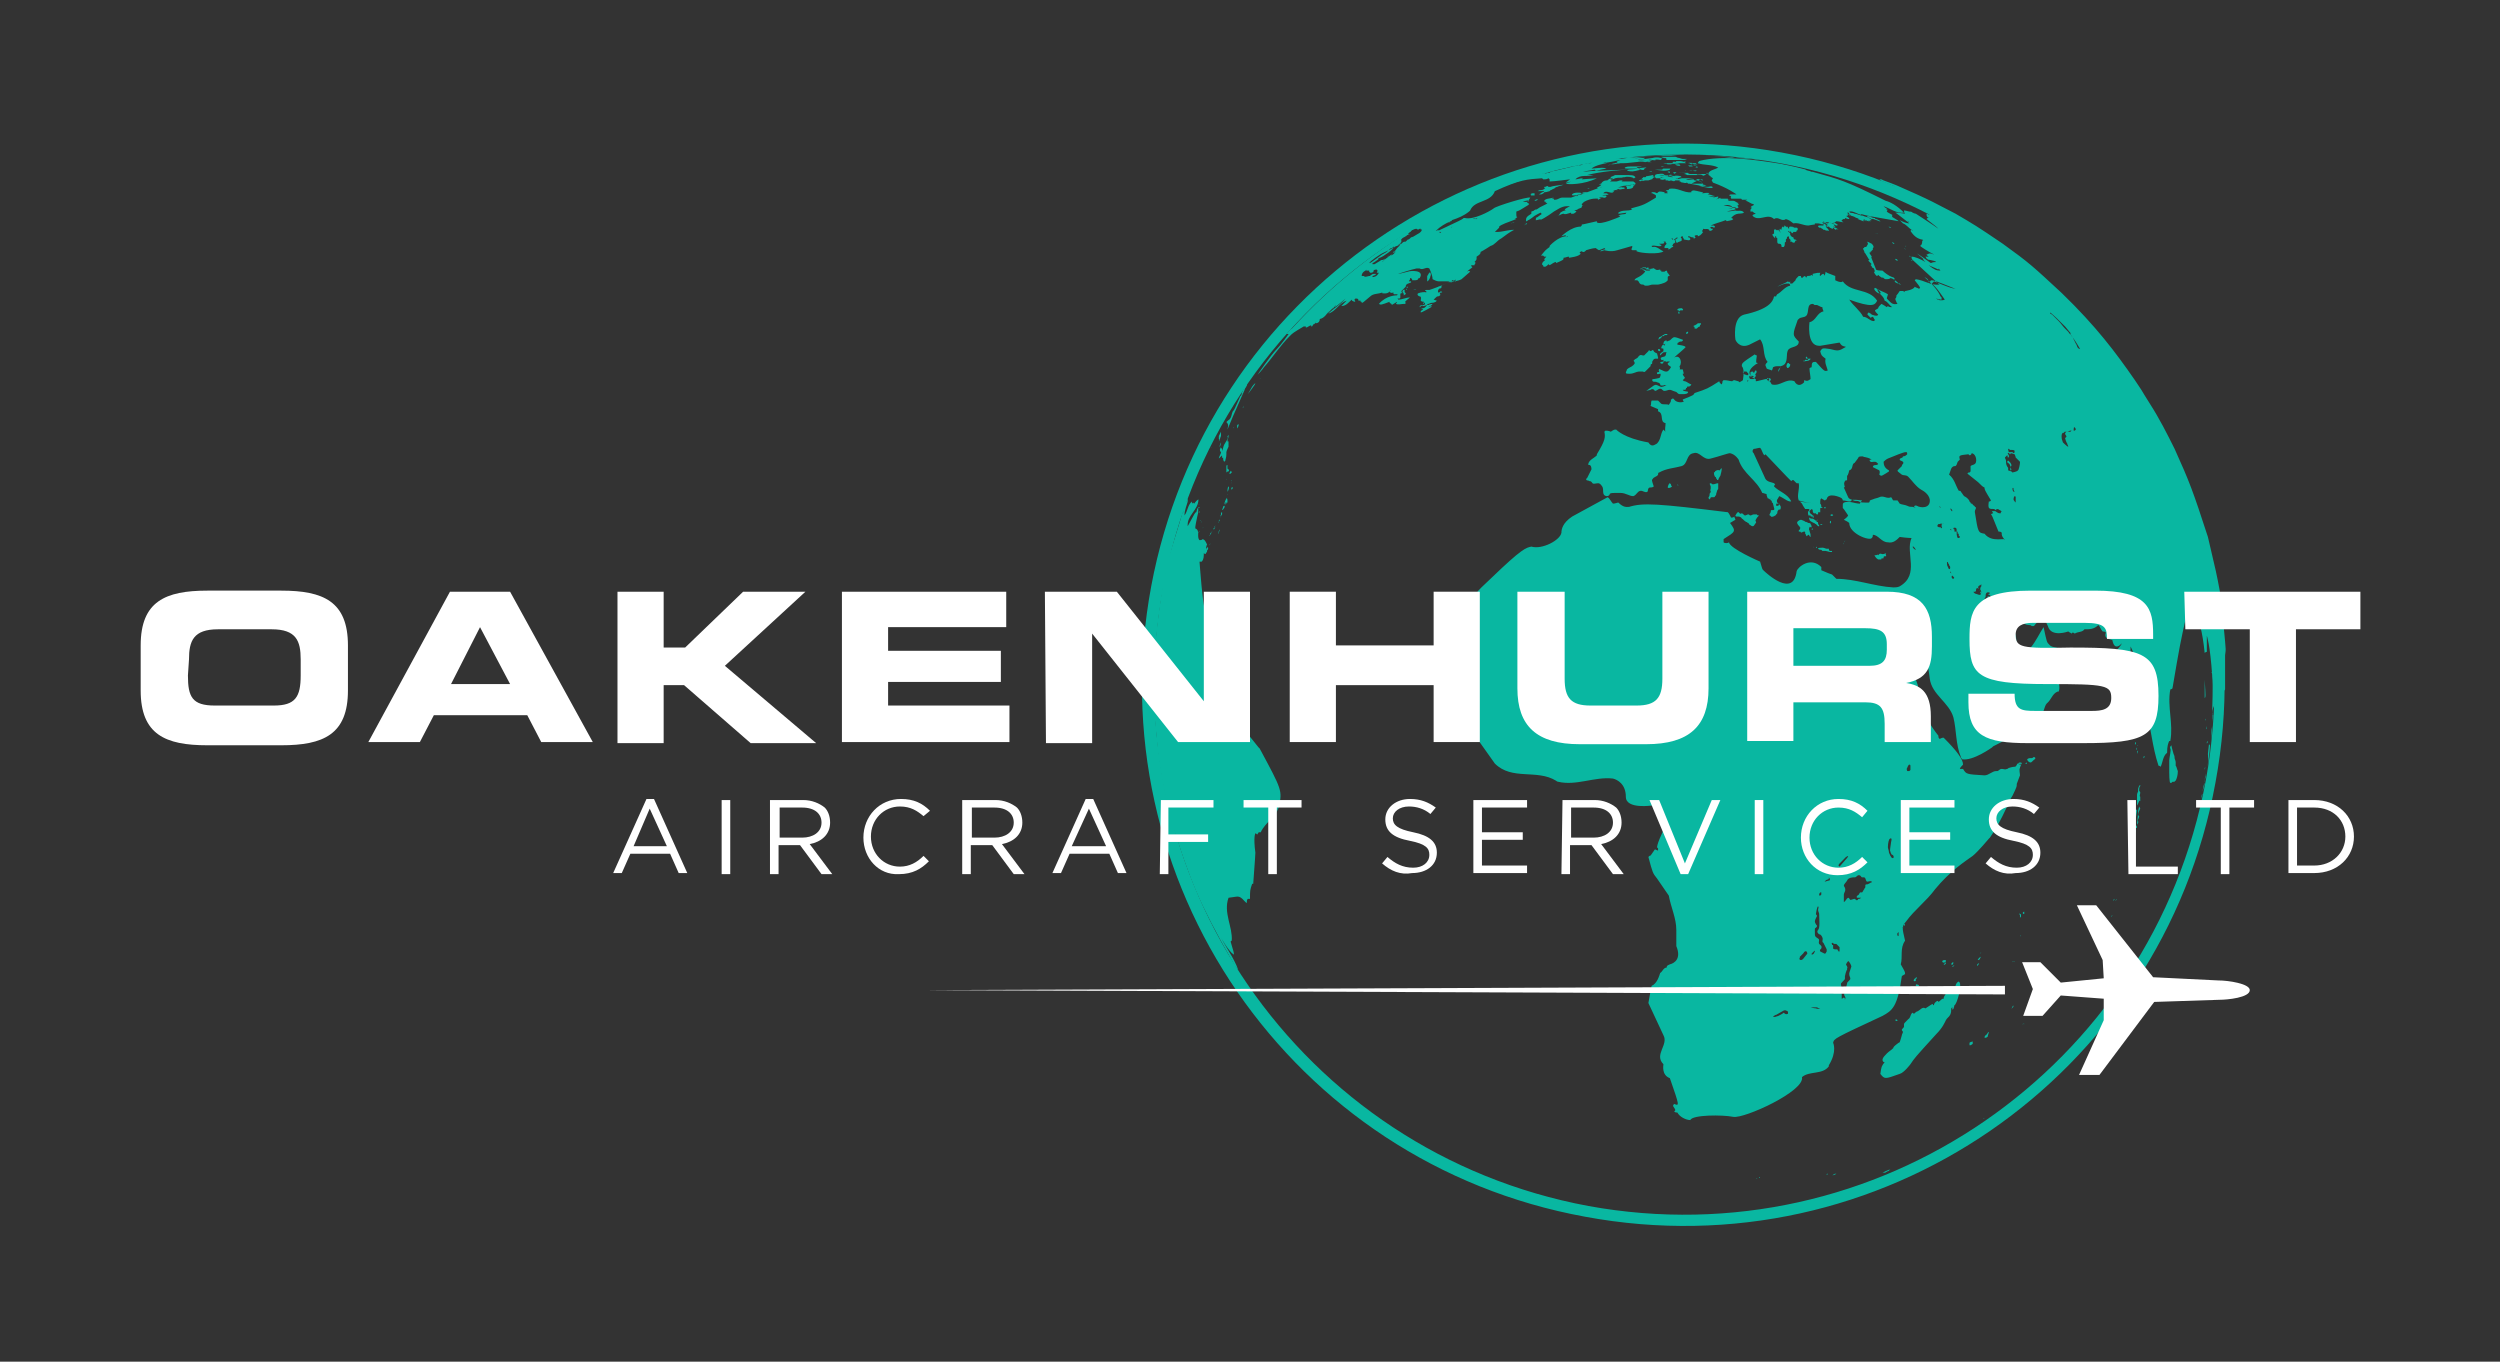 <?xml version="1.0" encoding="utf-8"?>
<!-- Generator: Adobe Illustrator 27.4.0, SVG Export Plug-In . SVG Version: 6.00 Build 0)  -->
<svg version="1.1" id="Layer_1" xmlns="http://www.w3.org/2000/svg" xmlns:xlink="http://www.w3.org/1999/xlink" x="0px" y="0px"
	 viewBox="0 0 232.8 126.8" style="enable-background:new 0 0 232.8 126.8;" xml:space="preserve">
<rect x="0" y="0" width="232.8" height="126.8" fill="#333333" stroke="none"/>
<style type="text/css">
	.st0{fill-rule:evenodd;clip-rule:evenodd;fill:#09B7A1;}
	.st1{fill:#FFFFFF;}
</style>
<g>
	<g>
		<path class="st0" d="M165.9,14.2c27.4,5,45.5,31.3,40.4,58.7c-5,27.4-31.3,45.5-58.7,40.4c-27.4-5-45.5-31.3-40.4-58.7
			C112.3,27.3,138.6,9.2,165.9,14.2L165.9,14.2z M165.8,15.2C139,10.3,113.2,28,108.3,54.8c-4.9,26.8,12.8,52.5,39.6,57.5
			c26.8,4.9,52.5-12.8,57.5-39.6C210.3,45.9,192.6,20.2,165.8,15.2z"/>
		<path class="st0" d="M113.5,40.9L113.5,40.9L113.5,40.9C113.6,40.9,113.6,40.9,113.5,40.9c0.1,0,0,0.1,0,0.2l0,0l0,0
			c0.1-0.1,0.1-0.3,0.2-0.5c0-0.1,0-0.1,0-0.2v-0.1l0,0l0,0l0,0l0,0c0,0,0,0,0-0.1l0,0c0,0,0,0-0.2,0.4
			C113.5,40.7,113.5,40.8,113.5,40.9L113.5,40.9L113.5,40.9z M113.8,39.4L113.8,39.4L113.8,39.4l-0.1,0.2c0,0,0,0,0-0.1
			C113.8,39.5,113.8,39.4,113.8,39.4L113.8,39.4z M111.9,48.6L111.9,48.6L111.9,48.6L111.9,48.6C111.9,48.5,111.8,48.6,111.9,48.6
			C111.8,48.6,111.8,48.7,111.9,48.6C111.8,48.7,111.9,48.6,111.9,48.6L111.9,48.6z M112,49.2L112,49.2
			C112,49.2,112.1,49.2,112,49.2C112.1,49.1,112.1,49.1,112,49.2L112,49.2C112.1,49,112,49.1,112,49.2L112,49.2z M112.7,50.6
			L112.7,50.6C112.7,50.6,112.6,50.6,112.7,50.6l-0.1,0.2C112.5,50.8,112.7,50.8,112.7,50.6C112.7,50.7,112.7,50.6,112.7,50.6
			L112.7,50.6L112.7,50.6z M113.6,41.6c-0.1,0,0.1-0.4,0.1-0.4l0,0c0,0,0,0,0,0.1L113.6,41.6C113.6,41.7,113.7,41.7,113.6,41.6
			c0.1,0.1,0.1,0.1,0.2,0.2c0,0.1,0,0.1,0,0.2l0,0l0,0c0.1-0.2,0.1-0.4,0.2-0.6c0.1-0.2,0.2-0.3,0.3-0.5c0.1-0.2,0-0.2,0-0.2
			c0-0.1,0.1-0.2,0.1-0.2s0,0,0,0.1c0,0.2-0.1,0.3-0.1,0.5c0.1,0,0.1,0,0.1,0l0,0v0.1l0,0c0,0,0,0,0,0.2s0,0.2,0,0.2l0,0l0,0
			c0,0-0.2,0.4-0.2,0.5s0,0.1,0,0.2c0,0.3-0.1,0.5-0.1,0.6c0,0,0,0-0.1,0.1c0,0-0.1-0.1-0.1-0.3c0-0.1,0-0.1,0-0.1s-0.1,0.1-0.1,0
			s0-0.1,0-0.2l0,0l0,0c-0.1,0.1-0.2,0.2-0.3,0.3l0,0c0-0.2,0.2-0.4,0.2-0.6c-0.1-0.1-0.1-0.1-0.1-0.2v-0.1
			C113.7,41.7,113.7,41.7,113.6,41.6L113.6,41.6L113.6,41.6z M112.9,49.4L112.9,49.4L112.9,49.4C112.9,49.4,112.9,49.4,112.9,49.4
			l-0.1,0.2c0,0-0.1,0-0.1,0.1l0,0c0,0.1-0.1,0.2-0.1,0.2C112.6,50,112.9,49.5,112.9,49.4L112.9,49.4L112.9,49.4z M111.7,48.1
			L111.7,48.1L111.7,48.1L111.7,48.1L111.7,48.1L111.7,48.1L111.7,48.1z M112.7,42.1L112.7,42.1C112.7,42.1,112.7,42,112.7,42.1
			L112.7,42.1C112.7,41.9,112.7,41.9,112.7,42.1C112.7,42.1,112.6,42.1,112.7,42.1C112.6,42.1,112.7,42.1,112.7,42.1L112.7,42.1z
			 M111.6,49.6L111.6,49.6L111.6,49.6C111.6,49.7,111.7,49.6,111.6,49.6c0.1-0.1,0.1-0.1,0.1-0.2l0,0
			C111.7,49.5,111.6,49.5,111.6,49.6L111.6,49.6z M112.8,41.7L112.8,41.7C112.8,41.6,112.8,41.6,112.8,41.7
			C112.8,41.6,112.8,41.6,112.8,41.7C112.8,41.6,112.7,41.7,112.8,41.7L112.8,41.7L112.8,41.7z M111.6,47.7L111.6,47.7
			C111.6,47.7,111.6,47.6,111.6,47.7c0-0.1,0-0.2,0-0.2l0,0c0.1-0.2,0.1-0.2,0-0.2l0,0C111.6,47.2,111.5,47.6,111.6,47.7
			C111.6,47.8,111.6,47.7,111.6,47.7L111.6,47.7z M111.7,47.6C111.7,47.5,111.7,47.6,111.7,47.6L111.7,47.6c0.1,0,0,0.2,0,0.2
			c0,0.1,0,0,0,0l0,0v-0.1C111.7,47.7,111.7,47.7,111.7,47.6L111.7,47.6L111.7,47.6z M111.7,47L111.7,47L111.7,47L111.7,47
			C111.7,46.8,111.7,46.8,111.7,47C111.6,46.9,111.6,47,111.7,47C111.6,47,111.7,47,111.7,47L111.7,47z M114.3,40L114.3,40
			C114.4,40,114.4,40,114.3,40C114.4,40,114.4,40,114.3,40L114.3,40l0.5-1.2l0,0l1.1-2.5c0,0,0-0.1,0.1-0.2c0-0.1,0.1-0.1,0.1-0.2
			c0,0,0,0,0-0.1l0,0v-0.1c-0.1,0.1-0.2,0.2-0.3,0.3l0,0c0,0,0,0-0.1,0.2c0.1-0.1,0.1-0.1,0.1-0.2c0,0,0,0,0,0.1l0.1-0.1l-0.9,2
			c-0.1,0.2-0.1,0.2-0.2,0.3c-0.1,0.2-0.1,0.4-0.2,0.6c-0.1,0.2-0.2,0.2-0.3,0.3c-0.1,0.1-0.1,0.1-0.1,0.1
			C114.5,39.6,114.3,39.8,114.3,40L114.3,40z M111.8,48.5C111.8,48.5,111.7,48.6,111.8,48.5C111.7,48.5,111.7,48.4,111.8,48.5
			C111.7,48.4,111.8,48.4,111.8,48.5C111.8,48.4,111.8,48.4,111.8,48.5C111.8,48.4,111.8,48.4,111.8,48.5L111.8,48.5L111.8,48.5z
			 M113.5,48.6L113.5,48.6l0.1-0.2l0,0l0,0C113.5,48.4,113.5,48.4,113.5,48.6C113.4,48.6,113.4,48.7,113.5,48.6
			C113.4,48.8,113.4,48.7,113.5,48.6L113.5,48.6z M114.2,44.6L114.2,44.6C114.2,44.7,114.3,44.6,114.2,44.6L114.2,44.6L114.2,44.6
			C114.3,44.5,114.3,44.5,114.2,44.6L114.2,44.6L114.2,44.6z M115.7,36.6c0,0-0.1,0.1-0.1,0.2l-0.1,0.1
			C115.5,36.9,115.6,36.6,115.7,36.6L115.7,36.6L115.7,36.6L115.7,36.6L115.7,36.6z M113.7,48.1L113.7,48.1L113.7,48.1
			c0-0.1,0.1-0.2,0.1-0.2v-0.1l0,0v-0.1l0,0c0,0-0.1,0-0.1,0.1v0.1C113.7,48,113.6,48,113.7,48.1C113.6,48.1,113.6,48.1,113.7,48.1
			C113.6,48.2,113.7,48.2,113.7,48.1L113.7,48.1z M114.2,44L114.2,44L114.2,44C114.2,44,114.2,43.9,114.2,44
			c0.1-0.1,0.1-0.1,0.2-0.1c0.1-0.1,0-0.2,0-0.2l0,0c0,0-0.1,0-0.1-0.1s0-0.1,0-0.2c0,0,0,0,0-0.1c0,0-0.1,0-0.1,0.1
			c0,0,0,0.2,0,0.3l0,0l0,0C114.2,43.9,114.2,43.9,114.2,44L114.2,44L114.2,44z M114.9,39.8C114.9,39.9,114.8,39.9,114.9,39.8
			C114.8,39.9,114.8,39.8,114.9,39.8L114.9,39.8L114.9,39.8L114.9,39.8L114.9,39.8L114.9,39.8z M114.1,47L114.1,47
			C114.1,47,114.2,47,114.1,47c0.1-0.1,0.1-0.1,0.1-0.2l0,0C114.1,46.8,114.1,47,114.1,47L114.1,47z M115.2,39.9L115.2,39.9
			C115.2,39.8,115.2,39.8,115.2,39.9c0-0.1,0-0.1,0-0.2v-0.1c0.1-0.1,0.1-0.1,0.1-0.1l0,0C115.4,39.5,115.3,39.8,115.2,39.9
			L115.2,39.9L115.2,39.9L115.2,39.9z M114,47.3L114,47.3c0,0,0.1-0.2,0-0.2l0,0c0,0-0.1,0-0.1,0.1l-0.1,0.3
			C113.9,47.5,113.9,47.4,114,47.3L114,47.3L114,47.3z M113.5,49.6L113.5,49.6c0-0.1,0.1-0.2,0.1-0.3l0,0
			C113.5,49.4,113.4,49.7,113.5,49.6C113.4,49.7,113.5,49.8,113.5,49.6L113.5,49.6z M115.8,37.8L115.8,37.8
			C115.8,37.8,115.9,37.8,115.8,37.8C115.9,37.8,115.9,37.8,115.8,37.8c0.1,0-0.1,0.2-0.1,0.2l0,0l0,0l0,0
			C115.8,38,115.8,37.9,115.8,37.8L115.8,37.8L115.8,37.8L115.8,37.8z M114.3,46L114.3,46L114.3,46C114.2,46.1,114.3,46.1,114.3,46
			L114.3,46L114.3,46C114.3,46,114.3,45.9,114.3,46L114.3,46z M114.5,44.1L114.5,44.1L114.5,44.1c0,0.1,0.1,0,0.2-0.1c0,0,0,0,0-0.1
			c0,0,0,0-0.1,0l0,0l0,0v-0.1l0,0C114.6,43.9,114.5,43.9,114.5,44.1C114.4,44.1,114.4,44.2,114.5,44.1L114.5,44.1z M114.4,45.3
			L114.4,45.3L114.4,45.3c-0.1,0.1-0.1,0.4-0.1,0.5l0,0C114.4,45.7,114.5,45.3,114.4,45.3L114.4,45.3L114.4,45.3z M113.1,49
			L113.1,49L113.1,49c0,0.1,0,0.1,0,0.2c0,0,0,0.1-0.1,0.1l0,0l0,0v-0.1C113.2,49.1,113.2,49.1,113.1,49C113.2,49,113.2,49,113.1,49
			C113.2,49,113.2,48.9,113.1,49C113.2,48.9,113.2,48.9,113.1,49C113.2,48.9,113.2,48.9,113.1,49L113.1,49z M147.3,15.3L147.3,15.3
			c0,0-0.1,0-0.2,0C147.2,15.3,147.3,15.3,147.3,15.3c-0.1,0-0.3,0.1-0.4,0.1C147,15.3,147.1,15.3,147.3,15.3
			C147.2,15.3,147.3,15.3,147.3,15.3L147.3,15.3z M148.3,15.1L148.3,15.1c-0.1,0-0.3,0-0.4,0.1c0.1,0,0.1,0,0.2,0
			C148.2,15.1,148.3,15.1,148.3,15.1L148.3,15.1z M163.1,14.8L163.1,14.8c0.2,0,0.5,0.1,0.7,0.1C163.5,14.8,163.4,14.8,163.1,14.8
			L163.1,14.8z M146.8,15.4L146.8,15.4L146.8,15.4L146.8,15.4L146.8,15.4L146.8,15.4z M163.1,14.8c-0.1,0-0.2,0-0.3,0
			c-1.7-0.2-3.1-0.3-4.2-0.3c0.8,0,0.9,0,2.7,0.2C161.9,14.6,162.5,14.7,163.1,14.8L163.1,14.8L163.1,14.8z M144.3,16L144.3,16
			c-0.2,0-0.2,0-0.2,0.1l0,0h0.1C144.1,16,144.2,16,144.3,16L144.3,16L144.3,16z M108.6,53.1L108.6,53.1L108.6,53.1L108.6,53.1
			L108.6,53.1L108.6,53.1L108.6,53.1z M174.7,25.1L174.7,25.1l-0.4-1l0,0c0-0.1-0.1-0.1,0-0.2l0,0c0,0,0,0-0.2-0.3l0,0
			c0,0,0,0,0-0.1l0,0c0,0,0,0,0.1,0l0,0c0-0.1,0-0.1,0-0.1c0.1,0,0.1,0,0.1-0.1c0.1,0,0.1,0,0.1-0.2l0,0l0,0l0,0
			c0.2-0.1-0.1-0.4-0.1-0.4c-0.2-0.1-0.4-0.2-0.4-0.2c0,0.1,0,0.1,0,0.1c0.1,0.1,0,0.2,0,0.2c-0.1,0.2-0.1,0.2-0.2,0.2
			c-0.1,0-0.1,0-0.1,0s0,0,0,0.1l0,0c-0.1,0-0.1,0-0.1,0s0,0,0,0.1l0,0c0,0,0,0,0.1,0.2l0,0c0,0.1,0,0.1,0.1,0.2l0,0l0,0l0.3,0.5
			l0.1,0.1l0,0c0,0,0,0-0.1,0v0.1c0.1,0.1,0.2,0.2,0.3,0.3c0,0-0.1,0-0.1,0.1c0,0,0,0,0.1,0.1l0,0l0,0l0,0c0,0.1,0,0.1,0.2,0.2
			c0,0,0,0,0.1,0.3h-0.1l0,0c0,0.1,0.2,0.4,0.3,0.4c0.1-0.1,0.1-0.1,0.1-0.1c0.1,0,0,0.1,0.1,0.1l0.3,0.2l0,0c0,0,0,0,0-0.1l0,0
			c0.1,0.1,0.2,0.2,0.3,0.2s0.4,0,0.4-0.1c0,0,0.2,0,0.3,0.1c0.2,0.1,0.1-0.1,0.1-0.1s-0.1-0.1-0.2-0.1c-0.3-0.1-0.7-0.4-0.9-0.6
			C174.7,25.2,174.7,25.1,174.7,25.1L174.7,25.1z M206.1,64.3L206.1,64.3L206.1,64.3v-0.2l0,0C206.1,64.2,206.1,64.3,206.1,64.3
			L206.1,64.3L206.1,64.3z M206.1,64.6L206.1,64.6L206.1,64.6C206.1,64.5,206.1,64.5,206.1,64.6C206.1,64.5,206.1,64.5,206.1,64.6
			v0.2C206.1,64.7,206.1,64.6,206.1,64.6L206.1,64.6z M173.6,17.3L173.6,17.3C173.6,17.3,173.5,17.3,173.6,17.3c-0.1,0-0.1,0-0.1,0
			S173.5,17.3,173.6,17.3C173.5,17.3,173.6,17.3,173.6,17.3L173.6,17.3z M176.4,22.7L176.4,22.7L176.4,22.7c0-0.1-0.1-0.1-0.1-0.1
			s-0.1-0.1-0.1,0c0,0,0,0,0.1,0.1C176.4,22.7,176.4,22.7,176.4,22.7L176.4,22.7z M166.1,15.3C166,15.2,166,15.2,166.1,15.3
			c-0.1,0-0.2,0-0.2,0c0.4,0,2.3,0.5,2.3,0.5h-0.1c0.2,0.1,0.4,0.1,0.6,0.2l0,0h0.1c2.5,0.7,3,0.8,6.8,2.7c0.4,0.1,1,0.4,1.7,1.1
			c-0.7,0.1-1.3-0.4-1.9-0.6c0.1,0.1,0.1,0.1,0.4,0.3c-0.1,0-0.2,0-0.2,0c0.1,0,0.1,0.1,0.2,0.1c0,0-0.1,0-0.1,0.1
			c0.1,0.1,0.3,0.2,0.5,0.3c0,0.1,0,0.1,0,0.2c0.5,0.3,0.5,0.3,0.6,0.4c-2.9-0.5-2.9-0.5-3.6-0.7c0.1,0,0.1,0.1,0.2,0.1
			c-0.4,0-0.8-0.4-1.2-0.3l0.1,0.1c-0.1,0-0.2,0-0.2,0s0.1,0,0.1,0.1c-0.1,0-0.1,0-0.2,0c0,0,0.1,0,0.1,0.1H172l0.1,0.1
			c-0.1,0-0.2,0-0.2,0c0.3,0.2,0.3,0.2,0.3,0.3c-0.1,0-0.1,0-0.4-0.1v0.1c-0.1,0-0.2,0-0.2,0s0,0.1-0.1,0.1v0.1l0,0
			c0.1,0,0.1,0.1,0.2,0.1c-0.2,0-0.5-0.1-0.7-0.1c-0.1,0.1-0.2,0.1-0.2,0.2c-0.2,0-0.3,0-0.5-0.1c0,0,0,0.1-0.1,0.1s-0.1,0-0.5-0.1
			c0,0,0,0.1,0.1,0.1l-0.1,0.1c-0.3-0.1-0.3-0.1-0.7-0.1v0.1c-0.1,0-0.6,0.1-0.6,0.1c-0.5,0-0.9-0.3-1.4-0.2
			c-0.4-0.3-0.4-0.3-0.7-0.4c-0.4,0.3-0.7-0.3-1.1,0c-0.6-0.6-1.4,0.3-2-0.3c0-0.1,0-0.1,0.3-0.2c-0.2-0.1-0.2-0.1-0.3-0.2
			c-0.1,0-0.1,0-0.2,0c0-0.2,0-0.2,0.1-0.3v-0.1H163c0.1-0.1,0.1-0.1,0.3-0.2V19c-0.3,0-0.5-0.3-0.8-0.3c0.1,0,0.2-0.1,0.2-0.1
			s0,0-0.5,0c0,0,0-0.1-0.1-0.1c-0.3,0-0.6,0-0.9,0v-0.1h0.1c-0.1,0-0.2,0-0.2,0s0.1,0,0.1-0.1c0,0-0.1-0.1-0.2-0.1
			c0.1-0.1,0.1-0.1,0.4-0.1h-0.1c0.1,0,0.2,0,0.4,0c0,0-0.8-0.6-2.2-1.1c0-0.1-0.1-0.1-0.1-0.2s0.1-0.1,0.1-0.2
			c-0.1-0.1-0.1-0.1-0.2-0.1c0-0.1,0-0.1-0.2-0.2c0-0.1,0-0.1,0-0.2c0.2-0.3,0.6-0.3,0.9-0.5c-0.6-0.3-1.3-0.2-1.9-0.4
			c0-0.1,0.1-0.1,0.1-0.2C160.4,14.4,163.6,14.9,166.1,15.3L166.1,15.3L166.1,15.3z M146.4,15.5L146.4,15.5L146.4,15.5
			c0.1,0,0.3-0.1,0.4-0.1C146.5,15.4,146.4,15.5,146.4,15.5L146.4,15.5z M117.6,34.7L117.6,34.7L117.6,34.7L117.6,34.7L117.6,34.7
			C117.7,34.6,117.6,34.7,117.6,34.7L117.6,34.7L117.6,34.7L117.6,34.7L117.6,34.7L117.6,34.7z M117.3,35.3L117.3,35.3
			C117.3,35.3,117.3,35.4,117.3,35.3C117.3,35.4,117.3,35.4,117.3,35.3L117.3,35.3C117.4,35.3,117.4,35.2,117.3,35.3
			C117.4,35.2,117.4,35.2,117.3,35.3l0.2-0.2l0,0C117.5,35.1,117.5,35.1,117.3,35.3C117.4,35.3,117.3,35.3,117.3,35.3L117.3,35.3z
			 M135.5,26.2h-0.3c-0.6,0.2-1.2,0.5-1.8,0.7l0,0c0,0,0,0-0.3,0.1c-0.1,0-0.2,0-0.3,0c0,0-0.1,0-0.1,0.1c0,0,0,0,0.1,0
			c0,0,0.1,0.2-0.1,0.1c0,0-0.4,0-0.6,0.1c-0.1,0-0.2,0.2,0.1,0.3c0.2,0,0.1,0.3,0.1,0.4c0.1,0.1,0.2,0.1,0.3,0.1
			c0,0.1-0.1,0.1-0.1,0.2c0.1,0,0.2-0.2,0.2-0.1c0,0,0,0.2-0.1,0.2c-0.4,0-0.4,0.1-0.4,0.2l0,0c0.1,0,0.1-0.1,0.1-0.1l0,0
			c0.1,0,0.2-0.1,0.2,0l0,0c0.1,0,0.1,0,0.4-0.1l0,0c-0.1,0.1-0.2,0.3-0.4,0.3c-0.1,0-0.2,0.1-0.2,0.1c0.1,0,0.1-0.1,0.2,0
			c0,0.1-0.2,0.1-0.2,0.2v0.1c0.1,0,0.8-0.4,0.8-0.4c0.2-0.1,0.2-0.1,0.2-0.2l0,0c-0.1,0-0.2,0.1-0.3,0.1l0,0
			c0.1-0.1,0.3-0.1,0.4-0.3c0,0-0.2,0-0.4,0.1c-0.1,0-0.1,0-0.1,0l0,0l0,0c0-0.1,0.1-0.1,0.1-0.1c0.1,0,0.2-0.1,0.3-0.1
			s0.2,0,0.4-0.1l0.1-0.1c0,0,0,0-0.3-0.1l0,0c0.3-0.3,0.3-0.3,0.4-0.3c0,0,0.1,0,0.2-0.1c0.1-0.1-0.1-0.1,0-0.2
			c0-0.1,0.1,0,0.2-0.1c-0.1-0.1-0.2-0.1-0.2,0c-0.1,0-0.1,0.1-0.2,0c0-0.1,0-0.2,0.1-0.3c0.1-0.1,0.2,0,0.2-0.1c0,0,0.1-0.1,0-0.1
			l0.1-0.1l0,0c-0.2,0-0.3,0.1-0.4,0.1l0.3-0.1l0.7-0.3c0.1,0,0.2,0,0.3-0.1v-0.1h0.1c0.1,0.1,0.2,0,0.2-0.1
			C135.6,26.3,135.6,26.3,135.5,26.2L135.5,26.2L135.5,26.2L135.5,26.2z M174.6,26.8L174.6,26.8C174.6,26.8,174.5,26.8,174.6,26.8
			c-0.2,0.1,0.1,0.4,0.3,0.5c0.1,0,0.3,0.1,0.2-0.1C174.9,26.9,174.6,26.8,174.6,26.8L174.6,26.8z M110.2,47.6L110.2,47.6
			L110.2,47.6l-0.1,0.2l0,0C110.2,47.7,110.2,47.6,110.2,47.6L110.2,47.6z M117.2,77.5L117.2,77.5c0,0.1-0.1,0.1-0.1,0.2
			c-0.1,0-0.1-0.1-0.2-0.1c0,0-0.2,0.3,0,1.8c0,0.3-0.2,2.8-0.2,2.9h-0.1c-0.2,0.6-0.2,0.6-0.2,1.4c-0.1,0-0.2,0-0.2,0
			c-0.1,0.1-0.1,0.2-0.1,0.4c-0.3-0.2-0.5-0.7-1-0.6c0,0,0,0-0.7,0.1c-0.5,1.4,0.4,2.7,0.3,4c0,0-0.1,0-0.1,0.1c0.3,1,0.3,1,0.3,1.2
			c-0.5-0.3-1.2-1.6-1.2-1.6c0.5,1,1.2,1.9,1.6,3c-0.2-0.2-0.3-0.3-0.5-0.7l0,0c-3.3-5.8-3.9-7.5-5.7-13c-0.8-3.1-1.2-5.8-1.3-6.8
			v-0.1l-0.3-3.2c-0.3-5,0.3-8.8,0.8-12.2v-0.2c0-0.2,0.1-0.3,0.1-0.5s0-0.2,0.1-0.2l0,0c0,0,0,0,0,0.1c0-0.1,0-0.1,0-0.2v-0.1l0,0
			l0,0l0,0l0,0l0,0v-0.1c0.5-1.9,1.2-3.8,1.7-5.7c0-0.1,0-0.1,0-0.2c0,0.1,0,0.1-0.1,0.2l0,0l0,0l0,0l0,0c0,0,0,0,0,0.1l0,0
			c0,0-0.1,0.3-0.2,0.5c0.1,0,0.1,0,0.1,0s0.2-0.6,0.3-0.9l0,0l0.1-0.3c0.1-0.1,0.1-0.2,0.2-0.4v0.1l0,0l0,0c0,0.1,0,0.1,0,0.2l0,0
			l0,0l0,0l0,0l0,0l0,0c-0.1,0.4-0.3,0.8-0.3,1.3c0.3-0.4,0.3-1,0.7-1.3c0,0,0,0.1,0,0.2l0,0l0.1-0.1l0.1,0.1
			c0.1-0.1,0.2-0.3,0.4-0.4c0,1-1.1,1.5-1,2.5c0.7-1.3,0.7-1.3,0.8-1.3c0.1-0.4,0.1-0.4,0.3-0.5c0,0-0.4,1.6-0.4,2
			c0.5,0.2,0.1,0.8,0.4,1.1c0.1,0,0.2,0,0.3-0.1c0.2,0.1,0.2,0.1,0.4,0.5c-0.1,0.2-0.1,0.4-0.1,0.6l0,0l0,0l0,0c0-0.1,0-0.2,0.1-0.3
			c0,0,0-0.1,0.1,0l0,0c0,0,0,0,0,0.1s-0.1,0.1-0.1,0.2c0,0.1,0,0.1-0.1,0.2c0,0,0,0.1-0.1,0.1l0,0l-0.1-0.1c0,0.3,0,0.6-0.2,0.8
			c0,0-0.1,0-0.2,0c0,0,0.3,4.2,0.5,4.4c0,0,0.1,0,0.2,0c1.5,2.4,0.9,5.3,0.7,6.2c-0.1,0-0.2,0-0.3,0c0,0,0,0,0.1,0.1
			c0,0,0,0.1,0.1,0.1l-0.1,0.1l-0.1-0.1c0,0-0.3,0.2-0.6,0.8c0.4-0.5,0.4-0.5,0.5-0.6c0,0-0.1,0.7-0.2,1c0.1-0.2,0.1-0.5,0.2-0.7
			h0.2c0.5,1,0.5,1,0.2,1.7c0.2-0.2,0.4-0.4,0.5-0.6c0.8,0.2,0.6,1.2,1.2,1.5c0.1,0.7,0.1,0.7,0,1.3l0.1-0.1
			c0.6-0.2,2.3,2.3,2.4,2.3c2.1,3.9,2.1,3.9,1.8,5.4c-0.3,1-1.3,1.5-1.7,2.4C117.3,77.5,117.3,77.5,117.2,77.5L117.2,77.5
			L117.2,77.5z M131.6,27L131.6,27c0,0,0.2,0,0.3-0.1l0,0C131.9,26.9,131.6,27,131.6,27L131.6,27z M132.9,26
			C132.9,26,132.8,26,132.9,26c0-0.1,0-0.1,0-0.1l0,0c0,0,0,0,0-0.1v-0.1c0.1-0.1,0.1-0.2,0.2-0.3c0,0,0.1-0.1,0.1,0
			c0,0,0.1,0.2,0,0.3c0,0.2-0.2,0.5-0.3,0.5l0,0l0,0C132.9,26.1,132.9,26.1,132.9,26L132.9,26L132.9,26z M158.5,16.3L158.5,16.3
			L158.5,16.3c-0.2-0.1-0.4,0-0.5-0.1c0,0,0,0,0.1,0l0,0l0,0l0,0h0.1h-0.7c0.1,0,0.1,0,0.1,0h-0.1c0.1,0,0.1,0,0.1,0l0,0
			c0,0,0,0-0.1,0s-0.1,0-0.1,0s-0.2,0-0.2-0.1h0.1h-0.1l0,0c-0.1,0-0.2,0-0.2,0l0,0h-0.1l0,0c-0.1,0-0.2,0-0.2,0
			c-0.1-0.1-0.2,0-0.4,0l0,0h0.1l0,0c0.1,0,0.2-0.1,0.3,0c-0.1,0-0.2,0-0.3,0c0.1,0,0.2,0,0.3,0c-0.1,0-0.1,0-0.2,0
			c0.2,0,0.4,0,0.5,0.1c-0.1,0-0.2,0-0.3,0c0.1,0,0.3,0,0.4,0.1l0,0h0.2l0,0c0.1,0,0.1,0,0.2,0c0,0,0,0-0.1,0h0.1c0,0,0.1,0,0.3,0
			c0,0,0.2,0,0.3,0c0,0-0.1,0-0.1-0.1c0.1,0,0.3,0,0.4,0l0,0c0.1,0,0.1,0,0.1,0c0.1,0,0.1,0,0.1,0l0,0l0,0c0.1,0,0.2,0,0.2,0
			c0.1,0,0.3,0,0.3,0l0,0c0,0,0,0,0.1,0l0,0c-0.1,0-0.2,0-0.3-0.1c0,0,0,0,0.1,0C158.7,16.4,158.6,16.4,158.5,16.3L158.5,16.3
			L158.5,16.3z M147.3,18L147.3,18C147.2,17.9,147.2,17.9,147.3,18c-0.1-0.1-0.8-0.1-0.9,0.1c0,0-0.1,0.1,0.1,0.1
			c0.2,0,0.3,0,0.5-0.1l0,0h0.1C147.1,18.1,147.3,18,147.3,18L147.3,18z M142.9,18.7L142.9,18.7L142.9,18.7
			C142.9,18.7,143,18.7,142.9,18.7c0.2,0,0.3-0.1,0.3-0.1l0,0l0,0C143.2,18.5,142.9,18.6,142.9,18.7L142.9,18.7z M158.7,14.4
			L158.7,14.4c-0.7,0-1.2,0-1.6,0c0.3,0,0.8,0,1.4,0C158.6,14.4,158.7,14.4,158.7,14.4L158.7,14.4z M143.5,17.7L143.5,17.7
			c-0.2,0-0.3,0.1-0.3,0.1s0,0,0.3,0c0.1,0,0.1,0,0.1,0l0,0l0,0c0,0,0,0,0.1,0c0.2,0,0.2,0,0.2,0l0,0h0.1c0,0,0,0-0.1,0h-0.1
			l-0.1,0.1h-0.1l0,0c0,0-0.1,0.1-0.3,0.2l0,0c0.1,0,0.1,0,0.2,0c0.1,0,0.2-0.1,0.2-0.1l0,0c0,0,0.1,0,0.1-0.1c0,0,0,0-0.1,0
			c0,0,0,0,0.1,0s0.2,0,0.5-0.1c0,0,0,0,0.1-0.1c0,0,0.1,0,0.2-0.1c0.1,0,0.2-0.1,0.2-0.1l0,0l0,0c0.1-0.1,0.2-0.1,0.3-0.1l0,0H145
			l0,0c0.2-0.1,0.4-0.1,0.6-0.2c0,0-1,0.1-1.2,0.2c-0.2,0-0.2,0-0.2,0l0,0c-0.1-0.1-0.1-0.1-0.3,0h-0.1c0,0,0,0,0,0.1l0,0h0.1l0,0
			C143.8,17.6,143.7,17.7,143.5,17.7L143.5,17.7z M150,16.7L150,16.7L150,16.7C150,16.8,150,16.8,150,16.7
			C150,16.8,150,16.8,150,16.7c0.2,0,0.2,0,0.4-0.1c0.3-0.1,0.5,0,0.8-0.1h0.1c0.2-0.1,0.8,0,0.8,0.1c0.1,0,0.1,0,0.2-0.1l0,0
			c-0.2-0.2-0.2-0.2-1.3-0.2c0,0-0.5,0-0.6,0l-0.2,0.1c0,0,0,0,0.1,0c-0.1,0-0.2,0-0.3,0.1C149.9,16.7,150,16.7,150,16.7L150,16.7z
			 M148.2,17.6L148.2,17.6C148.2,17.5,148.2,17.5,148.2,17.6c-0.1,0-0.2,0-0.2,0c0-0.1-0.2,0-0.2,0S148,17.6,148.2,17.6L148.2,17.6
			L148.2,17.6z M146.8,18.2l0.3-0.1l0,0l0,0l0,0c0,0,0,0-0.1,0C146.9,18.3,146.9,18.3,146.8,18.2C146.9,18.3,146.8,18.3,146.8,18.2
			C146.8,18.3,146.8,18.3,146.8,18.2C146.8,18.3,146.8,18.3,146.8,18.2C146.8,18.3,146.8,18.2,146.8,18.2L146.8,18.2L146.8,18.2z
			 M144.7,19.7c0,0-0.8,0.6-1.3,0.8c0,0,0,0,0.1-0.1c0,0,0,0-0.4,0.1H143c0-0.1,0.1-0.1,0-0.2c0,0,0,0,0.2-0.1l0,0
			c0.1-0.1,0.3-0.2,0.4-0.3h-0.1v-0.1l0,0c-0.1,0-0.6,0.3-0.6,0.3s-0.5,0.4-0.6,0.4c-0.1,0.1-0.1,0.1-0.2,0.1c0-0.3,0-0.4,0.5-0.7
			c0-0.1,0-0.1,0-0.2l0,0c0,0,0,0,0.3-0.1c0,0,0,0-0.1,0l0,0c0.2-0.1,0.2-0.1,0.3-0.1l0,0l0,0l0,0l0,0l0,0l0,0c0,0,0,0,0.3-0.2l0,0
			l0,0c0,0,0.4-0.2,0.6-0.3l0,0l0,0l0.1-0.1l0,0l0,0c-0.1,0-0.1,0-0.2,0c0,0,0,0,0.1-0.1c-0.1,0-0.2,0-0.2-0.1
			c0.1-0.2,0.4-0.2,0.9-0.3l0,0c0,0,0,0-0.2,0.1h0.1h0.1c0,0,0,0,0,0.1c0,0,0,0,0.1,0l0,0l0,0c0.3,0,0.4-0.2,0.7-0.2
			c0.2,0,0.8,0,0.8,0s0.8-0.3,1-0.3l0,0c0.1-0.1,0.2-0.1,0.3-0.1h-0.1l0,0c-0.1,0-0.1,0-0.2,0c0.1-0.1,0.2-0.1,0.3-0.1l0,0
			c0.1,0,0.1,0,0.2,0l0,0c0.5-0.2,1.1-0.4,1.4-0.5l0,0c-0.2,0-0.3,0.2-0.5,0.1c0.1-0.1,0.2-0.1,0.3-0.2l0,0c0,0,0.1,0,0.1-0.1
			c-0.1,0-0.1,0-0.2,0c0,0,0.1-0.1,0.2-0.1l0,0c0.1-0.2,0.3-0.3,0.5-0.3l0,0h0.1h-0.1l0,0c0.1,0,0.1,0,0.2-0.1l0,0
			c0,0,0.1-0.1,0.4-0.1l0,0c-0.1,0.1-0.1,0.1-0.2,0.2h0.1c0,0,0,0-0.2,0.1c0.1,0,0.6,0,0.7,0h-0.1c0.1,0,0.3-0.1,0.4-0.1l0,0l0,0
			c0.1,0,0.1,0,0.2,0l-0.1,0.1c0.1,0,0.2,0,0.3,0l0,0c0.3,0,0.3,0,0.5,0l0,0c0.1,0,0.2,0,0.3,0c0.1,0.1,0.2,0.1,0.2,0.2
			c-0.1,0.2-0.3,0.1-0.5,0.1c0.2,0.1,0.3-0.1,0.5,0c-0.1,0-0.1,0.1-0.2,0.1c0,0.1,0,0.3-0.6,0.3c0-0.2,0-0.2-0.1-0.2
			c0.1-0.2,0.3,0,0.5-0.1c0,0-0.5-0.1-1.1,0.1h0.1l0,0l0,0c0.1,0,0.2,0,0.2,0H151c0,0,0,0,0.1,0c-0.1,0.1-0.3,0-0.4,0.1l0,0
			c0.2,0,0.5-0.1,0.6,0l0,0l0,0c0,0.1-0.1,0.1-0.2,0.1l0,0l0,0l0,0l0,0l0,0l0,0l0,0c-0.1,0-0.2,0.1-0.4,0l0,0c-0.1,0-0.1,0-0.2,0
			c0,0,0,0,0.2,0.1l0,0c-0.2,0-0.2,0-0.3,0l0,0c-0.2,0.1-0.2,0.1-0.5,0.1c0.1,0,0.2,0,0.4,0c-0.2,0.4-0.7-0.2-1,0.2
			c0.1,0,0.2,0,0.3,0c0,0,0,0,0.2,0.1c-0.2,0.1-0.4,0-0.6,0.1c0.1,0,0.3,0,0.4,0h-0.1c0,0,0.1,0,0.1,0.1c-0.2,0.3-0.5-0.1-0.7,0.1
			c0,0,0,0,0.1,0l0,0h-0.1c0.1,0,0.2,0,0.3,0c-0.1,0-0.3,0.2-0.4,0.2v-0.1c0,0-0.6-0.1-1.3,0.3l0,0c-0.1,0.1-0.1,0.1-0.2,0.2v0.1
			h0.1c0,0,0,0-0.1,0.1c0,0,0,0,0,0.1c-0.1,0.1-0.3,0.1-0.4,0.2l0,0l0,0c-0.1,0.1-0.2,0-0.3,0.1l0,0c0.1,0,0.1,0,0.2,0.1
			c-0.2,0.2-0.3,0.2-0.3,0.2l0,0c-0.1,0-0.1,0-0.2,0v-0.1l0,0c-0.4,0.1-0.5,0.2-0.7,0.1c-0.2,0-0.4,0.2-0.6,0.2c0.1,0,0.1,0,0.2-0.1
			c0-0.1,0.1-0.1,0.1-0.2l0,0c0.3-0.2,0.4-0.2,0.5-0.2c0,0,0,0-0.1-0.1c0.1-0.1,0.5-0.3,0.5-0.3c-0.1,0-0.1,0-0.3,0l0,0
			C145.4,19.2,144.9,19.6,144.7,19.7L144.7,19.7L144.7,19.7z M157.1,31.1L157.1,31.1C157.1,31.1,157.2,31,157.1,31.1
			c0.1-0.1,0.1-0.1,0.1-0.2h-0.1L157,31C157,31.1,157.1,31.1,157.1,31.1L157.1,31.1z M156.4,29L156.4,29c0,0,0-0.1,0.1-0.1l0,0
			c0,0,0,0,0.1,0h0.1c0.1-0.1-0.1-0.2-0.1-0.2c-0.1,0-0.3,0-0.4,0.1c0,0.1,0,0.1,0.1,0.1l0,0C156.3,28.9,156.3,28.9,156.4,29
			c-0.1,0-0.2,0.1-0.1,0.1l0,0v0.1l0,0c0,0,0.1,0.1,0.1-0.1C156.3,29,156.3,29,156.4,29L156.4,29L156.4,29z M158.4,30.1L158.4,30.1
			L158.4,30.1c-0.1,0-0.1,0-0.2,0h-0.1l-0.1,0.1c-0.1,0-0.1,0.1-0.2,0.1c0,0-0.1,0-0.1,0.1l0,0c0,0,0.1,0,0.1,0.1c0,0,0,0,0,0.1
			c0,0,0,0,0.1,0h0.1l0.1-0.1c0,0,0.1-0.1,0.2-0.1l0,0v-0.1C158.4,30.2,158.4,30.2,158.4,30.1L158.4,30.1L158.4,30.1z M142,20.9
			L142,20.9C141.9,20.9,141.9,20.9,142,20.9C141.9,21,142,21,142,20.9c0.1,0,0.2,0,0.2-0.1l0,0C142.1,20.8,142.1,20.8,142,20.9
			C142,20.8,142,20.9,142,20.9L142,20.9L142,20.9L142,20.9z M142.6,18.2L142.6,18.2h0.1l0,0h0.1h0.1v-0.1l0,0c0,0,0,0,0-0.1l0,0
			h-0.1h-0.1l0,0c-0.1,0-0.2,0.1-0.2,0.1l0,0l0,0l0,0l0,0c0,0,0,0,0.1,0C142.5,18.2,142.6,18.2,142.6,18.2L142.6,18.2z M141.8,18.8
			L141.8,18.8L141.8,18.8c0.1,0,0.1,0,0.1,0c0.1,0,0.1,0,0.2,0c0,0,0,0,0.1,0s0.2-0.1,0.2-0.1l0,0l0,0
			C142.2,18.6,141.8,18.8,141.8,18.8L141.8,18.8z M154.9,33.7L154.9,33.7C155,33.7,155,33.7,154.9,33.7L154.9,33.7
			c0-0.1,0-0.1-0.1,0c0,0,0,0-0.1,0c0,0-0.1,0-0.1,0.1l0,0C154.7,33.9,154.9,33.9,154.9,33.7L154.9,33.7z M156.7,15.8L156.7,15.8
			L156.7,15.8c0,0-0.2,0-0.3,0l0,0C156.6,15.8,156.7,15.8,156.7,15.8L156.7,15.8z M157.4,15.4L157.4,15.4c-0.1,0-0.1,0-0.1,0
			s0,0-0.1,0c0,0,0,0,0.1,0.1c0.1,0,0.1,0,0.1,0l0,0h0.1l0,0l0,0h0.1l0,0l0,0C157.7,15.4,157.4,15.4,157.4,15.4L157.4,15.4z
			 M156.5,15.4L156.5,15.4L156.5,15.4c0,0-0.1,0-0.1-0.1l0,0c-0.1,0-0.3,0-0.4,0l0,0h-0.1c-0.1,0-0.3,0-0.3,0c0.3-0.1,0.5,0,0.8-0.1
			l0,0c0.1,0,0.2,0,0.3,0l0,0c0.1,0,0.2,0,0.3,0l0,0l-0.1-0.1c0,0-0.3-0.1-0.4-0.1h-0.2l0,0l0,0c-0.1,0-0.1,0-0.2,0l0,0l0,0
			c-0.1,0-0.1,0-0.2,0l0,0c0.1,0,0.2,0,0.2,0.1c-0.1,0-0.2-0.1-0.4,0c0,0,0.1,0,0.1,0.1c-0.1,0-0.1,0-0.2,0l0,0l0,0c0,0,0,0-0.2,0
			l0,0h0.1l0,0l0,0c-0.1,0-0.4,0-0.4,0l0,0l0,0l0,0h0.1h-0.1l0,0c0,0,0,0,0.1,0c0,0.1-0.1,0-0.1,0l0,0c-0.1,0-0.1,0-0.2,0l0,0l0,0
			l0,0l0,0l0.4,0.1c0,0,0.2,0,0.4,0l0,0c-0.1,0-0.1,0-0.2,0c0.1,0,0.1,0,0.2,0l0,0l0,0c0.2,0,0.2,0,0.3,0
			C156,15.4,156.4,15.5,156.5,15.4L156.5,15.4z M156.9,15.9L156.9,15.9c0,0-0.1,0-0.2,0c-0.2,0-0.2,0-0.3,0c0,0,0,0,0.1,0
			s0.7,0,0.7,0c0.1,0,0.1,0,0.1,0c0.1,0,0.2,0,0.3,0l0,0h-0.1c0.2,0,0.4,0.1,0.5,0l0,0l0,0l0,0c-0.2-0.1-0.4,0.1-0.7,0l0,0l0,0l0,0
			l0,0l0,0l0,0c-0.1,0-0.2,0-0.3,0l0,0l0,0C157,15.8,157,15.9,156.9,15.9L156.9,15.9z M158,15.4L158,15.4L158,15.4L158,15.4
			c0,0-0.3-0.1-0.3,0l0,0C157.8,15.4,158,15.4,158,15.4L158,15.4z M158,15.5L158,15.5L158,15.5L158,15.5
			C158,15.5,157.9,15.5,158,15.5c-0.1,0-0.1,0.1-0.1,0.1l0,0l0,0h-0.1l0,0c0,0,0,0-0.1,0l0,0c0.1,0,0.4,0,0.4,0l0,0
			C158.1,15.6,158.1,15.6,158,15.5c0.1,0.1,0.1,0.1,0.1,0.1l0,0l0,0l0,0C158.1,15.5,158,15.5,158,15.5L158,15.5z M155.8,16.1
			L155.8,16.1L155.8,16.1C155.8,16.1,155.8,16.2,155.8,16.1c0.2,0.1,0.2,0.1,0.2,0l0,0l0,0h0.1l0,0C156.1,16,155.9,16,155.8,16.1
			C155.9,16,155.9,16,155.8,16.1C155.9,16,155.8,16,155.8,16.1C155.9,16.1,155.9,16.1,155.8,16.1C155.9,16.1,155.8,16.1,155.8,16.1
			L155.8,16.1z M158.6,16.8L158.6,16.8c-0.2,0-0.4-0.2-0.6-0.1l0,0c-0.1,0-0.1,0-0.1,0l0,0c0.1,0,0.1,0,0.2,0c-0.2,0-0.2,0-0.2,0
			c0.1,0,0.1,0.1,0.2,0.1l0,0c0.4,0.1,0.4,0.1,0.4,0.1c-0.3,0-0.5-0.1-0.7-0.1l0,0l0,0c-0.1-0.1-0.1-0.1-0.1-0.1l0,0
			c-0.2,0-0.5,0.1-0.7,0c0.7-0.1,0.7-0.1,0.7-0.1l0,0c0,0,0,0,0.1,0c-0.1,0-0.4,0-0.5,0l0,0c-0.3,0-0.4,0-0.5,0s-0.2,0-0.2,0l0,0
			c-0.4,0.1-0.4,0.1-0.4,0c0,0,0.3-0.1,0.4-0.1l-0.1-0.1c0,0-0.5-0.1-0.6,0c0,0,0,0,0.1,0l0,0c-0.1,0-0.1,0-0.1,0h0.1
			c-0.2,0-0.4-0.1-0.6,0l0,0c0.1,0,0.3,0,0.4,0.1c-0.1,0-0.4,0-0.5-0.1l0,0l0,0l0,0c0,0,0,0-0.1,0l0,0c0,0,0,0-0.1,0
			c0,0,0.4,0,0.6-0.1l0,0c-0.2-0.1-0.4,0.1-0.7,0l0,0c-0.1-0.2-0.5-0.1-0.5-0.1c0.1,0,0.1,0,0.2,0c-0.3,0-0.3,0-0.3,0
			c0.1,0,0.1,0,0.2,0c-0.1,0-0.1,0-0.2,0h0.1c-0.2,0-0.2,0-0.4,0.1c0.1,0,0.2,0,0.3,0l0,0c-0.2,0-0.2,0-0.2,0c0.1,0,0.2,0,0.2,0
			c-0.3,0-0.3,0-0.3,0.1c0.1,0,0.1,0,0.2,0c-0.1,0-0.1,0-0.2,0c0,0,0,0,0.1,0c-0.1,0-0.3,0-0.4,0c0.1,0,0.4,0.1,0.4,0.2
			c0,0,0.2,0,0.3,0c-0.2,0-0.2,0-0.2,0c0.3,0,0.3,0,0.3,0l0,0c-0.1,0-0.1,0-0.1,0c0.1,0,0.1,0,0.2-0.1l0,0c-0.1,0-0.1,0-0.1,0h0.4
			c-0.1,0-0.2,0-0.4,0.1c0,0,0,0,0,0.1l0,0c0.1,0,0.2,0.1,0.4,0c0.1,0,0.1,0,0.1,0s0,0,0,0.1c0,0,0,0,0.2,0c0,0,0.1,0.1,0.3,0
			c0.3,0.1,0.3,0.1,0.4,0l0,0h0.5c-0.1,0-0.1,0-0.1,0.1l0,0c0.1,0,0.1,0,0.2,0.1l0,0c0.2,0,0.2,0,0.2,0h-0.1l0,0c0,0,0.3,0.1,0.4,0
			c0,0,0,0-0.1,0c0.1,0,0.1,0,0.2,0.1c0.2,0,0.2,0,0.3,0c-0.1,0-0.1,0-0.2,0l1.1,0.2l0,0c0,0,0,0-0.1,0l0,0l0,0h-0.1l0.4,0.1l0,0
			c0.5,0.1,0.5,0.1,0.6,0.1s0.1,0,0.1,0l0,0l0,0l0,0l0,0c0,0,0,0-0.1,0c0,0,0.3,0,0.4,0c-0.1,0-0.1,0-0.1,0h0.1
			c-0.1,0-0.1,0-0.2-0.1c0.1,0,0.1,0,0.1,0l0,0l0,0l0,0h0.1c0,0,0,0-0.1,0c0.1,0,0.1,0,0.1,0c-0.1,0-0.1,0-0.2,0c0.1,0,0.1,0,0.2,0
			c0,0,0,0-0.1,0l0,0c-0.1,0-0.2,0-0.4,0h0.1l0,0l0,0c0.1,0,0.2,0,0.3,0l0,0c-0.2-0.1-0.3,0-0.5,0l0,0c0,0,0,0-0.1,0
			c0.1,0,0.3,0,0.5,0c-0.1,0-0.1,0-0.1,0h0.1c0,0,0,0-0.1,0l0,0l0,0c-0.1,0-0.2,0-0.3,0c0.1,0,0.1,0,0.1,0l0,0c-0.1,0-0.1,0-0.1,0
			s0,0,0.1,0c-0.2,0-0.4,0-0.6-0.1l0,0l0,0l0,0c0.1,0,0.3,0,0.4,0c-0.2-0.1-0.2-0.1-0.3-0.1l0,0h-0.1c0.1,0,0.1,0,0.2,0
			c-0.1,0-0.1,0-0.2-0.1c0,0,0,0,0.1,0l0,0c-0.2-0.1-0.2-0.1-0.2-0.1c0.1,0,0.1,0,0.1,0.1c-1,0-1,0-1,0
			C158.3,16.7,158.5,16.6,158.6,16.8L158.6,16.8z M156,16.6L156,16.6c0.1,0,0.2,0,0.3,0C156.2,16.7,156.1,16.6,156,16.6L156,16.6z
			 M157.6,15.2L157.6,15.2c0,0,0,0-0.1,0c-0.2-0.1-0.3,0-0.3,0s0,0,0.1,0l0,0c0,0,0,0,0.2,0.1C157.6,15.3,157.6,15.3,157.6,15.2
			C157.6,15.3,157.6,15.3,157.6,15.2c0.1,0.1,0.1,0.1,0.1,0.1l0,0c0.1,0,0.3,0,0.3,0l0,0l0,0h-0.1l0,0h0.2l0,0l0,0l0,0
			c0,0-0.1,0-0.2-0.1l0,0l0,0l0,0c0,0,0,0,0.1,0l0,0c0,0-0.1,0-0.2,0l0,0c0,0,0,0-0.1,0S157.6,15.2,157.6,15.2h0.1
			C157.7,15.2,157.7,15.2,157.6,15.2c-0.2,0-0.2,0-0.2,0S157.4,15.2,157.6,15.2C157.5,15.1,157.5,15.1,157.6,15.2
			C157.5,15.1,157.5,15.1,157.6,15.2c-0.1-0.1-0.1-0.1-0.2-0.1c0,0,0,0,0.1,0C157.5,15.1,157.5,15.1,157.6,15.2
			C157.5,15.1,157.5,15.1,157.6,15.2C157.5,15.2,157.6,15.2,157.6,15.2L157.6,15.2L157.6,15.2z M153.6,16L153.6,16
			c-0.1,0-0.1,0-0.2,0l0,0c0,0,0,0-0.1,0c0,0,0,0,0.1,0c0.3,0,0.4,0,0.4,0h0.4l0,0h-0.1l0,0H154c0,0,0,0-0.1,0l0,0h-0.1l0,0
			C153.8,15.9,153.8,15.9,153.6,16C153.7,15.9,153.6,15.9,153.6,16L153.6,16z M156.6,16.1L156.6,16.1L156.6,16.1c0.1,0,0.1,0,0.2,0
			c0.1,0,0.2,0,0.3,0h0.1l0,0H157c-0.2,0-0.2,0-0.3,0S156.6,16.1,156.6,16.1h-0.2l0,0l0,0C156.3,16.1,156.3,16.1,156.6,16.1
			L156.6,16.1z M154.9,15.9l-0.8-0.1h0.1l0,0c0,0,0,0-0.1,0l0,0c0.1,0,0.4,0,0.5,0l0,0l0,0l0,0c0.1,0,0.2,0,0.2,0s0-0.1,0.1-0.1
			s0.3,0,0.4,0l0,0l0,0c0.1,0,0.5,0,0.6,0l0,0c-0.1,0-0.6,0-0.6,0c-0.1,0-0.3,0-0.3,0h0.3c0.1,0,0.2,0,0.3,0c0,0,0,0-0.1,0
			c-0.3,0-0.5,0-0.5,0c0.1,0,0.4,0,0.4,0h0.2c0,0-0.1,0-0.1,0.1c-0.1,0-0.1,0-0.1,0h0.1C155.3,15.9,155,15.9,154.9,15.9L154.9,15.9
			L154.9,15.9z M153.1,15.8L153.1,15.8L153.1,15.8C153.1,15.7,153.1,15.7,153.1,15.8C153.1,15.7,153.1,15.7,153.1,15.8
			c0-0.2,0.2-0.1,0.2-0.2h-0.1c-0.1,0-0.7,0.1-0.8,0c0.1-0.1,0.3,0,0.5-0.1c-0.1,0-0.3,0-0.6,0h-0.1c-0.1,0-0.2,0-0.3,0
			c-0.2,0-0.4,0-0.6,0.1c-0.1,0-0.1,0-0.1,0l0,0c0.1,0,0.2,0,0.3,0c-0.1,0-0.1,0-0.2,0l0,0c0,0.1,0,0.1,0.5,0.1c0,0,0.6,0,0.7,0
			c0,0-0.1,0-0.2,0c-0.2,0-0.2,0-0.2,0c0.1,0,0.2,0,0.4,0l0,0c0,0,0,0-0.1,0C152.6,15.7,152.9,15.9,153.1,15.8L153.1,15.8z
			 M155.2,14.8L155.2,14.8c0,0.1-0.1,0.1-0.1,0.1l0,0c0,0,0.9,0,1,0c0,0,0,0-0.1,0c0.2,0,0.5,0,0.7,0l0,0l0,0l0,0
			c0.1,0,0.2,0,0.4-0.1c0,0-0.2,0-0.4,0c-0.1,0-0.3-0.1-0.4-0.1l0,0c-0.1,0-0.2-0.1-0.3-0.1c-0.2,0-0.4,0-0.6,0c-0.1,0-0.3,0-0.4,0
			l0,0l0,0c0,0,0,0-0.1,0l0,0c0,0,0,0-0.1,0s-0.1,0-0.1,0C154.8,14.7,155,14.7,155.2,14.8c-0.1-0.1-0.1-0.1-0.2-0.1
			C155,14.8,155.1,14.7,155.2,14.8L155.2,14.8z M152.6,16.8c0,0,0,0,0.4-0.1c-0.1-0.1-0.2,0-0.3,0l0,0l0,0l0,0c0,0,0,0,0.1,0l0,0
			l0,0h0.1h-0.1c0,0,0.1,0,0.1-0.1l0,0c0,0,0.1,0,0.1-0.1l0,0l0,0c0,0,0,0,0.1,0s0.2,0,0.2,0l0,0c0,0,0,0,0.1,0c-0.1,0-0.2,0-0.2,0
			s0.1,0,0.1-0.1l0,0c0.1,0,0.2,0,0.2,0h-0.1c0.1,0,0.5-0.1,0.5-0.1c0.2,0,0.3,0,0.5,0s0.4,0,0.6,0h0.1l0,0l0,0H155l0,0l0,0
			c-0.2,0.1-0.4,0-0.6,0l0,0c0,0,0,0-0.1,0c0,0,0,0,0.1,0l0,0h-0.1l0,0h-0.2c-0.1,0-0.2,0-0.2,0s0,0,0.1,0h-0.1c0,0,0,0,0.1,0
			c0,0,0,0-0.1,0c0,0,0,0,0.1,0h-0.1l0,0l0,0l0.1,0.1h0.1l0,0c-0.1,0-0.1,0-0.1,0c0.1,0,0.1,0,0.1,0.1l0,0c0,0-0.1,0-0.2,0.1
			c0,0,0,0.1-0.1,0.1l-0.3,0.1l0,0c-0.1,0-0.2,0-0.3,0s-0.2,0.1-0.3,0C152.8,16.9,152.7,16.9,152.6,16.8L152.6,16.8L152.6,16.8z
			 M174.8,21.8L174.8,21.8C174.9,21.7,174.8,21.7,174.8,21.8c-0.1-0.1-0.1-0.1-0.2-0.1l0,0C174.7,21.7,174.8,21.8,174.8,21.8
			L174.8,21.8z M157.1,15.3c0,0,0.1,0,0.2,0l0,0C157.1,15.3,157.1,15.3,157.1,15.3C157,15.3,157,15.3,157.1,15.3
			C157,15.3,157,15.3,157.1,15.3L157.1,15.3L157.1,15.3L157.1,15.3z M157,15C157.1,15.1,157.1,15.1,157,15
			C157.1,15.1,157.1,15.1,157,15C157.1,15.1,157.1,15.1,157,15c-0.1,0.1-0.2,0-0.2,0C156.9,15,156.9,15,157,15L157,15L157,15z
			 M158.1,16.1L158.1,16.1L158.1,16.1c-0.2,0-0.2,0-0.2,0S157.9,16.1,158.1,16.1c0.2,0,0.2,0,0.3,0l0,0
			C158.3,16.1,158.1,16.1,158.1,16.1L158.1,16.1z M155.3,16L155.3,16c-0.1,0-0.2,0-0.3,0l0,0l0,0c0,0,0,0-0.1,0h-0.1l0,0h0.2
			c0,0,0.1,0,0.2,0C155.2,16,155.2,16,155.3,16C155.3,16.1,155.4,16.1,155.3,16c0.1,0.1,0.2,0.1,0.2,0.1l0,0
			C155.5,16,155.5,15.9,155.3,16L155.3,16z M173.8,20.6L173.8,20.6C173.8,20.5,173.8,20.5,173.8,20.6
			C173.8,20.5,173.8,20.5,173.8,20.6C173.8,20.5,173.8,20.5,173.8,20.6c-0.1-0.1-0.2-0.1-0.3-0.2c0.1,0,0.2,0.1,0.2,0.1l0,0
			c0.1,0,0.2,0.1,0.3,0.1l0,0l0,0c0.1,0,0.1,0,0.1,0c0-0.1-0.1-0.1-0.2-0.1c0.1,0,0.2,0.1,0.3,0.1c0,0,0,0-0.1,0l0,0
			c0.2,0,0.2,0,0.2,0c-0.1,0-0.1,0-0.2-0.1c0.2,0,0.2,0,0.2,0s0,0-0.1-0.1c-0.1,0-0.1,0-0.1-0.1l0,0l0,0c-0.2-0.1-0.4-0.1-0.6-0.2
			l-0.3-0.1l0,0l0,0c0.1,0,0.1,0,0.2,0.1c-0.6-0.2-0.6-0.2-0.7-0.2l0,0c-0.1-0.1-0.7-0.1-0.7-0.1l0.1,0.1l0,0c0,0,0.1,0,0.1,0.1l0,0
			l0,0l0,0c0.1,0.1,0.3,0.1,0.5,0.2l0,0l0,0l0,0c0.1,0.1,0.3,0.1,0.4,0.2c-0.1,0-0.1,0-0.1,0l0.5,0.2l0,0c0,0,0,0,0.1,0l0,0
			c0,0-0.1,0-0.1-0.1C173.7,20.5,173.7,20.6,173.8,20.6L173.8,20.6z M154.7,15.5L154.7,15.5c0-0.1,0.2,0,0.3,0l0,0
			C155,15.5,154.8,15.5,154.7,15.5L154.7,15.5L154.7,15.5z M155.5,16.3c0.1,0,0.2,0,0.2,0l0,0H155.5L155.5,16.3L155.5,16.3
			L155.5,16.3C155.6,16.3,155.5,16.4,155.5,16.3c-0.2,0.1-0.2,0.1-0.2,0l0,0C155.5,16.3,155.5,16.3,155.5,16.3L155.5,16.3
			L155.5,16.3z M156.3,15.6L156.3,15.6L156.3,15.6h0.1h0.5l0,0C156.9,15.6,156.3,15.6,156.3,15.6L156.3,15.6z M114.7,44.7
			L114.7,44.7C114.8,44.6,114.8,44.6,114.7,44.7C114.8,44.6,114.8,44.6,114.7,44.7C114.7,44.6,114.7,44.6,114.7,44.7
			C114.6,44.7,114.6,44.8,114.7,44.7C114.6,44.9,114.7,44.8,114.7,44.7L114.7,44.7z M116.9,35.7c0,0.1-0.7,1-0.7,1l0,0l0.4-0.7
			C116.6,36,116.8,35.7,116.9,35.7L116.9,35.7L116.9,35.7L116.9,35.7z M114.7,44.9L114.7,44.9L114.7,44.9
			C114.7,44.9,114.6,44.9,114.7,44.9C114.6,45,114.6,45,114.7,44.9C114.6,45.1,114.6,45,114.7,44.9C114.7,45,114.7,44.9,114.7,44.9
			L114.7,44.9z M114.5,46L114.5,46L114.5,46L114.5,46C114.5,45.8,114.5,45.8,114.5,46C114.4,45.9,114.4,45.9,114.5,46
			C114.5,45.9,114.5,46,114.5,46L114.5,46z M116.1,37.2l-0.2,0.3l0,0L116.1,37.2L116.1,37.2L116.1,37.2L116.1,37.2z M114.7,45.6
			L114.7,45.6L114.7,45.6c0.1-0.1,0.1-0.2,0.1-0.2l0,0C114.7,45.3,114.6,45.5,114.7,45.6L114.7,45.6z M157.9,16.6L157.9,16.6
			c0.1,0,0.1,0,0.2,0C158,16.6,157.9,16.6,157.9,16.6L157.9,16.6z M172.4,20.1L172.4,20.1l-0.1-0.1c-0.1-0.1-0.2,0-0.2,0l0,0l0,0
			l0,0l0,0C172.1,20,172.3,20.1,172.4,20.1C172.3,20.1,172.3,20.1,172.4,20.1C172.3,20.1,172.3,20.1,172.4,20.1L172.4,20.1
			L172.4,20.1z M153.3,24.9L153.3,24.9C153.3,24.9,153.2,24.9,153.3,24.9c-0.1,0-0.1,0-0.1,0h-0.1H153l0,0l-0.2,0.1c0,0-0.1,0,0,0.1
			c0,0,0,0,0.1,0s0.1,0,0.2,0l0,0c0.2,0.1,0.2,0.1,0.2,0.1l0,0c0.1,0,0.1,0,0.1,0l0,0h0.1h0.1l0.1-0.1l0,0c0,0-0.1,0-0.2,0l0,0
			C153.1,25.1,153.3,25,153.3,24.9L153.3,24.9z M157.5,35.8c-0.1,0.2-0.2,0.2-0.4,0.2c0,0.1,0,0.2-0.1,0.1l0,0l0,0
			c0,0.2,0,0.2-0.3,0.2c0.1,0.2,0.4,0.1,0.5,0.2c0,0.2-0.4,0.2-0.4,0.2l0,0l0,0c-0.1,0-0.3,0-0.4,0c-0.1,0-0.2-0.1-0.3-0.2
			c-0.3-0.1-0.3-0.1-0.3-0.1s-0.2-0.1-0.3-0.1c-0.2,0-0.3,0.1-0.5,0.1s-0.2-0.2-0.4-0.2s-0.3,0.2-0.5,0.2l0,0
			c-0.1-0.2-0.3-0.2-0.4-0.1c-0.4,0.1-0.4,0.1-0.4,0.1l0.7-0.5c0.2-0.1,0.2-0.1,0.6,0.1c0.2,0.1,0.4-0.1,0.6-0.1
			c-0.1,0-0.2-0.1-0.3,0c-0.1,0-0.2,0-0.2,0s-0.1,0-0.1-0.1s-0.2-0.2-0.3-0.2c-0.1-0.1-0.3,0-0.4-0.1c-0.1-0.1,0-0.2,0-0.2h0.1
			c0.1,0,0.5-0.1,0.5-0.1c0.1,0,0.2-0.4,0.1-0.4c-0.1,0-0.2,0.1-0.3,0v-0.1c0.1-0.1,0.2,0,0.2-0.1s-0.1-0.1,0-0.2c0,0,0-0.1,0.1,0
			c0.6,0.3,0.7,0.3,1-0.2c0-0.1-0.2-0.1-0.3-0.3c0-0.1,0-0.1,0.2-0.2c-0.1-0.1-0.3,0-0.4,0v-0.1l0,0l0,0c-0.2,0.1-0.2,0.1-0.2-0.1
			l0,0c-0.1,0-0.1,0.1-0.2,0c-0.1-0.2-0.1-0.2,0.3-0.3c0.2-0.1,0.1-0.3,0.2-0.4h-0.1c-0.2,0-0.2,0-0.3,0.1c-0.2,0.2-0.2,0.2-0.2,0.2
			c-0.1-0.2,0.2-0.3,0.3-0.4c0,0,0-0.1,0-0.2c0-0.1-0.2,0-0.2-0.1s0.1-0.3,0.2-0.3c0,0,0,0,0.1,0.1l0,0c0-0.1,0.1-0.2,0.1-0.2l0,0
			c-0.2,0.1-0.2,0.1-0.2,0c0,0,0-0.3,0.3-0.3l0,0c0,0,0,0,0,0.1c0.1,0,0.2-0.1,0.3-0.1c0.1-0.1,0.3-0.3,0.4-0.3
			c0.2,0,0.4,0.1,0.7,0.2c0.1,0,0.2,0.1,0,0.2c-0.1,0-0.2,0-0.3,0.1c-0.1,0-0.1,0.1-0.1,0.2l0,0c0,0,1,0.1,0.7,0.3
			c-0.3,0.3-0.7,0.6-1,0.9c0.5-0.3,0.7,0.3,0.6,0.6c0,0.1-0.1,0.2-0.1,0.2c0,0.1,0.1,0.2,0,0.3l0,0c0.1,0,0.1,0,0.1,0
			c0.2,0,0.2,0,0.2,0l0.1,0.4c0,0,0,0-0.1,0c0,0.2,0.2,0.3,0.2,0.4c0,0,0,0-0.2,0.2l0,0c0.1,0.1,0.1,0.1,0.2,0.1
			C157,35.5,157.4,35.8,157.5,35.8C157.6,35.6,157.5,35.8,157.5,35.8L157.5,35.8L157.5,35.8z M151.7,34.8L151.7,34.8h0.1
			c0.3,0,0.6-0.2,0.8-0.2c0,0,0.3,0,0.4,0c0.1,0.1,0.2,0,0.2,0s0.3-0.3,0.5-0.5c0-0.1,0-0.2,0.1-0.2s0-0.2,0.1-0.3
			c0.1-0.2,0.2-0.2,0.3-0.2s0.2,0,0.2,0v-0.1l-0.1-0.4l0,0c0,0-0.1,0-0.2-0.1c-0.1,0-0.1-0.2-0.2-0.2c-0.1,0-0.1,0.1-0.2,0.1
			c-0.1-0.1-0.2-0.1-0.2,0c-0.1,0.1-0.3,0.3-0.4,0.4H153c-0.1,0-0.2-0.1-0.3,0c-0.1,0-0.1,0.1-0.2,0.2c-0.1,0.1-0.2,0.1-0.3,0.2
			c-0.1,0.1-0.1,0.1,0,0.2c0,0.1,0.1,0.1-0.1,0.3c-0.2,0.2-0.4,0.2-0.6,0.4c0,0.1-0.1,0.2-0.1,0.3S151.5,34.8,151.7,34.8L151.7,34.8
			z M154.4,32.6L154.4,32.6c0,0.1,0.1,0.1,0.2,0.1c0-0.1,0-0.2-0.1-0.2C154.4,32.5,154.4,32.5,154.4,32.6L154.4,32.6z M162.4,19.8
			L162.4,19.8c-0.2-0.3-0.6-0.1-0.8-0.2c0,0-0.6,0.1-0.8,0.1c0.3-0.1,0.5-0.1,0.8-0.2v-0.1c-0.2-0.1-0.5,0-0.7,0c0.1,0,0.3,0,0.4,0
			v-0.1c-0.2-0.1-0.5-0.1-0.8-0.2c0,0,0.7-0.1,0.8,0.2l0,0c0.3,0,0.3,0,0.4,0.1l0,0c0.1,0,0.1,0,0.2-0.1c-0.1-0.1-0.1-0.1-0.1-0.2
			h0.1V19h-0.1c0,0,0,0,0.1-0.1c-0.2,0-0.3-0.2-0.5-0.2l0,0c0,0,0,0-0.5,0c0,0,0.1-0.1,0.2-0.1c-0.1,0-0.1,0-0.2,0v-0.1
			c-0.2,0-0.4,0-0.7,0c0,0,0-0.1,0.1-0.1c0,0-0.4,0.1-0.5,0.2l0,0c0.1,0,0.1-0.1,0.2-0.2v-0.1c-0.5,0.1-0.5,0.1-0.6,0.1
			c0.1,0,0.1,0,0.3-0.1c-0.5,0-0.5,0-0.6,0c0.5-0.1,0.5-0.1,0.6-0.1c-0.3,0-0.5-0.1-0.7-0.1c0.1,0,0.1-0.1,0.2-0.1
			c-0.2-0.1-0.5,0-0.7,0c0,0,0,0,0.1-0.1c0,0,0,0-0.3,0c0.1,0,0.2,0,0.2,0c-0.8-0.2-0.8-0.2-1-0.1v0.1c-0.7,0.1-1.3-0.5-2.1-0.3v0.1
			c-0.2,0-0.2,0-0.3,0.1l0,0l0,0c0,0,0,0,0.1,0h0.1c0,0,0,0-0.1,0.1c0,0,0.1,0,0.1,0.1l0,0l0,0c-0.1,0-0.1,0-0.3,0v-0.1
			c-0.5-0.1-0.5-0.1-0.7,0.1c-0.2-0.1-0.2-0.1-0.3-0.1c0,0,0,0-0.1,0h-0.1V18h0.1c0,0,0.1,0.1,0.2,0.1c-0.1,0-0.1,0-0.2,0
			c0.2,0,0.2,0,0.3,0.1h-0.1h0.1c0,0,0,0.1,0,0.2c-1,0.6-1.1,0.7-2.3,1c0,0,0,0.1,0.1,0.1c-0.4,0.2-0.9,0-1.3,0.3v0.1
			c0.1,0,0.1,0,0.8-0.1c-0.1,0-0.1,0.1-0.1,0.1c-0.2,0.1-0.5,0-0.7,0.2c0.1,0,0.1,0,0.2,0l-0.1,0.1l0,0c0,0-1.8,0.8-2.1,0.5v-0.1
			c-1.3,0.3-1.3,0.3-1.4,0.3c0,0.1,0,0.1-0.1,0.2c-0.9,0-1.8,0.9-1.8,0.9c0.1,0,0.3-0.1,0.4-0.1V22c0.1,0,0.1,0,0.2,0l-0.1,0.1V22
			c-0.8,0-1.6,0.9-1.6,0.9V23c-0.4,0.3-0.4,0.3-0.8,0.8c0.1,0,0.1,0,0.2,0l0.1,0.1c0.1,0,0.2,0,0.2,0c-0.2,0.2-0.2,0.2-0.2,0.3h0.1
			c-0.1,0.1-0.3,0.2-0.3,0.4c0,0,0,0.1,0.1,0.1v0.1c0.2,0.1,0.3,0,0.5-0.2c0,0,0,0,0.1,0.1c0.2-0.1,0.4-0.3,0.6-0.3v0.1
			c0.7-0.3,0.7-0.3,0.7-0.5c0.2,0,0.3-0.1,0.5-0.1V24c0,0,1-0.1,1.1-0.4c0,0-0.1,0-0.1-0.1c0,0,0.1-0.1,0.2-0.1
			c0.2,0.2,0.4-0.1,0.4-0.1s0.6-0.2,0.9-0.2c0.1,0.1,0.3,0.2,0.3,0.2s0.3-0.1,0.5-0.2l0.1,0.1c-0.4,0.1-0.4,0.1-0.5,0.2
			c0.1,0,0.1,0,0.4-0.1c0,0,0.6,0.2,1.2,0l1.4-0.4c0,0.1,0,0.2-0.1,0.3l0.1,0.1c0.1,0,0.3,0,0.4,0c0,0,0,0,0,0.1
			c0.4,0.2,2.2,0.3,2.5,0c-0.3-0.1-0.6-0.5-1-0.4c0,0-0.1,0-0.1-0.1c0.3-0.1,0.6,0.1,0.9,0v-0.1c-0.1,0-0.2-0.1-0.2-0.1
			c0.4,0,0.4,0,0.5-0.1l-0.1-0.1c0.1,0,0.1,0,0.2,0c0,0.1,0,0.1,0.1,0.2c-0.1,0.1-0.2,0.2-0.2,0.3v0.1c0.1,0,0.2,0,0.4,0l-0.1,0.1
			c0.2,0.1,0.3-0.2,0.5-0.2v-0.1h-0.1c0,0,0.1-0.1,0.1-0.2c0.1,0,0.1-0.1,0.2-0.1c0-0.1,0-0.2-0.1-0.3c-0.1,0-0.1,0-0.2,0
			c0,0,0-0.1-0.1-0.1h0.1c0,0,0.1,0,0.1,0.1c0.2,0,0.3-0.2,0.4-0.2v0.1c-0.1,0-0.1,0.1-0.2,0.1c0,0.1,0.1,0.2,0.1,0.3h0.1
			c0.1-0.1,0.3-0.1,0.4-0.2l0,0v-0.1l0,0l0,0l0,0c0-0.1,0-0.1-0.1-0.2c0.1-0.1,0.1-0.1,0.2-0.1v0.1c0,0,0.1,0.1,0.1,0.2
			c0.5,0.1,0.5,0.1,0.6,0c0-0.1,0-0.1-0.1-0.2c0,0,0,0-0.1,0V22h0.1c0.2,0.1,0.2,0.1,0.4,0.1v0.1l0,0l0,0l0,0l0,0l0,0l0,0l0,0l0,0
			c0,0,0,0,0.1,0l0.1-0.1c0,0,0,0-0.1-0.1l0.1-0.1c-0.1,0-0.1,0-0.2,0.1l0.1-0.1c0.2,0,0.2,0,0.3,0V22c0.1,0,0.3-0.1,0.5-0.4l0,0
			l0,0c-0.1,0-0.1-0.1-0.1-0.1s0.1-0.1,0.1-0.2c0.2,0.1,0.5-0.1,0.6,0.2c0.2,0,0.3-0.1,0.3-0.2c-0.2,0-0.2,0-0.2-0.1h-0.1
			c0.2-0.1,0.2-0.1,0.4,0c0,0,0.1,0,0.1-0.1l-0.1-0.1c-0.1,0-0.2,0-0.3,0c0.4-0.2,0.9-0.3,1.4-0.5c0,0,0,0,0.1,0.1
			c0.5-0.1,0.5-0.1,0.6-0.2c0,0-0.1-0.1-0.2-0.1C161.7,19.7,162.1,20,162.4,19.8L162.4,19.8L162.4,19.8z M154.4,31.6L154.4,31.6
			L154.4,31.6L154.4,31.6C154.4,31.6,154.4,31.7,154.4,31.6c0.1,0,0.1,0,0.2-0.1c0.1,0,0.1,0,0.1-0.1l0.1-0.1h0.1c0,0,0.1,0,0.1-0.1
			l0,0l0,0l0,0c0,0,0,0,0.1,0h0.1l0,0l0.1-0.1l0,0l0,0l0,0l0,0c0,0,0,0-0.1,0h-0.1l0,0c0,0-0.1,0-0.2,0.1c-0.1,0-0.1,0.1-0.2,0.1
			c0,0-0.1,0.1-0.2,0.1C154.5,31.4,154.5,31.5,154.4,31.6C154.5,31.5,154.5,31.5,154.4,31.6L154.4,31.6z M152.2,26.1L152.2,26.1
			c0,0,0,0,0.2,0s0.2,0.2,0.3,0.3c0.1,0.1,0.2,0.1,0.3,0.1s0.1,0.1,0.2,0.1h0.1c0,0,0,0,0.1,0c0.2,0,0.3-0.1,0.5-0.1s0.4,0,0.5,0
			c0,0,0.6-0.1,0.8-0.3c0,0,0,0,0.1-0.1c0-0.1,0-0.2,0-0.3c0-0.1,0.2-0.1,0.2-0.2h-0.1c0,0,0,0,0-0.1l0,0c0,0-0.1,0-0.1-0.1
			c-0.1,0,0-0.1-0.1-0.2c-0.1,0-0.2,0.1-0.2,0.1c-0.1,0-0.1,0-0.2,0l0,0l0,0l0,0h-0.1c0-0.1,0-0.1,0-0.1h-0.1v-0.1l0,0
			c-0.1,0-0.3,0.1-0.4,0c-0.1,0-0.2-0.2-0.3-0.1c-0.1,0-0.3,0.1-0.4,0c0-0.1,0-0.1,0-0.1l0,0c-0.1,0-0.2,0.1-0.2,0.1
			c-0.1,0-0.2-0.1-0.4,0c0,0-0.1,0-0.1,0.1l0,0c0.1,0,0.4,0.1,0.4,0.2C152.7,25.9,152.3,25.8,152.2,26.1L152.2,26.1z M166.7,22.5
			L166.7,22.5L166.7,22.5c0.1,0,0.1,0,0.1,0c0.1,0,0.1,0.1,0.2,0.1c0,0,0,0,0.1,0l0.1-0.2h0.1l0,0c0,0,0-0.1-0.2-0.1l0,0
			c-0.1-0.1-0.1-0.1-0.1-0.2c0,0-0.1,0-0.2-0.1c0,0-0.1-0.1-0.1-0.2s0-0.1,0-0.1l0,0c0,0-0.2-0.1-0.2-0.2c0,0,0.1,0,0.1,0.1
			c0.1-0.1,0.2,0,0.2,0c0,0.1,0.1,0.2,0.2,0c0,0,0,0,0.1,0l0,0c0,0,0,0,0.1,0s0.1-0.1,0.1-0.1c0-0.1,0.1,0,0.1-0.1c0,0,0,0,0-0.1
			s-0.1-0.1-0.1-0.1l0,0c-0.1,0-0.1,0-0.2,0c-0.1,0-0.1-0.1-0.2-0.1v0.1c0,0,0-0.1-0.1-0.1h-0.1c0,0-0.1,0-0.1,0.1s0,0.1,0,0.1
			c-0.1,0-0.1-0.2-0.2-0.2v0.1c0,0,0-0.1-0.1-0.1c0,0,0,0-0.1-0.1l0,0c-0.1,0,0,0.1-0.1,0.2l0,0l0,0c0,0,0-0.1-0.1-0.1
			c0,0-0.1,0.1-0.1,0.2s0,0.1,0,0.1l-0.1-0.1c0,0,0,0,0,0.1l0,0l-0.1-0.1l0,0l0,0c0,0,0,0,0.1,0.4l0,0l0,0l0,0l0,0
			c-0.1-0.2-0.1-0.2-0.1-0.2s0-0.1-0.1-0.1v0.1l0,0l-0.1-0.1c-0.1,0-0.1,0.1-0.1,0.1l0,0v-0.1c0,0-0.1-0.1-0.2,0l0,0l0,0v0.1
			c0,0.1,0,0.3,0,0.3s0-0.1-0.1,0c-0.2,0,0.2,0.4,0.2,0.4c0-0.1,0-0.1,0-0.2l0,0l0,0c0.1,0,0.1,0,0.1,0.1s0.1,0,0.1,0.1v0.3
			c0,0.2,0.1,0.2,0.2,0.2l0,0l0,0l0,0c0.2,0,0.2,0.2,0.2,0.3c0,0,0.1,0,0.2,0c0.1-0.1,0.1-0.2,0.1-0.4c0-0.1,0.1,0,0.1-0.1l0,0
			c0-0.1,0-0.1,0-0.2l0.1-0.1c0,0,0,0,0-0.1l0.1-0.1c0.1,0,0.1,0.1,0.1,0.2c0.1,0.1,0.1,0.1,0.2,0.2
			C166.7,22.3,166.7,22.5,166.7,22.5L166.7,22.5z M114.2,46.4C114.2,46.4,114.2,46.5,114.2,46.4C114.3,46.5,114.3,46.4,114.2,46.4
			C114.3,46.4,114.3,46.3,114.2,46.4c0.1,0,0.1,0.1,0.1,0.2c0,0.1,0,0.1,0,0.1l0,0c0,0,0,0,0,0.1l0,0c0,0,0,0-0.1,0c0,0,0,0-0.1,0
			L114,47C114,46.8,114.2,46.4,114.2,46.4L114.2,46.4L114.2,46.4z M171.2,21.4L171.2,21.4L171.2,21.4c0,0-0.2-0.2-0.3-0.2
			s-0.2-0.1-0.2-0.1c0.1,0,0.1,0,0.1,0l0,0c0,0,0.1,0.1,0.1,0l-0.1-0.1c0,0,0,0,0-0.1c-0.2-0.1-0.5-0.2-0.5-0.2s0,0-0.1,0
			s-0.1,0-0.2,0l0,0c0,0,0,0,0,0.1c-0.1,0-0.1,0-0.1-0.1l0,0l0,0c-0.1,0-0.1,0-0.1-0.1l0,0l0,0c0,0,0,0,0.1,0.1c0,0,0,0.1,0.1,0.1
			c0.1,0.1,0.2,0.1,0.2,0.2l0,0c-0.1,0-0.1-0.1-0.2-0.1c0,0.1,0.1,0.1,0.1,0.1s0,0-0.1,0l0,0c0,0,0.1,0.2,0.2,0.1h0.1l0,0l0,0l0,0
			l0,0l0.1,0.1l0,0l0,0l0,0c0.2,0.1,0.2,0.1,0.3,0.1l0,0l0,0v-0.1c0.1,0,0.1,0.1,0.1,0.1s0.1,0.1,0.2,0.1c0,0,0,0,0-0.1l0,0
			C171.2,21.4,171.2,21.4,171.2,21.4L171.2,21.4z M175.1,20.6L175.1,20.6c0,0-0.1-0.1-0.2-0.1l0,0l0,0l0,0c0,0,0,0,0.1,0
			c-0.1,0-0.2-0.1-0.3-0.1l0,0l0,0l0,0l0,0c0,0-0.1,0-0.1-0.1h-0.1l0,0c0,0-0.1,0-0.3-0.1h-0.1c0,0,0,0,0.1,0l0,0h0.1
			c-0.1,0-0.1,0-0.1,0s0,0,0.1,0c-0.4-0.1-0.4-0.1-0.5-0.1c0,0,0.1,0,0.1,0.1c0.1,0,0.1,0.1,0.1,0.1c0.1,0,0.3,0.1,0.3,0.1l0,0l0,0
			C174.4,20.3,175.1,20.7,175.1,20.6C175.2,20.7,175.2,20.7,175.1,20.6L175.1,20.6L175.1,20.6L175.1,20.6z M171.1,20.9L171.1,20.9
			C171.1,20.8,171.1,20.8,171.1,20.9c0,0-0.3-0.2-0.4-0.2l0,0l0,0c0,0,0,0,0.1,0c0,0,0,0,0,0.1h-0.1l0,0c0,0,0.2,0.2,0.3,0.2
			C171,21,171.2,21,171.1,20.9L171.1,20.9L171.1,20.9z M170.3,21.5c-0.1,0-0.1,0-0.1,0l0,0l-0.1-0.1c0,0,0,0,0,0.1
			c-0.1,0-0.1-0.1-0.2-0.1l0,0c0,0,0,0-0.1,0l0,0c0,0,0,0-0.1-0.1l0,0l0,0c-0.1,0-0.1-0.1-0.2-0.1c-0.1,0-0.1,0-0.1,0l0,0
			c0,0,0,0-0.1-0.1c0,0,0-0.1,0.1-0.1h0.1l0,0l0,0c0,0,0,0,0.1,0c0,0,0,0,0.1,0h0.1c0,0,0,0,0-0.1l0,0l0,0l0,0l0,0l0,0l0,0l0,0v-0.1
			l0,0l0.2,0.1c0,0,0.1,0,0.1,0.1l0,0l0,0c0,0.1,0,0.1,0,0.1l0,0H170l0.1,0.1l0,0l0.1,0.1l0,0l0,0l0,0
			C170.2,21.3,170.3,21.4,170.3,21.5C170.3,21.4,170.3,21.5,170.3,21.5L170.3,21.5L170.3,21.5L170.3,21.5z M206.1,61.9L206.1,61.9
			c0,0.2,0,0.5,0,0.7C206.1,62.4,206.1,62.1,206.1,61.9L206.1,61.9z M163.6,47.9L163.6,47.9c-0.1,0-0.1,0-0.1,0c-0.1,0-0.1,0-0.2,0
			l0,0l0,0c-0.1,0-0.2,0.1-0.3,0.1s-0.1-0.1-0.2-0.1c-0.1,0-0.2,0.1-0.3,0.1s-0.2-0.2-0.3-0.2s-0.1,0.1-0.2,0l0,0l-0.1-0.1
			c-0.1-0.1-0.3,0.3-0.3,0.3c0,0.1,0.1,0.1,0.1,0.1c0.1,0,0.1,0,0.2,0c0.1,0,0.3,0.1,0.3,0.2c0.1,0,0.2,0.2,0.4,0.3
			c0.1,0,0.1,0.1,0.2,0.1c0.1,0.1,0.1,0.2,0.2,0.2c0,0,0.1,0.1,0.2,0.1c0.1,0,0.1,0,0.3-0.3c0.1-0.1-0.1-0.2,0-0.3
			c0.1-0.2,0.2-0.3,0.3-0.4C163.6,48,163.6,47.9,163.6,47.9L163.6,47.9z M168.5,48.2L168.5,48.2c-0.1,0,0,0.1,0,0.2
			c0,0.1,0.2,0.2,0.4,0.3c0.1,0,0.1,0.1,0.2,0.1c0.1,0.1,0.1,0.1,0.2,0.2l0,0c0,0,0,0,0.1,0c0-0.1,0-0.1-0.1-0.2v-0.1
			c0,0,0-0.1-0.1-0.1c0,0-0.1-0.1-0.2-0.2c-0.1,0-0.1-0.1-0.2-0.1C168.7,48.3,168.6,48.3,168.5,48.2L168.5,48.2L168.5,48.2z
			 M168.9,48.2L168.9,48.2L168.9,48.2c0,0,0-0.2-0.1-0.2l0,0c-0.1,0,0,0.1,0,0.2C168.8,48.2,168.8,48.2,168.9,48.2L168.9,48.2z
			 M169.2,48.5h-0.1C169.1,48.5,169.1,48.4,169.2,48.5C169.2,48.3,169.3,48.4,169.2,48.5C169.2,48.4,169.2,48.5,169.2,48.5
			L169.2,48.5L169.2,48.5z M159.3,45.3L159.3,45.3c0,0,0,0.1,0,0.2c0,0.1-0.1,0.2,0,0.2c0,0,0,0,0,0.1s-0.1,0.1-0.1,0.2
			c0,0.1,0,0.2-0.1,0.3c0,0,0,0,0,0.1c0.1,0.1,0.1,0.1,0.1,0.1c0.1,0,0-0.2,0.2-0.2c0.1,0,0.1,0,0.2,0c0,0,0.1,0,0.1-0.1
			c0.1-0.1,0.1-0.1,0.1-0.1c0-0.1,0-0.1,0.1-0.4c0-0.1,0.1-0.1,0.1-0.2l0,0c0-0.1,0-0.1,0-0.2v-0.1c0-0.1,0-0.1,0-0.2l0,0l0,0
			c-0.2,0-0.3,0.1-0.5,0.1c-0.1,0-0.1-0.1-0.2-0.1C159.1,45,159.3,45.2,159.3,45.3L159.3,45.3z M156.3,45.2L156.3,45.2
			C156.3,45.1,156.3,45.1,156.3,45.2c-0.1-0.1-0.1-0.1-0.1-0.1l0,0l0,0C156.2,45.2,156.2,45.2,156.3,45.2L156.3,45.2L156.3,45.2z
			 M159.6,44L159.6,44c0,0.1,0,0.2,0.1,0.4c0,0,0.1,0,0.1,0.1s0.1,0.1,0.1,0.2h0.1c0-0.1,0.2-0.4,0.2-0.4s0.2-0.7,0.1-0.7l0,0
			c0,0,0,0-0.1,0.1c0,0,0,0.1-0.1,0.1c-0.2-0.1-0.4,0.1-0.4,0.1l0,0c0,0,0,0,0,0.1C159.6,43.9,159.6,44,159.6,44L159.6,44L159.6,44z
			 M155.7,45.3L155.7,45.3C155.7,45.3,155.7,45.2,155.7,45.3C155.6,45.2,155.6,45.2,155.7,45.3c-0.1-0.1-0.1-0.1-0.1-0.2l-0.1-0.1
			c-0.1,0-0.2,0.3-0.2,0.4C155.4,45.5,155.6,45.4,155.7,45.3L155.7,45.3z M169.3,51.1L169.3,51.1L169.3,51.1
			c0.1,0.1,0.2,0.1,0.3,0.1l0.1,0.1l0,0c0.1,0,0.2,0,0.3,0c0,0,0,0,0.4,0.1c0.1,0,0.2,0,0.2,0v-0.1c0,0-0.1,0-0.2,0l0,0
			c0,0-0.1,0-0.1-0.2l0,0c-0.1,0-0.1,0-0.2,0c-0.1,0-0.2-0.1-0.4-0.1C169.2,51,169.3,51.1,169.3,51.1L169.3,51.1z M168.9,50.9
			L168.9,50.9C168.9,50.9,168.8,50.9,168.9,50.9C168.8,51,168.9,51,168.9,50.9C168.9,51,168.9,51,168.9,50.9
			C168.9,51,168.9,50.9,168.9,50.9L168.9,50.9z M170,47.2L170,47.2L170,47.2C170,47.2,169.9,47.2,170,47.2c-0.1,0-0.2,0.1-0.1,0.1
			C169.9,47.4,170,47.4,170,47.2C170.1,47.2,170,47.2,170,47.2L170,47.2z M170.5,48.5L170.5,48.5c-0.1,0-0.1,0.1-0.1,0.1v0.1
			C170.5,48.8,170.5,48.7,170.5,48.5L170.5,48.5L170.5,48.5z M168.8,49.2L168.8,49.2L168.8,49.2c-0.1,0-0.1,0.1-0.1,0.1
			C168.8,49.4,168.8,49.3,168.8,49.2L168.8,49.2L168.8,49.2z M141.3,20.2L141.3,20.2C141.3,20.3,141.3,20.3,141.3,20.2
			C141.3,20.3,141.3,20.3,141.3,20.2c-0.1,0.1-0.2,0.2-0.3,0.2c0.1,0,0.1,0,0.2,0c-0.8,0.3-1.4,0.5-1.6,0.7v0.1
			c-0.1,0.1-0.1,0.1-0.4,0.4c0.1,0,0.1,0,0.2,0l0,0l0,0l0,0l0,0c0.5,0,1-0.2,1.6-0.2c-0.4,0.2-0.8,0.5-1.2,0.8
			c-0.4,0.2-0.6,0.6-1,0.7c0,0-0.6,0.4-1,0.6h0.1c-0.1,0.2-0.1,0.2-0.4,0.4c0,0.1,0,0.1,0,0.2s-0.1,0.2-0.2,0.3
			c0.1,0,0.1,0.1,0.1,0.1s-0.1,0.1-0.1,0.2c-0.1,0-0.1,0-0.3,0v0.1c0,0,0.1,0,0.1,0.1c-0.1,0.1-0.3,0.2-0.5,0.4
			c0.2-0.1,0.2-0.1,0.3,0l-0.8,0.7c-0.2,0.1-0.2,0.1-1,0.3c-0.2-0.1-0.2-0.1-0.3-0.1c0,0-0.6,0-0.8,0s-0.4-0.1-0.6-0.2
			c0-0.4-0.3-1-0.3-1c-0.3-0.2-0.6,0.2-0.9,0l0,0l0,0c-0.1,0-0.1,0-0.2,0c0,0,0,0-0.1,0c-0.5,0.1-1.7,0.5-1.7,0.5
			c0.1,0,0.1,0,0.9-0.2c0.2-0.1,1.6-0.2,1.1,0.6h-0.1c-0.1,0.2-0.1,0.2-0.6,0.2c0-0.1,0-0.1-0.1-0.2h-0.1V26l0,0l0,0l0,0l0,0l0,0
			l0,0c0,0.1-0.1,0.1-0.1,0.2c0.1,0,0.1,0,0.2,0v0.1c-0.2,0.1-0.5,0.1-0.5,0.4c0,0,0,0-0.4,0.4c0,0.1,0,0.1,0.1,0.2l0,0
			c0,0,0,0-0.1,0c0,0-0.1,0-0.1,0.1v0.1l0,0l0,0c0,0.1,0,0.1,0,0.2c0,0,0,0.1-0.1,0.1h-0.1h-0.1c0,0,0.1,0,0.1,0.1l0,0
			c0.4,0,0.7-0.2,1.1-0.2c-0.5,0.4-0.5,0.4-0.4,0.5c0,0,0,0.1-0.1,0.1h-0.1l0,0c-0.2,0-0.5,0.1-0.7,0c0-0.1,0.1-0.1,0.1-0.2
			c-0.5,0.3-0.5,0.3-0.5,0.3c0-0.1,0-0.1-0.2-0.2v-0.1c-0.8,0.3-0.8,0.3-1,0.2c0.7-0.8,1.6-0.8,1.7-0.8c0,0,0-0.1,0.1-0.1h-0.1l0,0
			c-0.1,0-0.2,0-0.3,0c0,0,0-0.1-0.1-0.1l0.1-0.1c-0.2,0.1-0.2,0.1-0.4,0c0-0.1,0.1-0.1,0.1-0.2c-0.1,0.2-0.3,0.4-0.8,0.3l0,0
			c0,0,0-0.1,0.1-0.1c-0.4,0.2-0.9,0.1-1.2,0.4c-0.7,0.6-0.7,0.6-0.8,0.6v-0.1h-0.1V28h-0.1h-0.1c0-0.2-0.1-0.2-0.3-0.2
			c0,0,0,0.1-0.1,0.1c0,0,0.1,0.1,0.1,0.2c-0.1,0-0.1,0-0.3-0.1v-0.1c-0.3,0.2-0.5,0.6-1,0.6c0.1-0.1,0.1-0.1,0.5-0.5
			c-0.7,0.2-1,1-1.7,1.2c0.5-0.5,1.1-0.8,1.6-1.4c0,0-0.8,0.7-1,0.8c0-0.1,0.1-0.1,0.1-0.2l0,0c-0.4,0.5-0.4,0.5-0.4,0.5
			c0.1-0.1,0.1-0.2,0.2-0.3c0,0-0.4,0.4-0.6,0.6c0-0.1,0.1-0.1,0.1-0.2c-0.4,0.7-0.8,0.7-0.8,0.7c0,0.2-0.1,0.4-0.4,0.4
			c0-0.1,0-0.1,0.1-0.2c-0.2,0.3-0.2,0.3-0.3,0.3c-0.1,0.2-0.1,0.2-0.2,0.2v-0.1c-0.2,0-0.3,0.2-0.5,0.2v-0.1h-0.1h-0.1
			c-1,0.6-1,0.6-1.3,0.9c-0.9,0.9-1.6,2-2.4,2.9c-0.2,0.3-0.5,0.6-0.6,0.7l0,0c0,0,1.2-1.8,1.8-2.4c0.4-0.4,1.1-1.4,1.1-1.4l0,0l0,0
			l0,0c0,0-0.1,0-0.2,0c0.2-0.2,0.3-0.4,0.5-0.5c4-4.4,7.8-7.1,11.2-9.3c3.5-2.1,6.5-3.3,9-4.2c1.7-0.6,2.5-0.8,3.7-1.1l0,0
			c-0.1,0.1-0.3,0.1-0.4,0.2l0.3-0.1l0,0c0.1,0,0.2,0,0.3-0.1h-0.1l0,0c0.6-0.1,1.3-0.3,2.2-0.5c0.2,0,0.2,0,0.2,0s-0.1,0-0.2,0
			c0.1,0,0.2-0.1,0.3-0.1h0.1l0,0l0,0c0.2,0,0.4,0,0.5-0.1c-0.1,0-0.2,0-0.3,0l0,0l0,0c0.2,0,0.5-0.1,0.7-0.1h-0.1
			c0.1,0,0.2,0,0.3-0.1c0.9-0.2,1.9-0.3,2.8-0.4c0.1,0,0.2,0,0.3,0h0.4c1.3-0.1,1.5-0.1,3.8-0.3c0.7,0,1,0,1.7,0c-0.2,0-0.3,0-0.3,0
			s0,0,0.1,0c-0.5,0-1.1,0.1-1.2,0.1h0.1c-0.2,0-0.2,0-0.3,0c0,0,0,0,0.1,0c-0.9,0-0.9,0-1,0c0.1,0,0.1,0,0.2,0c-0.2,0-0.5,0-0.7,0
			c-0.3,0-0.7,0-1,0c0.3,0,0.7,0,1,0l0,0c0,0,0,0,0.1,0c-1.1,0.1-1.7,0.2-2.2,0.3c0.4-0.1,1-0.1,1.3-0.1c-0.2,0.2-0.5,0.1-0.7,0.2
			l0,0c0,0,0.2,0,0.7-0.1l0,0l0,0c0.8-0.1,0.8-0.1,0.8-0.1s0,0-0.2,0c0,0,0,0-0.1,0c0,0,0,0,0.2,0l0,0l0,0l0,0l0,0l0,0l0,0l0,0l0,0
			l0,0c0,0,0.4-0.1,0.7,0l0,0c0.1,0,0.1,0,0.2,0l0,0l0,0l0,0c0,0,0,0-0.1,0.1c0,0,0,0,0,0.1c-0.2,0-0.4-0.1-0.6,0c0,0,0,0,0.1,0
			c-0.2,0.1-0.5-0.1-0.7,0l0,0c0,0,0,0-0.1,0l0,0c0.2,0,0.4,0,0.5,0c-0.5,0.2-0.9,0-1.4,0.1c0.1,0,0.1,0,0.2,0c0.2,0,0.9,0,1,0
			c0,0-0.2,0.1-0.3,0.1s-0.2,0-0.3,0c0.2,0,0.4-0.1,0.7,0l0,0l0,0c-0.1,0-0.1,0-0.2,0l0,0l0,0l0,0c-0.1,0-0.3,0-0.3,0
			c-0.2,0-0.3-0.1-1,0c-0.9,0.1-0.9,0.1-1.2,0.1c-0.1,0-0.1,0-0.2,0l0,0c0,0-0.6,0.1-0.7,0.1c-0.1,0-0.1,0-0.2,0c0.1,0,0.1,0,0.2,0
			c0,0,0,0-0.1,0c0.1,0,0.1,0,0.2,0c-0.1,0-0.1,0-0.2,0c0,0,0,0,0.2,0c-0.1,0-0.3,0-0.4,0c0,0,0,0,0.1,0c-0.1,0.1-0.3,0.1-0.3,0.1
			l0,0l0,0l0,0c0.1,0,0.5-0.2,0.7-0.2l0,0c0.1-0.1,0.2,0,0.3,0c-0.1,0-0.2,0-0.2,0s0.1,0,0.1-0.1c0,0,0,0-0.1,0
			c0.1-0.1,0.2-0.1,0.4-0.2c-0.5,0.1-0.9,0.2-1.7,0.3l0,0l0,0c0,0,0,0-0.1,0c0,0-0.1,0-0.2,0c0.4,0,0.4,0,0.6-0.1l0.1,0.1
			c-0.1,0-1.1,0.2-1.4,0.5c1.1-0.1,1.1-0.1,1.4,0c0,0-0.6,0.1-1,0.2l-0.1-0.1c-0.4,0.1-0.8,0.1-1.1,0.2c1.8-0.2,3.5-0.1,5.3-0.3
			l0.1,0.1c-0.8,0.2-0.8,0.2-1.3,0.1c0,0,0.1-0.1,0.2-0.1c-0.7,0-2.8,0.2-3.9,0.5c0.3,0,0.3,0,0.6,0c-0.6,0.2-1.2-0.1-1.7,0.4
			c0.2,0,0.4-0.1,0.7-0.1l-0.1,0.1c1.3-0.1,1.3-0.1,1.4-0.1c-1.2,0.6-2.7,0.6-2.9,0.5c0.3-0.1,0.3-0.1,0.5-0.2
			C146,17,146,17,145.8,17c0.1-0.1,0.3-0.2,0.4-0.3c0,0-1.5,0.2-1.9,0.2c0,0,0-0.1,0-0.2l-0.1-0.1c-0.2,0.1-0.2,0.1-0.5,0.1
			l-0.1-0.1c-1.4,0.1-2,0.1-4.4,1.2c-0.4,1.1-1.9,0.8-2.3,1.8c0,0,0,0-0.1,0.1c-0.5,0.4-1,0.6-1.6,0.8c0,0.1-0.1,0.1-0.1,0.1
			c-0.1,0-0.2,0.1-0.3,0.2l0,0l0,0c0,0,0,0,0.1-0.1c0,0,0,0,0.1,0l0,0c0,0,0-0.1,0.1-0.1l0,0c-0.5,0.2-1,0.5-1.4,0.9
			c0.1,0,0.2-0.1,0.3-0.1l-0.1,0.1l0,0c0.6-0.3,1.3-0.6,1.9-0.9c0.2-0.1,0.4-0.2,0.5-0.3c0.1,0,0.1,0,0.1,0l0,0
			c-0.2,0.1-0.3,0.1-0.5,0.2c0.2-0.1,0.3-0.1,0.5-0.2c0.8,0.2,2.3-0.6,2.7-0.9c0.2-0.2,3.1-1.1,3.4-1c-0.1,0.2-0.2,0.3-0.3,0.5
			c0.1,0,0.1,0,0.2,0.1c0,0,0,0-0.1,0.1c-0.8,0.5-0.8,0.5-1.1,0.6v0.1C141.2,20.2,141.2,20.2,141.3,20.2L141.3,20.2L141.3,20.2
			L141.3,20.2z M151.1,14.7c-0.2,0-0.3,0.1-0.5,0.1c0.3,0,0.3,0,1.7-0.2c0.1,0,0.1,0,0.2,0l0,0c-0.1,0-0.2,0-0.3,0s-0.2,0-0.3,0
			c0.1,0,0.1,0,0.2,0l0,0c-0.3,0-0.3,0-0.5,0c0,0,0.1,0,0.2,0C151.4,14.6,151.4,14.7,151.1,14.7C151,14.7,151,14.7,151.1,14.7
			L151.1,14.7L151.1,14.7z M127.8,25.8c0.1,0,0.4,0,0.6-0.4c-0.1,0-0.1,0-0.2,0c0.1-0.2,0.1-0.2,0-0.3c-0.1,0-0.2,0-0.3,0.1v0.1
			c-0.1,0.1-0.2,0.1-0.3,0.1l-0.1-0.1v-0.1c-0.1,0-0.2,0-0.3,0l0.1-0.1c-0.1,0.1-0.5,0.2-0.5,0.6c0,0,0.1,0,0.2,0
			c0.1,0.1,0.1,0.1,0.5,0h0.1c0,0,0-0.1,0.1-0.1c0.1-0.1,0.2-0.1,0.4-0.1v0.1C127.8,25.7,127.8,25.7,127.8,25.8L127.8,25.8
			L127.8,25.8z M130,23.4c0-0.1,0.1-0.2,0.2-0.3C130.1,23.2,130,23.3,130,23.4L130,23.4L130,23.4C129.9,23.4,129.9,23.4,130,23.4
			c-0.2,0.2-0.2,0.3-0.5,0.4l0,0c0.2-0.2,0.4-0.4,0.6-0.7l0,0l0,0l0,0c0.1-0.1,0.1-0.1,0.2-0.2l0,0l0,0l0,0c0,0,0.1-0.1,0-0.1
			c-0.1,0.1-0.1,0.1-0.1,0.1c0.1-0.1,0.1-0.1,0.1-0.1s-0.6,0.3-0.7,0.3c0.2,0,0.3-0.2,0.5-0.2c-0.2,0.1-0.4,0.2-0.6,0.3
			c-0.2,0.1-0.4,0.2-0.6,0.3c-0.3,0.1-1.3,0.8-1.4,1l0,0c0.1,0,0.1,0,1.2-0.8c0.2-0.1,0.4-0.2,0.6-0.4c0.1-0.1,0.1-0.1,0.1-0.1l0,0
			c0.1-0.1,0.2-0.1,0.2-0.1l0,0c0,0,0,0-0.1,0.1c0.1-0.1,0.1-0.1,0.1-0.1l0,0c0.1,0,0.1-0.2,0.2-0.1c0,0.2-1,0.9-1.3,1
			c-0.1,0-0.2,0.1-0.2,0.1l0,0c0.1,0,0.1,0,0.2-0.1l0,0c-0.1,0.1-0.2,0.2-0.5,0.4c-0.2,0.1-0.2,0.1-0.2,0.2l0,0c0,0,0.1,0,0.2,0
			c0.2-0.1,0.3-0.2,0.5-0.3c0.1-0.1,0.2-0.1,0.3-0.1c0,0,0.3-0.2,0.4-0.3l0.1-0.1l0,0c0,0,0,0.1-0.1,0.1c-0.1,0.1-0.3,0.2-0.3,0.3
			l0,0c0,0.1-0.1,0.1-0.2,0.2l0,0c0.1,0,0.1-0.1,0.2-0.2l0,0l0,0l0.8-0.6c0,0,0-0.1,0.1-0.2C129.8,23.6,130,23.5,130,23.4L130,23.4
			L130,23.4L130,23.4L130,23.4z M132,21.8c0.4-0.2,0.4-0.4,0.4-0.4c-0.1-0.1-0.1,0-0.2,0c0,0,0.1,0,0.1-0.1l0,0c0,0,0,0-0.1,0
			c-0.1,0.1-0.2,0.1-0.3,0l0,0l0,0c-0.1,0-0.4,0.1-0.5,0.2l0,0l0,0l0,0c0,0,0,0.1-0.1,0.1c-0.1,0.1-0.2,0.2-0.2,0.2h0.1l0,0l0,0l0,0
			l0,0l0,0l0,0c0.1,0,0.2,0,0.2-0.1l0,0c0,0,0,0.1-0.1,0.1s-0.2,0.1-0.3,0.1l0,0c0,0,0,0.1-0.1,0.1c-0.1,0.1-0.3,0.1-0.4,0.3l0,0
			c0,0-0.1,0,0,0.1c0,0,0,0,0,0.1l-0.1,0.1c0,0,0,0,0.1,0l0,0c-0.1,0.1-0.2,0.1-0.3,0.2l0,0c0.1,0,0.1,0,0.3-0.1l0.1-0.1
			c0.1-0.1,0.2-0.1,0.3-0.1c0.1-0.1,0.1-0.1,0.2-0.2c0.1,0,0.1,0,0.2-0.1l0.1-0.1C131.5,22.1,131.7,22,132,21.8L132,21.8L132,21.8z
			 M168.2,48.6L168.2,48.6c0.2,0.1,0.2,0.1,0.2,0.1c0.1,0,0.2,0,0.2,0.1c0.1,0.1,0.1,0.3,0.1,0.3l0,0l0,0l0,0c0,0,0,0-0.1,0
			c0,0-0.1-0.1-0.1,0c0,0-0.1,0.2,0,0.3c0,0.1,0.1,0.3,0.1,0.4c0,0.1,0,0.2,0,0.2c-0.1,0-0.1-0.2-0.2-0.2c-0.1,0-0.1,0.2-0.2,0.1
			c0,0,0-0.1-0.1-0.2c0-0.2,0-0.2-0.1-0.2s-0.2,0.1-0.3,0.1l0,0c0,0,0-0.1-0.1-0.1h-0.1c0,0,0,0,0-0.1l0.1-0.1c0,0,0.1-0.2,0-0.2
			c0-0.1-0.2-0.2-0.2-0.3c-0.2-0.2,0.2-0.4,0.3-0.4l0,0c0.1,0,0.2,0.1,0.3,0.1C168.1,48.6,168.1,48.6,168.2,48.6L168.2,48.6
			L168.2,48.6z M186.7,59.1L186.7,59.1c-0.1,0-0.2,0.1-0.1,0.2c0.1,0.1,0.2,0,0.2-0.1C186.8,59.2,186.8,59.1,186.7,59.1L186.7,59.1z
			 M205.5,68.4L205.5,68.4L205.5,68.4c0-0.1,0-0.2,0-0.2l0,0l0,0l0,0v0.6C205.5,68.8,205.5,68.6,205.5,68.4
			C205.5,68.4,205.5,68.4,205.5,68.4L205.5,68.4z M187.1,43.2L187.1,43.2c0.1,0.1,0.1,0.2,0.1,0.3c0,0,0,0,0,0.1s0,0.1,0,0.2l0,0
			c0,0,0.1,0,0.1-0.1c0,0,0,0-0.1-0.2c0-0.1,0.1-0.1,0.1-0.1v-0.1c0-0.1-0.1-0.2-0.1-0.2l0,0c0,0,0-0.1-0.1-0.1
			c0-0.1-0.1-0.1-0.1-0.1c-0.1,0-0.1,0.2-0.1,0.2C186.9,43,187,43.1,187.1,43.2L187.1,43.2z M206,67.6L206,67.6
			c0,0.5-0.1,1.1-0.1,1.6C205.9,68.5,205.9,68,206,67.6L206,67.6z M165.4,46.9L165.4,46.9c0,0.1,0,0.1,0,0.2h0.2l0.1-0.2l0,0
			C165.6,46.9,165.5,46.9,165.4,46.9C165.4,46.7,165.4,46.8,165.4,46.9L165.4,46.9z M206,64.9L206,64.9L206,64.9c0-0.1,0-0.1,0-0.2
			l0,0C206,64.8,206,64.9,206,64.9L206,64.9L206,64.9z M206,64.2L206,64.2C206,64.1,206,64.1,206,64.2L206,64.2v0.2
			C206,64.4,206,64.3,206,64.2L206,64.2z M205.5,67.6L205.5,67.6L205.5,67.6c0,0.1-0.1,0.3,0,0.3c0,0,0,0,0-0.2
			C205.5,67.6,205.5,67.6,205.5,67.6L205.5,67.6z M177.4,86.1L177.4,86.1C177.4,86.1,177.4,86,177.4,86.1c-0.1-0.1-0.1-0.1-0.1,0
			v0.1C177.3,86.2,177.4,86.2,177.4,86.1L177.4,86.1z M184.5,54.7L184.5,54.7C184.5,54.7,184.4,54.8,184.5,54.7c0,0.1,0,0.1,0,0.2
			C184.5,54.8,184.5,54.8,184.5,54.7L184.5,54.7L184.5,54.7z M177.3,86.3L177.3,86.3c-0.1,0-0.2,0.1-0.2,0.1S177.1,86.4,177.3,86.3
			C177.3,86.4,177.3,86.4,177.3,86.3C177.4,86.3,177.3,86.3,177.3,86.3L177.3,86.3z M169.5,48.8L169.5,48.8c0,0.1,0.2,0.1,0.2,0
			C169.7,48.8,169.6,48.8,169.5,48.8L169.5,48.8L169.5,48.8z M176.8,86.8L176.8,86.8L176.8,86.8c0,0-0.2,0.1-0.1,0.3
			c0,0.1,0.1,0.1,0.1,0V87v-0.1C176.8,86.9,176.8,86.9,176.8,86.8L176.8,86.8z M187.7,59.4L187.7,59.4L187.7,59.4
			c-0.1,0-0.1,0.3-0.1,0.3C187.7,59.7,187.8,59.7,187.7,59.4C187.8,59.5,187.7,59.4,187.7,59.4L187.7,59.4z M206,66.5L206,66.5
			C206,66.5,206,66.5,206,66.5c0-0.9,0.1-2.6,0-3.5c0,0,0,0,0-0.1c-0.2-2.9-0.5-3.7-0.5-3.7s0,0.9,0,1.5l0,0l0,0c0,0-0.1,0-0.2,0.1
			c-0.4-4-1.4-4.6-1.4-4.6c0,0.1,0,0.1,0,0.2l0,0l0,0l0,0l0,0c0,0,0,0,0.1,0.1c-0.1,0.8-0.2,0.9-0.4,1c0-0.1,0-0.1,0-0.2
			c-0.6,2.7-0.6,2.7-1.3,6.8c0,0-0.1,0.1-0.2,0.1c-0.3,1.6,0.3,3.2,0,4.8l0,0c0,0,0,0-0.1,0c-0.1,0.2-0.2,0.5-0.2,1.1
			c-0.4,0.3-0.4,0.9-0.6,1.3c0,0-0.1-0.1-0.2-0.1c-0.6-1.8-0.7-3.6-1.2-5.4c-0.6-1.9-0.5-3.9-1.4-5.7c0,1,0,1-0.4,1.4
			c-0.2-0.1-0.9-0.8-1-1c0.2-0.1,0.5-0.5,0.6-0.7c-0.2,0.2-0.7,0.7-0.9-0.3c-0.4-0.1-0.8-0.2-0.6-0.7c-0.1-0.1-0.2-0.1-0.3-0.1
			c-0.2-0.2-0.2-0.4-0.4-0.6c-0.4,0.4-0.8,0.4-1.3,0.4c-0.2,0.3-0.6,0.2-0.9,0.4c0,0-0.1-0.1-0.2-0.1l-0.1,0.1
			c-0.1-0.1-0.2-0.1-0.3-0.2c0,0-1.6,0.6-1.9-0.5c-0.1-0.2-0.4-1.2-1.3,0c-0.1,0-0.1,0-0.2,0c-0.1-0.1-0.2-0.1-0.3-0.1l0,0
			c-0.9,0-2.4-2.3-2.7-2.8l0,0c0,0,0,0-0.1,0s-0.2,0-0.3,0c-0.3,0.1-0.5,0.2-0.8,0.4c0.7,0.6,0.6,1.6,1.2,2.2
			c0.2,0.2,0.2,0.2,0.6,0.7c-0.1,0.4,0.5,1.3,0.5,1.3c-0.1-0.5-0.1-0.9,0-1.1c0,0,0.1-0.1,0.2-0.1c0.3,0.3,0.3,1,0.2,1.4
			c0.2,0.1,0.3,0.2,0.4,0.3c0,0,0,0,0.1,0c0.3-0.2,0.3-0.2,0.9-0.2c0.5-0.6,0.8-1.3,1.2-1.9c0.3,1.4,0.3,1.4,0.5,1.6
			c0.3,0.4,0.9,0.2,1.2,0.5c0.3,0.2,0.2,0.6,0.4,0.7c0.1,0,0.1,0.1,0.2,0.1l-0.6,1.9c-0.1,0-0.1,0-0.2-0.1c-0.2,0.4,0.1,0.9-0.1,1.3
			l0,0c0,0,0,0-0.1,0c-0.5,0.2-0.6,0.8-1,1.1c-0.3,0.3-0.2,1.1-0.8,1c-0.3-0.1-1.6,0.5-1.2,1.2c-0.2,0.2-0.4,0.5-3,1.8l-0.1,0.1
			c0,0-1.8,1.3-2.8,1.1c0-0.1-0.1-0.1-0.1-0.2c-0.5-1.2-0.4-2.5-0.7-3.7c-0.4-1.4-2-2.1-2.2-3.6c-0.2-1.6-0.3-2.1-1.2-2.6
			c0,0-1.1-3-1.8-3.4c0.1-0.4,0.1-0.4,0.1-1.1c-0.1,0.1-0.3,0.8-0.3,1.4c-0.1,0-0.2,0.1-0.2,0.2c-0.1-0.1-0.9-1.3-1-1.9
			c0,0,0,0-0.1,0.2c0,0.1,3.4,7.4,3.4,7.9c0,2.4,1.9,4.6,1.9,4.6c0,0.1,0,0.2,0.1,0.3c0.1,0,0.2-0.1,0.3-0.1l0,0c0,0,0,0,0.1,0
			c1.2,1.2,1.8,2,1.8,2.5c-0.1,0.1-0.3,0.3-0.3,0.4c0.1,0,0.2,0,0.3,0c0.3,0.5,0.3,0.5,2,0.6c0.4,0,0.7-0.4,1.1-0.4l0,0h0.1
			c0.1,0,0.2-0.2,0.4-0.2s0.3,0.1,0.5,0c0.1,0,0.1-0.1,0.2-0.1l0,0c0,0,0.3-0.1,0.5-0.1s0.2-0.3,0.3-0.3s0.2,0.1,0.3,0v0.1
			c0,0.1-0.1,0.2-0.1,0.3c-0.1,0.2,0,0.5,0,0.7c-0.1,0.3-0.2,0.5-0.3,0.8v0.1c0,0.1,0,0.2-0.4,1c-0.2,0.3-0.4,0.7-0.5,1
			c-0.6,1.3-1.1,2.2-1.6,2.9l-0.1,0.1c0,0-1,1.2-1.5,1.6l0,0c-0.7,0.5-2.1,1.4-3.5,3.1c-0.8,1.1-1.9,1.9-2.7,3
			c-0.4,0.5-0.4,0.5-0.1,1.8c-0.5,0.7-0.2,1.5-0.4,2.2c0.4,0.7,0.4,0.7,0.4,0.9c-0.1,0.1-0.2,0.1-0.3,0.2c-0.4,2.9-0.9,3.2-1.8,3.7
			c-4.5,2.1-4.5,2.1-4.6,2.5c0,0,0.4,0.8-0.4,2.1v0.1c-0.6,0.8-1.8,0.4-2.5,1l0,0c0.3,1.3-5.4,3.9-6.4,3.7c-1-0.2-3.8-0.2-4,0.3
			c-0.4,0-1-0.3-1.2-0.7c-0.1,0-0.2,0-0.3-0.1l0.1-0.1c0-0.1,0-0.1-0.2-0.4c0-0.1,0-0.1,0.1-0.2c0.5,0.2,0.5,0.2-0.4-2.4
			c-0.8-0.3-0.6-1.2-0.6-1.3c-0.9-0.9,0.5-1.8,0-2.7l-1.4-3c0-0.1,0.3-1.6,0.3-1.6c0.5-0.2,0.7-0.9,0.8-1.2c0.2-0.1,0.3-0.5,0.6-0.5
			c0-0.2,0.1-0.2,0.3-0.3c0.4-0.1,1.1-0.5,0.6-1.7c0-0.1,0-0.1,0-1.5c0-1.1-0.5-2.1-0.7-3.2l-1.1-1.6c-0.4-0.5-0.4-0.5-0.8-2
			l0.1-0.1c0.1,0,0.1,0,0.5-0.6c0.1,0,0.2,0.1,0.3,0.1c0,0,0-0.1,0-0.2l-0.1-0.1c0.1-0.6,0.4-1.1,0.6-1.6l0.1-0.2
			c0.1-0.3,0.3-0.6-0.1-1.4c-0.2,0-0.4,0-0.5-0.1c0-0.1,0-0.2,0-0.3c-0.1-0.1-0.4-0.2-0.5-0.3c0,0-2.5,0.4-2.5-0.8
			c0-1.2-0.8-1.6-1.2-1.7c-1.7-0.2-3.4,0.7-5.1,0.3c-0.1,0-0.2-0.1-0.2-0.1c-1.8-1.1-4.1,0-5.7-1.6L137,68c-0.6-1.3-0.7-2.7-1.2-4
			c0.1,0,0.2-0.1,0.3-0.1c0-0.1,0-0.2,0.1-0.3c-0.1-0.1-0.1-0.1-0.2-0.2c-0.1,0-0.2,0-0.3,0.1c-0.4-0.8-0.5-1-0.6-1.3l2.1-4
			c0.6-1.5,0.4-2.1,0.3-2.4c-0.2-0.5-0.2-0.5,1.4-2c2.8-2.7,3.2-2.8,3.7-2.9l0,0l0,0c1,0.3,2.7-0.6,2.8-1.3c0-0.3,0.1-0.9,1-1.5
			l3.3-1.8c0.2,0.1,0.3,0.4,0.5,0.6c0.2,0,0.4-0.1,0.5-0.1c0.5,0.5,0.8,0.4,1,0.4c1.3-0.4,2.7-0.3,9.2,0.5c0.1,0.1,0.2,0.3,0.3,0.5
			c0.1,0,0.2,0,0.3-0.1c0,0.1,0.1,0.2,0.1,0.3c-0.2,0.1-0.3,0.2-0.5,0.3c0.6,0.8,0.5,0.8-0.6,1.5c0,0.1,0,0.2,0,0.3
			c0.1,0.1,0.4,0.1,0.5,0c0.1,0.6,2.9,1.8,2.9,1.8c0.2,0.7,0.2,0.7,0.3,0.8c0.3,0.3,2.8,2.6,3.1,0.1c0.1-0.4,1.3-1.4,2.3-0.4
			c0,0.1,0,0.2,0,0.3c0.7,0.3,0.7,0.3,1,0.4l0,0c0.1,0.1,0.3,0.3,0.4,0.4c1.8,0,3.5,0.7,5.3,0.8c0.2,0,0.4,0,0.6-0.1
			c1.9-1.1,0.5-3.1,1.1-4.5c0,0-0.4,0-1.1-0.1c-0.3,0.3-0.6,0.6-1.1,0.5c-0.6,0-0.9-0.7-1.4-0.7c0,0.1,0,0.2-0.1,0.3
			c-0.2,0.3-2.1-0.4-2.1-1.4c-0.1-0.1-0.3-0.2-0.5-0.3c0.1-0.1,0.3-0.2,0.4-0.4c-0.4-0.6-0.4-0.6-0.5-0.7c0-0.1,0-0.2,0-0.3
			s0-0.1,0.1-0.2c0.5-0.2,1,0.1,1.5,0.1c0-0.1,0.1-0.2,0.2-0.3c-0.9-0.1-0.9-0.1-1.1,0.1c-0.2,0-0.5-0.1-0.7-0.1c0,0,0-0.1-0.1-0.2
			c-0.1-0.1-1.3-0.6-1.4,0.1c-0.1,0-0.1,0.1-0.2,0.1c-0.1-0.1-0.2-0.1-0.3-0.2c-0.1,0.1-0.1,0.2-0.1,0.3c0,0,0,0,0,0.1
			c0,0,0,0,0,0.1c0.1,0.1,0.1,0.2,0.1,0.3c0,0,0.2,0.1,0.1,0.1c0,0,0,0-0.1,0s-0.1,0-0.1,0.1s0,0.1,0,0.2c0,0,0,0,0,0.1
			c-0.1,0-0.1,0-0.2,0c0,0,0,0,0,0.1s0,0.1-0.1,0.1s-0.1-0.1-0.1-0.1c-0.1,0-0.1,0-0.1,0h-0.1c0,0-0.1-0.1-0.1-0.2c0,0,0,0,0-0.1
			c-0.1-0.2-0.2,0-0.3,0.1c0,0,0,0.2,0.2,0.3c0.1,0.1,0.2,0.1,0.2,0.1h-0.1c0,0,0,0.1-0.1,0.1s-0.1,0-0.1-0.1c-0.1,0-0.1,0-0.2,0
			l0,0c0,0-0.1-0.3,0-0.4l0.1-0.1c0-0.1-0.1-0.1-0.1-0.1c-0.1,0-0.2,0-0.2,0h-0.1l-0.2-0.3c-0.1-0.2-0.1-0.2-0.1-0.2
			c-0.1-0.1-0.1-0.1-0.2-0.2c0.5,0.1,0.9,0.1,1.4,0.2c-0.5-0.1-0.9-0.1-1.5-0.3c-0.2-0.5,0.1-1,0-1.6c-0.1,0-0.1,0-0.2,0
			c-0.1-0.1-0.2-0.2-0.3-0.3c-0.1,0-0.1,0-0.2,0.1c-0.1-0.1-0.3-0.3-0.4-0.4l0,0l0,0l-2-2.1l-0.1,0.1c-0.2-0.2-0.2-0.5-0.4-0.7
			c-0.2,0-0.4,0.1-0.6,0.1c0,0-0.1,0.1-0.1,0.2c0,0.1,0,0.1,0.1,0.2l1.1,2.4c0.2,0.3,0.6,0.3,0.8,0.4l0.1,0.1c0,0-0.1,0.1-0.1,0.2
			c0.5,0.5,1.3,0.7,1.6,1.4c-0.1,0-0.2,0-0.4-0.1c-0.5-0.3-0.5-0.3-0.7-0.4c-0.1,0.1-0.1,0.2-0.2,0.3c0,0,0,0-0.1,0c0,0,0,0,0.1,0
			c-0.1,0.2,0,0.3,0.1,0.4c0.1,0.1,0.3,0.2,0.2,0.5c0,0.1-0.2,0-0.2,0.1c-0.1,0.1-0.1,0.2-0.1,0.3l-0.1,0.1c0,0,0,0.1-0.1,0.1l0,0
			c0,0-0.1,0.1-0.2,0.1c-0.2,0.1-0.2-0.1-0.3-0.1c-0.1-0.1,0.1-0.2,0.1-0.4c0-0.1,0-0.1,0.2-0.1s0.1-0.2,0.1-0.2l-0.1-0.4
			c0,0,0-0.1-0.1-0.1c0-0.1,0-0.2-0.1-0.2c0,0,0-0.1-0.1-0.1c-0.1-0.1-0.2-0.1-0.2-0.1c0.2,0,0.4,0.1,0.7,0.1
			c-0.2,0-0.5-0.1-0.7-0.1c0-0.1-0.1-0.2-0.1-0.4c-0.1,0-0.3-0.1-0.4-0.1c-0.5-1.2-1.8-1.8-2.2-3.1c0,0-0.3-0.5-0.8-0.6
			c-0.2,0-1,0.3-1.8,0.5c-0.7,0.2-1-0.7-1.6-0.5c-0.7,0.1-0.5,1-1.1,1.2c-0.7,0.2-1.4,0.2-2.1,0.6c-0.1,0-0.1,0.1-0.1,0.2l0,0
			c-0.1,0.2-0.4,0.2-0.5,0.4c-0.1,0.1-0.1,0.1,0.1,0.7c-0.1,0.1-0.3,0.1-0.4,0.1c-0.2,0.1-0.1,0.3-0.2,0.4l0,0
			c-0.2,0.1-0.4-0.1-0.6-0.1c-0.3,0-0.4,0.4-0.7,0.5c-0.4,0-0.7-0.3-1.2-0.3c-0.9,0-0.9,0-1,0.1c0,0.1-0.1,0.2-0.3,0.2
			c-0.5-0.1-0.2-0.6-0.4-0.9c-0.2-0.3-0.3-0.3-0.4-0.3c-0.2,0-0.4,0.1-0.5,0s-0.1-0.2-0.3-0.2c-0.1-0.1-0.3,0-0.3-0.2l0.1-0.1
			l0.4-0.8c0,0,0-0.4-0.2-0.4c-0.1,0-0.1,0-0.1-0.1c0.1-0.4,0.5-0.5,0.8-0.8v-0.1c0.8-1.3,0.8-1.6,0.7-2.1l0.1-0.1
			c0.1,0,0.3,0,0.5,0.1c0.3-0.2,0.3-0.2,0.5-0.2c0,0,0.7,0.8,3,1.2c0.3,0.5,0.6,0.2,0.8,0.1c0.4-0.4,0.3-0.9,0.6-1.3
			c0.1,0.1,0.2,0.2,0.2,0.3c-0.1-0.3,0-0.6,0-0.9l0,0c-0.6-0.1-0.1-0.9-0.7-1.1c0-0.1,0-0.1,0-0.2c-0.2-0.1-0.5-0.2-0.7-0.3
			c0.1-0.2,0-0.3,0.1-0.5c0.6,0,0.6,0,0.6,0c0.1,0.1,0.2,0.2,0.3,0.3c0.2,0.1,0.5,0,0.7,0.1c0.2-0.3,0.2-0.3,0.2-0.5
			c0.1,0,0.1-0.1,0.2-0.1c0,0,0,0,0.1,0.1c0.2,0.3,0.7,0.3,0.9,0.2c0,0-0.1-0.1-0.1-0.2c1-0.4,1-0.4,1.1-0.6
			c1.2-0.4,1.2-0.4,2.3-1.1c0,0.1,0.1,0.2,0.2,0.3c0.1-0.1,0.1-0.2,0.1-0.3l0.1-0.1c0.4,0,0.6,0.1,0.8,0.1c0,0,0.1-0.1,0.2-0.1
			c0.4,0.1,0.4,0.1,0.5,0.2c0.1-0.1,0.2-0.1,0.3-0.2c0.1-0.6,0.1-1.1-0.1-1.3c0-0.3,0-0.3,1.2-1.1c0,0,0.1,0.1,0.2,0.1
			c-0.1,0.7-0.1,0.7,0.1,0.7c-0.1,0.1-0.2,0.1-0.3,0.2c-1.1,0.8,0,1.3,0.1,1.3c0,0.1,0,0.1,0,0.2c0.1,0,0.1,0,0.9-0.2l0,0
			c0.1,0,0.3,0,0.4-0.1l0.1,0.1c0,0.1,0,0.1-0.1,0.2l0,0l0,0l0,0c0.1,0.1,0.1,0.2,0.2,0.3c0.8,0.2,1.3-0.6,2.1-0.3
			c0,0,0.3,0.7,0.9,0.1c0-0.1,0-0.1,0-0.2c0.3,0.1,0.3,0.1,0.6-0.1c0-0.3-0.1-0.7-0.1-1c0,0,0.1-0.1,0.2-0.1c0-0.5,0.1-0.5,0.4-0.5
			c0.8,0.9,0.8,0.9,1.1,0.8c-0.1-0.4-0.3-0.7-0.2-1.1c-0.4-0.3-0.4-0.3-0.5-0.7c0.2-0.3,0.2-0.3,0.9-0.2l0,0l0,0l0,0
			c0.8,0.2,0.8,0.2,1.5-0.2c-0.4-0.1-0.4-0.1-0.6-0.4l-1.8,0.3c0,0,0,0-0.1,0c-1.2,0-0.9-2.2-0.9-2.2c0.6-0.1,0.7-0.9,1.3-1
			c0-0.1-0.1-0.2-0.1-0.4c-0.1,0-0.1,0-0.5-0.2l0,0c0,0,0,0-0.2,0c-0.1,0-0.1-0.1-0.2-0.1c-0.6,0-0.3,0.8-0.6,1.1
			c-0.2,0.2-0.5,0.1-0.7,0.3l-0.1,0.1c-0.5,1.4-0.5,1.4,0.1,2c0,0.6-0.7,0.4-1,0.8c-0.2,0.4,0,0.9-0.3,1.3c-0.2,0.2-0.4,0.2-0.5,0.2
			c0,0,0,0-0.2,0c-0.1,0-0.2,0-0.4,0.1c0,0.1-0.1,0.3-0.1,0.3c-0.2-0.1-0.4-0.1-0.5-0.2c0-0.1-0.1-0.2-0.1-0.3s0.1-0.2,0.2-0.3
			c-0.5-0.6-0.2-1.5-0.7-2.1l-1,0.5c-0.9,0.4-1.3-0.4-1.3-0.5c0,0-0.3-2,0.8-2.3c2.3-0.5,2.7-1.2,2.8-1.7c0.1,0,0.1,0,0.2,0
			c0,0,0-0.1,0.1-0.2c0.4-0.2,0.7-0.7,1.2-0.8c0-0.1,0-0.1-0.1-0.2c-0.4,0-0.4,0-1.1,0.3c0.3-0.2,0.7-0.3,1-0.5c0,0,0,0,0.1,0.1
			l0.1-0.1c0,0.1,0,0.1,0,0.2c0.1,0,0.1,0,0.2,0c0.1-0.1,0.2-0.2,0.3-0.3c0-0.1,0.1-0.2,0.2-0.3c0,0,0,0,0.1-0.1c0.1,0,0.1,0,0.2,0
			c0,0.1,0,0.1,0.1,0.2c0.1-0.1,0.2-0.2,0.3-0.2c0,0.1,0.1,0.1,0.1,0.2c0-0.1,0-0.1,0.1-0.2c0.1,0,0.3,0,0.4-0.1l0.1,0.1
			c0-0.1,0-0.1,0-0.2c0.4-0.1,0.5-0.1,0.7-0.1c0,0.1-0.1,0.2,0,0.3c0.1-0.1,0.2-0.2,0.3-0.2c0,0,0.1,0.1,0.1,0.2
			c0-0.1,0.1-0.2,0.1-0.4c0.1,0.1,0.1,0.1,0.9,0.4c0,0.1,0,0.2,0,0.4c0.4,0.2,0.6,0.2,0.7,0.1c0.8,1.1,2.4,0.6,3.2,1.8
			c-0.2,0.4-0.4,0.7-2.6-0.1c0.4,0.6,1,1,1.3,1.6c0.4,0,0.6,0.4,1,0.4l0,0l0,0l0,0c0,0,0,0,0.1-0.1c-0.1-0.1-0.1-0.2-0.2-0.3
			c0,0-0.1,0-0.2,0.1c-0.1-0.1-0.2-0.2-0.3-0.3c0-0.1,0-0.1,0.1-0.2c0.1,0,0.1,0.1,0.2,0.1c0,0,0,0,0.1,0.1c0.3,0.1,0.3,0.1,0.5,0.1
			l0.1-0.1l0,0l0,0l0,0l0,0l0,0l0,0l0,0c0,0,0,0-0.1-0.1s-0.2-0.2-0.2-0.3c0.1-0.1,0.2-0.1,0.3-0.2c0-0.1,0.1-0.2,0.2-0.3
			c0,0,0,0,0.1-0.1c0.2,0.1,0.2,0.1,0.5,0.3l0.1-0.1c0.1,0.1,0.2,0.1,0.4,0.1c-0.3-0.2-0.4-0.5-0.7-0.6c-0.1-0.5-0.6-0.6-0.7-1.1
			c0.3,0.2,0.7,0.3,1,0.5c0,0.1-0.1,0.3-0.1,0.4c0.4,0.4,0.5,0.6,1,0.5c-0.1-0.1-0.1-0.2-0.2-0.4v-0.1c0.1-0.1,0.1-0.2,0.1-0.3
			c0.1-0.1,0.1-0.1,0.3-0.4c0.1,0,0.2,0,0.3,0c0,0,0.1,0,0.1,0.1l0.1-0.1c0,0,0.8-0.1,0.9-0.4c0.1,0.1,0.3,0.1,0.4,0.2l0.1-0.1
			c-0.1-0.2-0.1-0.2-0.5-0.7l0.1-0.1c0.8,0.1,1.4,0.6,2.2,0.5c-0.1-0.1-0.1-0.1-2.5-2.3c-0.1-0.1-0.1-0.2-0.1-0.3
			c0.3,0,0.8,0.2,1.3,0.5c-0.1-0.1-0.1-0.1-0.2-0.2c0,0,0,0,0-0.1c0,0,0,0-0.6-0.5c0,0,0.2,0.1,1.3,0.9c0.2-0.1,0.4-0.1,0.5-0.1
			c-0.1-0.1-0.2-0.1-0.6-0.2l0,0c0,0,0,0-0.1,0c-0.2-0.1-0.2-0.1-0.3-0.3c0.1,0,0.2,0,0.3,0c-0.1-0.1-0.2-0.1-0.2-0.2
			c0.1,0,0.2-0.1,0.3-0.1l0,0c0.2,0,0.3,0.1,0.4,0.1c-0.6-0.3-1.2-0.7-1.3-0.8c0.1-0.1,0.2-0.1,0.2-0.5h0.1l-0.1-0.1c0,0,0,0-0.1,0
			c-0.3-0.1-0.6-0.2-1-0.8l0.1-0.1c0,0,0.1,0,0.1,0.1c0,0,0,0-0.1-0.1c-0.3-0.2-0.5-0.5-0.8-0.6l0,0c-0.1-0.1-0.2-0.2-0.3-0.3
			c0.2,0.1,0.6,0.3,0.9,0.3c0,0-1-0.8-1.3-1c0.1,0,0.3,0,0.9,0.1c-0.1-0.1-0.1-0.2-0.1-0.3c0.1,0,0.1,0,0.5,0.1c0.1,0,0.2,0,0.3,0.1
			c0,0,0.2,0.1,0.3,0.1c0,0,1.7,1.1,2.1,1.4c-0.2-0.2-0.2-0.2-1.1-0.9h0.1l-0.1-0.1h0.1h0.1l0,0c-0.2-0.1-0.2-0.2-0.2-0.4
			c0.1,0,0.2,0.1,0.3,0.1l-0.1-0.1c0-0.1,0-0.1-0.9-0.6c0,0,0.1,0,0.2,0c0,0,0-0.1,0-0.2c0.4,0.1,0.8,0.3,1.2,0.4c0,0,0,0,0.1-0.1
			c-0.8-0.4-0.8-0.4-1-0.7c0,0,0,0-0.1,0c0,0-0.1-0.1-0.2-0.1l0,0c-0.4-0.2-0.8-0.3-1.2-0.5l0,0l0,0l0,0l0,0l0,0c0,0,0,0-0.1,0
			c-0.2,0-0.4-0.1-0.5-0.3c0.1,0,0.2,0.1,0.3,0.1c-0.8-0.3-0.8-0.3-0.8-0.4c0.1,0,0.2,0.1,0.3,0.1c-0.1,0-0.2-0.1-0.3-0.1l0,0l0,0
			c-0.1-0.1-0.2-0.1-0.3-0.2c-1.1-0.4-1.2-0.5-1.3-0.6c0,0,0.1,0,0.2,0l0.2,0.1c1.1,0.4,1.1,0.4,3.1,1.3c1.3,0.6,1.3,0.6,3.6,1.8
			c1.7,1,1.9,1.1,4.4,2.8c2.5,1.8,2.8,2.1,5.5,4.6c3.2,3.1,5,5.5,6.8,8.1l0.6,0.9c0.1,0.2,0.2,0.3,0.3,0.5c0.2,0.3,0.3,0.5,0.5,0.8
			c0.9,1.4,1.6,2.8,2.3,4.2c1.4,3.1,1.7,3.9,3.1,8.2c0.8,3.4,0.8,3.4,1.1,5l0,0c0.2,1.8,0.5,4.2,0.6,6.2c0-0.3-0.1-0.5-0.1-0.8
			c0,0.1,0,4,0,4c0-0.1,0-0.1,0-0.2C206.1,65.5,206,66.1,206,66.5l0.1,0.1c0,0.3-0.1,0.6-0.1,0.9c0.1-0.8,0-1.2,0-1.3l0,0l0,0
			c0,0,0,0,0-0.1s0-0.1,0-0.2C206,66.2,206,66.4,206,66.5L206,66.5L206,66.5z M177.6,71.5c-0.1,0.1,0,0.3,0,0.3s0,0,0.1,0l0,0
			c0,0,0,0,0.1,0l0,0c0,0,0,0,0.1-0.1v-0.1c0-0.1,0-0.1,0-0.2c0,0,0,0,0-0.1l0,0c0,0,0-0.1-0.1-0.1S177.6,71.5,177.6,71.5
			L177.6,71.5L177.6,71.5z M176,78.1c-0.1,0-0.2,0.4-0.2,0.8c0,0.1,0.1,0.3,0.1,0.5c0.2,0.5,0.3,0.5,0.3,0.5h0.1
			c0.1-0.1,0-0.3-0.1-0.3s-0.2-0.4-0.2-0.4c0-0.1,0-0.1,0.1-0.8C176.2,78.1,176.1,78,176,78.1L176,78.1L176,78.1z M166.5,94.4
			L166.5,94.4c0-0.1,0-0.1,0-0.2c-0.3-0.2-0.3-0.1-0.4-0.1l-0.7,0.4c-0.1,0-0.2,0.1-0.2,0.1c-0.1,0-0.1,0.1,0,0.1s0.1,0,0.4-0.1
			c0.2-0.1,0.4-0.2,0.5-0.3C166.2,94.4,166.3,94.5,166.5,94.4C166.5,94.5,166.5,94.5,166.5,94.4L166.5,94.4L166.5,94.4z M168.3,88.8
			C168.3,88.8,168.3,88.7,168.3,88.8c0-0.1-0.1-0.3-0.2-0.2c-0.1,0-0.1,0.1-0.2,0.2c-0.1,0.1-0.1,0.1-0.2,0.2l-0.1,0.1l0,0
			c0,0,0,0,0,0.1c-0.1,0.1,0,0.2,0.1,0.2l0,0c0,0,0.1,0,0.2-0.1L168.3,88.8L168.3,88.8L168.3,88.8L168.3,88.8z M169.4,83.3
			C169.4,83.4,169.4,83.4,169.4,83.3c0,0.1,0,0.1,0.1,0.1l0.1-0.1l0,0l0,0v-0.1v-0.1l0,0c0,0,0,0-0.1,0
			C169.5,83.1,169.4,83.2,169.4,83.3L169.4,83.3L169.4,83.3z M169,88.6L169,88.6c0-0.1,0-0.1-0.1,0l0,0c0,0,0,0-0.1,0.1l-0.1,0.1
			l0,0v0.1c0.1,0,0.2-0.1,0.2-0.1C168.9,88.8,169,88.6,169,88.6L169,88.6L169,88.6z M169.5,93.9L169.5,93.9c0,0-0.2,0-0.3-0.1
			c-0.1,0-0.1,0-0.2,0c-0.1,0-0.1,0-0.1,0s0,0-0.2,0h-0.1c0,0,0.3,0.1,0.5,0.1C169.3,94,169.5,93.9,169.5,93.9L169.5,93.9
			L169.5,93.9z M172.2,91.3c0.1-0.1,0.1-0.1,0.1-0.2s-0.1-0.2-0.1-0.4c0-0.1,0-0.1,0.2-0.7c0-0.1-0.2-0.5-0.3-0.5
			c0,0-0.1,0.1-0.2,0.3c0,0.1,0.2,0.2,0.1,0.4v0.1c-0.1,0.1-0.2,0.6-0.2,0.6c0,0.1,0,0.2,0,0.2c0,0.1,0,0.1-0.3,0.4
			c-0.1,0.1-0.1,0.1,0,0.5c0,0.1,0,0.3,0,0.4s0,0.2,0,0.2c0,0.1,0,0.1,0,0.2s0,0.1,0,0.2c0.1,0,0.1-0.1,0.2-0.1
			c0.1,0,0.1,0.1,0.1,0.2l0,0c0,0,0.1-0.2,0-0.3c-0.1-0.2-0.1-0.2,0-0.4c0.1-0.2,0.1-0.5,0.2-0.8C172,91.5,172,91.5,172.2,91.3
			L172.2,91.3L172.2,91.3z M171.7,83.3c0,0,0,0.2,0,0.3c0,0.4,0,0.4,0,0.4c0.2-0.1,0.2-0.3,0.4-0.4c0.1,0,0.1,0.1,0.2,0.2
			c0.1,0,0.3-0.1,0.4-0.1c0.1,0,0.1,0.2,0.3,0.1l0,0c0,0,0-0.1,0.1-0.1s0.1,0,0.2-0.1l0,0l0,0c0,0,0,0-0.3,0c-0.1,0-0.1,0-0.1-0.1
			s0.1-0.1,0.2-0.2c0-0.1,0.1-0.1,0.1-0.2l0,0c0,0,0,0,0.1,0s0.1,0,0.1,0c0.1-0.1,0.1-0.2,0.2-0.3c0-0.1,0.1-0.1,0.1-0.2
			s0-0.2,0-0.2c0.1-0.1,0.2,0,0.3-0.1c0.1,0,0.1-0.1,0.2-0.1c0.1,0,0.1-0.1,0.1-0.1l0,0c-0.1-0.1-0.3,0-0.4,0
			c-0.2,0-0.1-0.3-0.3-0.4c-0.1,0-0.1,0-0.2,0c-0.1,0-0.1-0.2-0.3-0.2s-0.2,0.2-0.4,0.2c0,0,0,0-0.1,0c0,0-0.5,0-0.6,0.3
			c-0.1,0.2-0.3,0.3-0.3,0.5C172,82.9,171.7,83.1,171.7,83.3L171.7,83.3L171.7,83.3z M170.7,87.8h-0.1c0,0-0.1,0.1,0,0.1
			c0,0,0,0,0,0.1c0,0,0,0,0.1,0c0,0,0,0,0,0.1s0,0.1,0,0.2c0,0,0,0.1,0.2,0.1c0.1,0,0.1,0,0.2,0l0,0l0,0c0,0.1,0.1,0.1,0.1,0.2h0.1
			l0,0c0,0,0,0,0-0.1c0,0,0,0,0-0.1s0-0.1,0-0.2l0,0c0,0,0,0-0.1-0.1c0,0-0.1-0.1-0.2-0.2C170.8,87.9,170.7,87.9,170.7,87.8
			C170.7,87.9,170.7,87.8,170.7,87.8L170.7,87.8L170.7,87.8z M171.9,79.8c-0.7,0.7-0.7,0.7-0.7,0.8l0.1,0.1c0.8-0.9,0.8-0.9,0.8-1
			L171.9,79.8L171.9,79.8L171.9,79.8L171.9,79.8z M169.7,87.3c0,0-0.1-0.3-0.3-0.3c0,0-0.3-0.2-0.1-0.4c0.2-0.2,0.1-1,0.1-1.5
			c0-0.1-0.1-0.2-0.1-0.4c0-0.1,0.1-0.2,0-0.3l0,0c-0.1,0-0.2,0.7-0.2,0.7c0,0.1,0.1,0.1,0.1,0.2c0,0,0,0-0.1,0.2s-0.1,0.3-0.1,0.3
			c0,0.1,0.1,0.3,0.2,0.4c0,0.2-0.2,0.2-0.2,0.3c0,0,0,0.1,0,0.3c0,0.4,0,0.4,0.3,0.6c0.2,0.1,0,0.3,0.1,0.5
			c0.1,0.1,0.3,0.2,0.2,0.4c0,0.1-0.2,0.1-0.1,0.3l0.4,0.2c0.1,0,0.1,0,0.2-0.2c0-0.1,0-0.1,0-0.1s0,0,0-0.1l-0.3-0.6
			C169.6,87.7,169.8,87.5,169.7,87.3L169.7,87.3L169.7,87.3z M170,82L170,82c-0.1,0.1-0.1,0.1-0.1,0.1c0.1,0,0.3-0.1,0.4-0.1
			c0.1,0,0.1-0.1,0.1-0.1l0,0c0-0.1-0.1-0.2-0.1-0.2s0,0,0,0.1c0,0,0,0.1-0.1,0.1C170.1,81.9,170,82,170,82L170,82L170,82z
			 M187,41.8c0,0,0,0.3,0.1,0.3c0,0,0,0,0.1,0l0,0h0.1c0,0,0,0,0.1,0c0,0,0,0,0.1,0.1l0,0c0.1,0,0.1-0.1,0.1-0.2
			c0-0.1-0.2-0.1-0.2-0.1s0,0-0.1,0h-0.1c0,0,0,0-0.1,0C187.2,41.8,187.1,41.8,187,41.8C187.1,41.7,187.1,41.7,187,41.8L187,41.8
			L187,41.8C187.1,41.8,187.1,41.8,187,41.8L187,41.8L187,41.8z M186.9,42.4L186.9,42.4c0.1,0,0,0.2,0.1,0.2s0.1-0.2,0-0.3
			c0,0-0.1-0.1,0-0.1c0,0,0.1-0.1,0.1,0s0.1,0.1,0.1,0.1l0,0c0-0.2,0.3,0,0.4,0l0,0c0,0,0.1,0.2,0.1,0.3c0.1,0.1,0.3,0.3,0.4,0.4
			v0.1c0,0.1-0.1,0.7-0.2,0.7c0,0.1-0.5,0.2-0.5,0.2l-0.1-0.1l-0.3-0.1c0-0.1,0-0.1,0-0.2c0-0.1-0.1-0.1-0.1-0.2
			c-0.1-0.1-0.1-0.4-0.1-0.4v-0.1c0-0.1-0.1-0.2-0.1-0.3C186.8,42.5,186.9,42.4,186.9,42.4L186.9,42.4z M187.6,45.8L187.6,45.8
			C187.6,45.7,187.6,45.7,187.6,45.8L187.6,45.8l-0.1-0.2l0,0v-0.1c0-0.1-0.1-0.1-0.1,0c0,0,0,0.2,0.1,0.3
			C187.4,45.7,187.5,45.8,187.6,45.8L187.6,45.8L187.6,45.8L187.6,45.8z M180.5,25.1c0,0-0.4-0.2-0.9-0.4c0.5,0.4,0.7,0.5,1.1,0.5
			l-0.1-0.1C180.6,25,180.5,25,180.5,25.1L180.5,25.1L180.5,25.1z M179.2,25.8c0.7,0.6,1.3,1.3,1.5,1.8l0,0l0.1,0.1c0,0,0,0.1,0,0.2
			c-0.1,0-0.2,0-0.3-0.1l0.1,0.1c-0.1,0-0.2-0.1-0.3-0.1c0.2,0.2,0.6,0.2,0.8,0.1c-0.7-1-0.7-1-1.2-1.5c0.1-0.1,0.1-0.1,0.2-0.2
			c1.5,0.6,1.5,0.6,2,0.7c-2-0.8-2-0.8-2.3-0.8c0,0.1-0.1,0.1-0.2,0.2C179.6,26,179.4,25.9,179.2,25.8L179.2,25.8L179.2,25.8z
			 M178.4,51.2C178.4,51.2,178.5,51.2,178.4,51.2C178.5,51.2,178.5,51.2,178.4,51.2C178.4,51.1,178.4,51.1,178.4,51.2
			c0-0.1-0.1-0.1-0.1-0.2c-0.1,0-0.1-0.1-0.1-0.1l0,0c0,0,0,0-0.1,0C178.1,51,178.3,51.2,178.4,51.2L178.4,51.2L178.4,51.2z
			 M178.5,47.1c0.3,0.2,1.3,0.3,1.2-0.6c-0.1-0.5-0.6-0.8-0.8-0.9c-0.5-0.3-0.8-0.8-1.2-1.2c-0.2-0.2-0.4-0.1-0.6-0.2
			c-0.4-0.3-0.4-0.3-0.4-0.4l0.1-0.1l0.3-0.3c0-0.1,0-0.1,0.1-0.2c0,0,0.1-0.1,0-0.2c-0.1-0.1-0.3-0.1-0.3-0.2
			c0-0.2,0.3-0.1,0.3-0.3c0.2,0,0.3-0.1,0.4-0.2c0-0.1,0-0.2-0.1-0.2c-0.2,0-0.4,0.1-0.7,0.2l0,0l-1,0.4c-0.2,0.1-0.3,0.2-0.4,0.3
			c0,0.3,0.1,0.6,0.5,0.8c0,0,0,0,0,0.1c0,0-0.6,0.4-0.7,0.4c-0.1,0-0.2-0.1-0.2-0.1c0-0.1,0.1-0.2,0-0.4c-0.6-0.3-0.6-0.3-0.6-0.3
			c0-0.3,0.4-0.1,0.5-0.3c-0.2-0.2-0.2-0.2-0.4-0.2c-0.1,0-0.3,0.1-0.4-0.1c0-0.1,0-0.1,0.2-0.1l0,0c-0.5-0.3-0.8-0.2-0.8-0.3
			c-0.4,0-0.4,0-0.5,0.2c-0.3,0.4-0.3,0.4-0.3,0.4l0,0c-0.3,0.1-0.1,0.6-0.5,0.7l0,0c0,0-0.1,0.5-0.2,0.5c0,0.1,0,0.2,0,0.4
			c-0.1,0.1-0.2,0-0.2,0.1l0,0c-0.1,0.2-0.1,0.2,0,0.6l0,0l0,0c-0.1-0.1-0.1,0-0.1,0l0.4,0.9c0.1,0.2,0.3,0.2,0.5,0.3s0.4,0,0.5,0.1
			c0.2,0.1,0.4,0.1,0.6,0.1c0.1,0,0.2,0,0.3,0s0.1-0.1,0.1-0.1c0-0.1,0-0.1,0.3-0.2c0.2-0.1,0.4-0.1,0.6-0.2c0.4-0.2,0.7,0.2,1.1,0
			c0.1,0.1,0.1,0.2,0.2,0.3c0.1,0,0.1,0,0.4,0c0.2,0.3,0.2,0.3,0.2,0.3c0.2,0.1,0.5,0.1,0.7,0.2c0.2,0.1,0.3,0.1,0.5,0.1
			c0.1,0,0.2,0.1,0.3,0.1l0,0l0,0C178.1,47.2,178.3,47,178.5,47.1L178.5,47.1L178.5,47.1z M180.7,47.3
			C180.7,47.3,180.7,47.2,180.7,47.3c0-0.1-0.1-0.2-0.1-0.2C180.6,47.1,180.6,47.2,180.7,47.3C180.6,47.2,180.6,47.3,180.7,47.3
			L180.7,47.3L180.7,47.3z M180.9,48.8C181,48.7,181,48.7,180.9,48.8C181,48.7,181,48.7,180.9,48.8C181,48.7,181,48.6,180.9,48.8
			c-0.2-0.1-0.2,0-0.3,0h-0.1l0,0c0,0-0.1,0.1-0.1,0.2c0,0,0.1,0.1,0.2,0.1c0.1,0,0.1,0,0.1,0s0,0,0.1,0.1l0,0c0.1-0.1,0-0.1,0-0.2
			C180.8,48.8,180.8,48.8,180.9,48.8L180.9,48.8L180.9,48.8z M181.8,47.6C181.9,47.6,181.9,47.6,181.8,47.6c0-0.2-0.2-0.3-0.2-0.2
			l0,0l0.1,0.1C181.7,47.6,181.7,47.6,181.8,47.6L181.8,47.6L181.8,47.6L181.8,47.6z M181.7,49.4L181.7,49.4c0-0.1,0-0.2-0.1-0.1
			C181.6,49.3,181.6,49.3,181.7,49.4L181.7,49.4L181.7,49.4L181.7,49.4z M181.5,53c0.1,0,0.1-0.1,0.1-0.1l0,0v-0.1
			c0-0.1-0.1-0.1-0.1-0.2c0-0.1-0.1-0.1-0.1-0.2c0-0.1-0.1-0.1-0.1,0s0,0.3,0.1,0.4C181.4,52.9,181.5,53,181.5,53L181.5,53L181.5,53
			z M182.2,49.5C182.2,49.4,182.2,49.4,182.2,49.5c0-0.1,0-0.1,0-0.2c0-0.2-0.3-0.2-0.3-0.1c0,0,0,0.1,0.1,0.1l0,0c0,0,0,0,0,0.1
			v0.1l0,0C182,49.5,182.1,49.5,182.2,49.5c0,0.2,0,0.4,0.1,0.6c0,0,0,0,0.1,0s0.1-0.1,0.1-0.1l0,0l0,0c0-0.1-0.1-0.1-0.1-0.1
			c0-0.1,0-0.1,0-0.2l0,0c0,0,0,0-0.1,0l0,0C182.3,49.5,182.3,49.5,182.2,49.5L182.2,49.5L182.2,49.5z M181.7,53.4L181.7,53.4
			c0-0.1-0.1-0.2-0.1-0.2s0,0,0,0.1C181.7,53.4,181.7,53.4,181.7,53.4L181.7,53.4L181.7,53.4z M181.9,53.9
			C182,53.9,182,53.9,181.9,53.9c0.1-0.1,0.1-0.1,0-0.2l-0.1-0.1l0,0l0,0C181.7,53.6,181.7,53.9,181.9,53.9L181.9,53.9L181.9,53.9z
			 M184.4,55.4L184.4,55.4L184.4,55.4L184.4,55.4L184.4,55.4c-0.2,0-0.3-0.1-0.4-0.1l0,0l0,0l0,0l0,0c-0.1,0-0.3-0.2-0.2-0.2
			c0,0,0,0,0.1,0c0,0,0.1,0,0.1-0.1c0-0.2,0.1-0.3,0.2-0.2c0,0,0.1,0,0.1,0.1c0.1,0.1,0.1,0.2,0.1,0.3c0,0,0,0,0.1,0.1
			C184.4,55.2,184.5,55.3,184.4,55.4C184.5,55.3,184.4,55.4,184.4,55.4L184.4,55.4z M184.5,55.2L184.5,55.2
			c-0.1-0.1-0.2-0.3-0.3-0.5c0-0.1,0.1-0.2,0.2-0.2l0.1-0.1c0,0.1,0,0.1,0,0.2c-0.1,0.1-0.1,0.2-0.1,0.3
			C184.4,54.9,184.5,55,184.5,55.2L184.5,55.2L184.5,55.2z M185.4,55.6L185.4,55.6c0-0.1-0.1-0.2-0.2-0.2l0,0c0,0-0.1-0.1,0-0.1
			c0,0,0.1,0,0.1-0.1c0,0-0.2-0.1-0.3,0s-0.1,0.2-0.1,0.3s0,0.1,0,0.1l-0.1,0.1c0,0,0,0.1,0.1,0.1c0,0,0.1,0,0.1-0.1s0.1,0,0.1-0.1
			v-0.1l0,0C185.3,55.6,185.3,55.6,185.4,55.6L185.4,55.6L185.4,55.6z M184.8,49.7L184.8,49.7c-0.6-0.1-0.6-0.1-0.9-2v-0.1
			c0-0.1,0.1-0.2,0.1-0.3s-0.1-0.1-0.1-0.1c0-0.1-0.1-0.1-0.2-0.2c0,0,0-0.1-0.1-0.1c0,0-0.1,0-0.1-0.1c0,0,0,0-0.1-0.1
			c0-0.1-0.1-0.2-0.2-0.3c0,0-0.1-0.1-0.3-0.2c-0.1-0.1-0.2-0.3-0.3-0.4c0-0.1-0.1-0.1-0.2-0.1c-0.3-0.5-0.4-1.1-0.9-1.5
			c0.2-0.6,0.2-0.6,0.3-0.7c0.1-0.1,0.2-0.1,0.3-0.1c0.1-0.1,0.1-0.1,0.2-0.4c0.1-0.1,0.1-0.1,0.1-0.1l0,0l0.1-0.1
			c-0.1-0.4-0.1-0.4,0.8-0.5l0.1,0.1c0.1,0,0.2-0.1,0.2-0.2c0.5,0.1,0.5,0.9,0.3,1c-0.1,0.1-0.3,0.1-0.4,0.2c0,0.2,0,0.2,0,0.5
			l-0.1,0.1h-0.1l-0.1,0.1l1,0.8c0.4,0.4,0.4,0.4,0.6,0.5c0,0.2,0,0.2,0.6,1.2l-0.1,0.1h-0.1c-0.1,0.7,0,0.7,0.5,0.7
			c0.1,0.1,0.2,0.1,0.2,0.1v-0.1c0.1,0,0.2,0,0.3,0.1l0,0c0.1,0,0.1,0.1,0.2,0.1c0,0-0.1,0.1-0.1,0.2c-0.2,0-0.2,0-0.5-0.2
			c-0.1,0-0.2,0-0.3,0c0,0.1,0.1,0.1,0.1,0.2c0,0-0.1,0-0.2,0.1c0.1,0.1,0.1,0.1,0.7,1.6c0.1,0,0.2,0,0.3,0.1c0,0.3,0,0.3,0.3,0.7
			C186.8,50,185.5,50.6,184.8,49.7L184.8,49.7z M187.7,46.8v-0.3c0-0.1,0-0.1,0-0.1c0-0.1,0-0.1,0-0.1s0-0.1-0.1-0.1
			c0,0-0.1,0.1-0.1,0.3C187.5,46.6,187.7,46.8,187.7,46.8L187.7,46.8L187.7,46.8z M193.3,32c0.1,0.1,0.1,0.3,0.2,0.4
			c0,0,0.1,0.1,0.2,0.1l0,0l0,0l0,0c0,0-0.4-0.7-0.7-1.1c-0.2-0.2-0.2-0.3-0.2-0.4l-0.5-0.6c-0.5-0.5-1.2-1.2-1.4-1.3l0,0
			c0,0.1,0,0.1,0.2,0.2c0.2,0.2,0.4,0.4,0.6,0.6c0.2,0.2,0.4,0.5,0.6,0.7l0,0c0.1,0.1,0.2,0.2,0.3,0.3c0.1,0.2,0.3,0.3,0.4,0.5
			C193.1,31.6,193.2,31.8,193.3,32L193.3,32L193.3,32z M193.3,40L193.3,40c0-0.1-0.1-0.2-0.1-0.2s-0.1-0.1-0.1,0.2
			c0,0.1,0,0.1,0,0.1c-0.1,0-0.1,0-0.2,0l0,0l0,0l0,0l-0.1,0.1l0,0c-0.1,0-0.2,0-0.4,0c-0.1,0-0.1,0-0.1,0c-0.1,0-0.1,0.1-0.1,0.1
			h-0.1c-0.2,0.1-0.1,0.6-0.1,0.6c0.1,0.3,0.1,0.3,0.1,0.3s0.4,0.4,0.5,0.4l0,0c0-0.1-0.1-0.2-0.1-0.3c-0.1-0.1-0.2-0.5-0.2-0.5
			c0-0.1,0.1,0,0.1-0.1c0.1-0.1-0.1-0.2-0.1-0.3s0.1-0.2,0.2-0.2c0.1,0,0.2-0.1,0.3-0.1s0.1,0,0.2,0c0.1,0,0.2,0,0.2,0L193.3,40
			L193.3,40L193.3,40z M205.7,70.5L205.7,70.5c0.1-0.7,0.1-1.5,0.1-1.5l0,0l0,0l0,0v-0.1c0,0.1,0,0.1,0,0.2l0,0c0,0.2,0,0.2-0.1,0.3
			c0-0.1,0-0.1,0-0.1l0,0l0,0c0,0.1-0.1,0.8-0.1,0.9l0,0c0,0.1,0.1,0.5-0.1,1.8L205.7,70.5L205.7,70.5z M177.5,22.9L177.5,22.9h-0.1
			C177.4,22.9,177.5,23,177.5,22.9C177.6,23,177.6,23,177.5,22.9C177.6,23,177.5,22.9,177.5,22.9L177.5,22.9z M178,24.2L178,24.2
			L178,24.2v0.1h0.1C178.1,24.3,178.1,24.3,178,24.2L178,24.2L178,24.2z M177.8,20.7L177.8,20.7C177.8,20.7,177.8,20.6,177.8,20.7
			C177.7,20.6,177.7,20.6,177.8,20.7c-0.1-0.1-0.1-0.1-0.2-0.1l0,0L177.8,20.7L177.8,20.7z M205.6,69L205.6,69L205.6,69L205.6,69
			C205.5,69,205.5,69,205.6,69C205.5,69.1,205.5,69.1,205.6,69c-0.1,0.1-0.1,0.1-0.1,0.1c0,0.1,0,0.1,0,0.1
			C205.5,69.3,205.6,69.1,205.6,69L205.6,69L205.6,69L205.6,69z M177.9,23.9L177.9,23.9l-0.1-0.1l0,0
			C177.8,23.9,177.9,24,177.9,23.9C178,24,178,24,178,24l0,0C178,24,178,24,177.9,23.9L177.9,23.9z M177.3,23.9L177.3,23.9
			L177.3,23.9l0.1,0.1C177.4,24,177.4,24,177.3,23.9L177.3,23.9L177.3,23.9z M177.3,23.1L177.3,23.1
			C177.2,23.1,177.2,23.1,177.3,23.1C177.2,23.1,177.2,23.1,177.3,23.1c0,0,0.1,0.1,0.2,0.1l0,0l0,0l0,0l0,0l0,0c0,0,0,0-0.1,0l0,0
			l0,0l0,0C177.4,23.1,177.3,23.1,177.3,23.1L177.3,23.1z M175.9,21.1L175.9,21.1C175.9,21.1,175.8,21.1,175.9,21.1L175.9,21.1
			c-0.1,0,0.2,0.2,0.2,0.1C176.1,21.2,176.1,21.2,175.9,21.1L175.9,21.1z M205.4,67.5C205.4,67.5,205.4,67.6,205.4,67.5
			c0,0.1,0,0.2,0,0.2S205.4,67.6,205.4,67.5L205.4,67.5L205.4,67.5L205.4,67.5z M205.3,72.9L205.3,72.9c0,0.2-0.2,0.8-0.2,0.8
			C205.1,73.7,205.2,73,205.3,72.9C205.2,73,205.2,73,205.3,72.9L205.3,72.9L205.3,72.9z M205.3,72.7L205.3,72.7L205.3,72.7
			C205.3,72.9,205.3,72.8,205.3,72.7c0-0.2,0.1-0.6,0.1-0.6l0,0c0,0.1,0,0.2,0,0.2L205.3,72.7C205.3,72.8,205.3,72.8,205.3,72.7
			C205.2,72.8,205.3,72.8,205.3,72.7L205.3,72.7L205.3,72.7z M205,74.4L205,74.4l0.1-0.5l0,0l0,0C205,74,205,74.2,205,74.4L205,74.4
			z M205.4,71.6L205.4,71.6L205.4,71.6c0,0.1,0,0.2,0,0.2C205.4,71.8,205.4,71.7,205.4,71.6L205.4,71.6L205.4,71.6z M205.4,72
			L205.4,72l-0.1,0.8C205.3,72.5,205.4,72.3,205.4,72L205.4,72z M205.4,71.4L205.4,71.4L205.4,71.4
			C205.4,71.5,205.4,71.5,205.4,71.4C205.4,71.5,205.4,71.5,205.4,71.4C205.4,71.5,205.4,71.5,205.4,71.4
			C205.4,71.5,205.4,71.5,205.4,71.4L205.4,71.4L205.4,71.4L205.4,71.4c0,0-0.1,0.2-0.1,0.3c0,0.1,0,0,0,0l0,0l0,0c0,0,0-0.1,0-0.2
			C205.4,71.5,205.4,71.4,205.4,71.4L205.4,71.4L205.4,71.4z M164.7,35.5L164.7,35.5h0.1C164.8,35.5,164.8,35.4,164.7,35.5
			C164.7,35.4,164.6,35.5,164.7,35.5L164.7,35.5z M164.6,35.2L164.6,35.2L164.6,35.2c-0.1,0.1-0.1,0.1,0,0.2c0,0.1,0.1,0.1,0.1,0
			C164.8,35.3,164.7,35.2,164.6,35.2L164.6,35.2z M163.5,34.8L163.5,34.8C163.5,34.8,163.6,34.7,163.5,34.8c0.1-0.1,0.1-0.3,0-0.3
			l0,0c0,0-0.1,0-0.1,0.1s-0.1,0.1-0.1,0.1c-0.1,0,0-0.1-0.1-0.1c0,0-0.2,0-0.2,0.1l0,0c0,0,0,0,0,0.1v0.1c0,0.1,0.1,0.1,0.1,0.1
			s0,0,0.1,0s0.1,0.1,0.1,0.1h0.1c0,0,0.1,0,0.1-0.1l0,0l0,0C163.5,34.9,163.4,34.9,163.5,34.8C163.4,34.9,163.4,34.8,163.5,34.8
			C163.4,34.8,163.5,34.8,163.5,34.8L163.5,34.8z M176.8,26.4L176.8,26.4L176.8,26.4L176.8,26.4L176.8,26.4c0,0,0.1,0,0.1,0.1
			c0,0,0,0,0.1,0l0,0C176.9,26.4,176.8,26.3,176.8,26.4c-0.1-0.1-0.1-0.1-0.2-0.2c0,0-0.1,0-0.1-0.1l0,0l0,0
			C176.3,26.2,176.6,26.4,176.8,26.4L176.8,26.4z M162.9,35.2L162.9,35.2C162.9,35.3,162.9,35.3,162.9,35.2c0.1,0.1,0.1,0.1,0.1,0.1
			h0.1c0.1,0,0.1,0,0.2,0c0,0,0.1,0,0.1-0.1v-0.1c-0.1,0-0.1,0-0.2,0c0,0,0,0-0.1,0S163,35,162.9,35
			C162.9,35.1,162.9,35.2,162.9,35.2L162.9,35.2z M171.7,50.6L171.7,50.6c0-0.1,0-0.1,0.1-0.2c0,0,0-0.1,0.1-0.1l0,0l0,0
			C171.8,50.3,171.7,50.5,171.7,50.6C171.6,50.6,171.6,50.7,171.7,50.6C171.6,50.7,171.7,50.7,171.7,50.6L171.7,50.6z M174.7,51.7
			L174.7,51.7C174.6,51.7,174.6,51.7,174.7,51.7c-0.1,0-0.1,0-0.1,0s-0.1,0,0,0.1c0,0,0.1,0.2,0.3,0.3c0.1,0,0.1,0,0.2,0
			c0.1,0,0.1,0,0.1-0.1h0.1c0.1,0,0.1,0,0.1-0.1c0,0,0-0.1,0.1-0.1h0.1c0.1,0,0-0.1,0-0.2c0-0.1,0.1-0.1,0.1-0.1l0,0l0,0l0,0
			c-0.1,0-0.2,0.1-0.4,0.1c-0.1,0-0.2-0.1-0.3,0c-0.1,0,0,0.1-0.1,0.1C174.9,51.6,174.7,51.7,174.7,51.7L174.7,51.7z M162.7,34.7
			L162.7,34.7C162.6,34.7,162.6,34.7,162.7,34.7c0-0.1-0.1-0.1-0.1-0.1l0,0c-0.1,0-0.1,0-0.2,0l0,0c0,0,0,0-0.1,0v0.1
			c0.1,0.1,0.1,0.2,0.3,0.2c0,0,0.1,0.1,0.2,0c0-0.1,0-0.1,0-0.1C162.8,34.7,162.7,34.7,162.7,34.7L162.7,34.7L162.7,34.7z
			 M162.8,35.4L162.8,35.4c-0.1,0-0.1,0.1-0.1,0.1S162.8,35.6,162.8,35.4L162.8,35.4L162.8,35.4z M168.1,33.5L168.1,33.5
			c0,0,0,0.1-0.1,0.1h-0.1l0,0c0,0.1,0.4,0,0.4,0c0.1,0,0.3-0.1,0.3-0.2l0,0c-0.1,0-0.1,0-0.2,0C168.3,33.6,168.3,33.5,168.1,33.5
			L168.1,33.5L168.1,33.5z M168.2,33.4L168.2,33.4L168.2,33.4c0.1,0,0.1,0,0.1,0h0.1l0,0c0,0-0.1,0-0.1-0.1c0,0,0,0-0.1-0.1l0,0
			C168.2,33.2,168.1,33.3,168.2,33.4L168.2,33.4L168.2,33.4z M176.7,24.3L176.7,24.3C176.7,24.2,176.7,24.2,176.7,24.3
			c0-0.1,0-0.1,0-0.1s-0.1-0.1-0.2-0.1l0,0c0,0,0,0,0,0.1C176.5,24.2,176.7,24.3,176.7,24.3L176.7,24.3L176.7,24.3L176.7,24.3z
			 M166.6,33.8L166.6,33.8c0,0-0.2,0-0.2,0.1c0,0-0.1,0.2,0,0.3c0,0.1,0.1,0.1,0.2,0c0,0,0.1-0.1,0.1-0.2v-0.1
			C166.6,33.9,166.6,33.9,166.6,33.8C166.7,33.8,166.6,33.8,166.6,33.8L166.6,33.8z M165.8,34.2L165.8,34.2
			C165.8,34.1,165.7,34.1,165.8,34.2C165.7,34.1,165.7,34.1,165.8,34.2C165.7,34.2,165.7,34.2,165.8,34.2c-0.1,0.1-0.2,0.2-0.2,0.3
			v0.1C165.6,34.7,165.7,34.4,165.8,34.2L165.8,34.2z M169.2,50.9C169.2,50.9,169.3,51,169.2,50.9c0,0.1,0,0.2-0.1,0.1
			C169.1,51,169.2,50.9,169.2,50.9L169.2,50.9L169.2,50.9z M170.7,48L170.7,48c0,0,0-0.1-0.1-0.1s-0.1,0-0.1,0
			C170.4,48,170.5,48.1,170.7,48L170.7,48C170.7,48.1,170.7,48.1,170.7,48L170.7,48z M181,89.8L181,89.8c0,0.1,0.2,0,0.2-0.1v-0.1
			C181.1,89.7,181,89.8,181,89.8L181,89.8z M181.8,90L181.8,90c0,0.1,0.1,0,0.2-0.1c0-0.1,0,0,0,0C181.9,89.9,181.9,89.9,181.8,90
			C181.8,89.9,181.8,90,181.8,90L181.8,90z M181.1,89.4L181.1,89.4c-0.2,0-0.3,0.1-0.2,0.2s0.3,0,0.3-0.1
			C181.2,89.4,181.2,89.4,181.1,89.4L181.1,89.4z M205.4,66.9L205.4,66.9C205.4,66.8,205.4,66.9,205.4,66.9v0.2
			C205.3,67,205.4,67,205.4,66.9L205.4,66.9L205.4,66.9z M178.5,91L178.5,91L178.5,91L178.5,91c-0.1,0-0.3,0.2-0.3,0.3
			c0,0.1,0.2,0.1,0.2,0v-0.1c0,0,0,0,0-0.1C178.5,91.2,178.5,91.1,178.5,91L178.5,91z M178.4,91.8L178.4,91.8c0,0.1,0.2,0.1,0.3,0
			c0,0,0-0.1-0.1-0.1C178.4,91.6,178.4,91.7,178.4,91.8L178.4,91.8z M179.5,92L179.5,92c0-0.1-0.1-0.1-0.1-0.1
			c-0.1,0-0.2,0.2-0.2,0.3C179.3,92.2,179.5,92.1,179.5,92L179.5,92z M188.7,71L188.7,71L188.7,71L188.7,71
			c-0.1,0.1-0.1,0.1-0.1,0.1C188.7,71.2,188.8,71.1,188.7,71C188.8,71,188.8,71,188.7,71L188.7,71z M183.7,97L183.7,97L183.7,97
			C183.7,96.9,183.6,96.9,183.7,97c-0.2,0-0.3,0.1-0.3,0.1s0,0,0,0.1v0.1c0,0.1,0.2,0,0.3-0.1C183.7,97.2,183.7,97.2,183.7,97
			L183.7,97L183.7,97L183.7,97z M176.7,95L176.7,95C176.7,95,176.7,94.9,176.7,95L176.7,95c-0.1-0.1-0.2-0.1-0.2,0
			S176.7,95.1,176.7,95L176.7,95z M184.3,89.7L184.3,89.7c-0.1,0-0.2,0.1-0.2,0.2C184.1,90,184.2,89.9,184.3,89.7
			C184.3,89.8,184.3,89.7,184.3,89.7L184.3,89.7z M189.4,70.5L189.4,70.5c-0.1,0-0.1,0.1-0.2,0.1c0,0,0,0-0.1,0c0,0,0,0-0.1,0
			s-0.3,0.1-0.2,0.2c0,0,0.1,0.2,0.3,0.2c0.1,0,0.3-0.3,0.4-0.3C189.6,70.5,189.4,70.5,189.4,70.5L189.4,70.5z M184.4,89.1
			L184.4,89.1L184.4,89.1c-0.1,0.1-0.3,0.3-0.2,0.3s0.2-0.1,0.2-0.2C184.5,89.1,184.4,89.1,184.4,89.1L184.4,89.1z M185.2,96.1
			L185.2,96.1L185.2,96.1c0,0-0.1,0-0.1,0.1l-0.1,0.1c0,0,0,0.1-0.1,0.1c-0.1,0.1-0.1,0.2-0.1,0.2c0,0.1,0.3,0,0.3-0.1
			C185.1,96.4,185.2,96.2,185.2,96.1L185.2,96.1L185.2,96.1z M188.2,71.2L188.2,71.2C188.2,71.2,188.3,71.2,188.2,71.2
			c0.1-0.1,0.1-0.2-0.1-0.2c-0.1,0-0.2,0.1-0.2,0.1C188,71.2,188.2,71.2,188.2,71.2L188.2,71.2z M184.5,88.7L184.5,88.7
			c-0.1,0-0.1,0.1-0.1,0.1l0,0l0,0C184.4,88.8,184.4,88.8,184.5,88.7C184.5,88.9,184.5,88.9,184.5,88.7
			C184.5,88.8,184.5,88.7,184.5,88.7L184.5,88.7z M137.4,20.4L137.4,20.4c-0.1,0-0.1,0.1-0.1,0.1C137.3,20.5,137.3,20.4,137.4,20.4
			c0.1,0,0.1,0,0.1,0l0,0C137.5,20.3,137.4,20.4,137.4,20.4L137.4,20.4z M137.4,20.3L137.4,20.3L137.4,20.3c0,0-0.2,0-0.2,0.1
			C137.2,20.4,137.2,20.4,137.4,20.3L137.4,20.3L137.4,20.3z M137.6,20.3L137.6,20.3L137.6,20.3h-0.1l-0.2,0.1L137.6,20.3
			L137.6,20.3L137.6,20.3z M140.9,20.7L140.9,20.7l-0.2,0.1C140.7,20.8,140.8,20.8,140.9,20.7c0.1,0.1,0.1,0,0.1,0l0,0
			C141,20.7,141,20.7,140.9,20.7L140.9,20.7z M135.1,21.2L135.1,21.2C135.1,21.2,135.2,21.2,135.1,21.2c0.1,0,0.1-0.1,0.1-0.1l0,0
			C135.3,21.1,135.2,21.1,135.1,21.2C135.2,21.1,135.1,21.2,135.1,21.2L135.1,21.2z M131.1,26.7L131.1,26.7
			C131.1,26.7,131.1,26.8,131.1,26.7c-0.1,0-0.1,0-0.1,0l0,0l0,0l0,0c0,0,0,0,0,0.1c0,0,0,0,0,0.1l-0.1,0.1h0.1l0,0c0,0,0,0,0-0.1
			l0,0C131,26.8,131.1,26.8,131.1,26.7C131.1,26.8,131.1,26.7,131.1,26.7L131.1,26.7L131.1,26.7z M130.7,27.5L130.7,27.5
			c0.1,0,0.1-0.1,0.2-0.1l0,0c0,0,0,0,0-0.1l0,0c0,0,0,0-0.1-0.1v-0.1c0-0.1,0-0.1,0-0.1c-0.1-0.1-0.2,0.1-0.2,0.1l0,0l0,0v0.1l0,0
			l0,0C130.8,27.4,130.7,27.5,130.7,27.5L130.7,27.5L130.7,27.5z M163.7,109.7L163.7,109.7c-0.1,0-0.2,0.1-0.2,0.1l0,0
			C163.6,109.8,163.6,109.7,163.7,109.7C163.7,109.7,163.7,109.8,163.7,109.7C163.7,109.8,163.7,109.8,163.7,109.7
			C163.7,109.8,163.7,109.8,163.7,109.7C163.8,109.7,163.8,109.7,163.7,109.7C163.8,109.7,163.8,109.7,163.7,109.7L163.7,109.7z
			 M171,109.3L171,109.3L171,109.3c-0.1,0-0.1,0-0.1,0l0,0l0,0c-0.1,0-0.2,0.1-0.2,0.1C170.5,109.5,170.9,109.4,171,109.3L171,109.3
			L171,109.3L171,109.3z M175.9,109L175.9,109c0.1-0.1,0.1-0.1,0.2-0.1C176,108.9,176,108.9,175.9,109c0.1-0.1,0.1-0.1,0.1-0.1l0,0
			c-0.1,0-0.7,0.3-0.7,0.3s0,0,0.1,0s0.1,0,0.1,0l0,0c0,0,0.1,0,0.2-0.1c0,0,0.3-0.1,0.4-0.2c0.1,0,0.1,0,0.1,0s0,0-0.1,0
			C176.1,108.9,176,109,175.9,109L175.9,109z M134.2,21.6L134.2,21.6L134.2,21.6c-0.1,0-0.2,0-0.2,0l0,0
			C134.1,21.7,134.2,21.7,134.2,21.6C134.2,21.7,134.2,21.7,134.2,21.6L134.2,21.6C134.2,21.7,134.2,21.6,134.2,21.6L134.2,21.6z
			 M170.2,109.3L170.2,109.3c-0.1,0-0.1,0-0.1,0.1C170.1,109.4,170.2,109.4,170.2,109.3L170.2,109.3
			C170.2,109.3,170.3,109.3,170.2,109.3L170.2,109.3z M163.9,109.6L163.9,109.6c-0.1,0-0.1,0-0.1,0
			C163.8,109.7,163.8,109.7,163.9,109.6C163.8,109.7,163.8,109.7,163.9,109.6C163.8,109.7,163.9,109.7,163.9,109.6
			C163.9,109.7,163.9,109.7,163.9,109.6L163.9,109.6L163.9,109.6z M182.4,91.4L182.4,91.4c-0.3,0.1-0.3,0.5-0.4,0.7
			c-0.2,0.2-0.5,0.1-0.7,0.3c0,0-0.3,0.4-0.3,0.5V93c0,0,0,0-0.1,0l0,0c-0.2,0.1-0.2,0.2-0.4,0.3c0,0,0-0.1-0.1-0.1
			c0,0-0.2,0.1-0.3,0.3c0,0.1,0,0.1-0.1,0.1v-0.1c-0.1,0-0.1,0-0.7,0.4c-0.3-0.2-0.5,0.2-0.8,0.3l0,0c-0.1,0-0.2,0.2-0.3,0.2
			c0,0-0.1-0.2-0.2,0c-0.1,0.1-0.1,0.4-0.3,0.5c-0.4,0.4-0.4,0.4-0.4,0.5s0,0.1,0,0.2s-0.2,0.2-0.2,0.3c0,0.1,0.1,0.1,0.1,0.2
			s-0.1,0.2-0.1,0.3c-0.2,0.7-0.2,0.7-0.3,0.7c-0.4,0.3-0.5,0.4-0.5,0.5c-0.2,0.2-0.4,0.3-0.6,0.5c-0.4,0.4-0.5,0.6-0.3,0.8h0.1l0,0
			c-0.3,0.4-0.3,0.4-0.4,1.1c0.4,0.5,0.4,0.5,1.8,0c0.4-0.1,1-0.9,1-0.9c0.4-0.6,0.4-0.6,2.4-2.8c0.6-0.6,0.8-1.1,0.9-1.3
			c0.1-0.2,0.3-0.3,0.4-0.5c0.1-0.2,0.1-0.4,0.1-0.6c0.1-0.1,0.1-0.1,0.1-0.2c0,0,0,0,0,0.3l0,0c0.1,0,0.1,0,0.2-0.4
			C182.2,93.6,182.8,91.6,182.4,91.4L182.4,91.4z M181.9,89.6L181.9,89.6c-0.1,0-0.2,0.1-0.2,0.2C181.8,89.9,181.9,89.8,181.9,89.6
			C182,89.6,181.9,89.6,181.9,89.6L181.9,89.6z M198.7,78.6L198.7,78.6L198.7,78.6L198.7,78.6L198.7,78.6L198.7,78.6
			c-0.1,0.1-0.2,0.5-0.1,0.5l0,0c0.1,0,0.2-0.2,0.2-0.3C198.8,78.6,198.7,78.6,198.7,78.6L198.7,78.6L198.7,78.6z M198.4,79.6
			L198.4,79.6c-0.1,0-0.1,0.2-0.1,0.2C198.3,79.9,198.5,79.7,198.4,79.6C198.5,79.6,198.5,79.6,198.4,79.6L198.4,79.6z M199,77
			L199,77c0-0.1-0.1-0.1-0.1-0.2s0-0.1,0-0.2c0-0.5,0-0.5,0-0.5c0.1-0.5,0.1-0.6,0.1-0.7c0,0,0,0-0.1,0s-0.1,0-0.2,1.3
			c0,0.1,0,0.2,0,0.3c0,0.2,0,0.3,0,0.3h0.1c0.1,0.1-0.1,0.2,0,0.2c0,0,0.1,0,0.1-0.1s0-0.2,0-0.3C199,77.1,199,77.1,199,77L199,77z
			 M196.7,85.2L196.7,85.2C196.7,85.2,196.6,85.2,196.7,85.2c-0.1,0.1-0.1,0.2-0.1,0.2l0,0C196.6,85.4,196.7,85.3,196.7,85.2
			L196.7,85.2L196.7,85.2z M188.1,85.4L188.1,85.4c0,0.1,0.1,0,0.1-0.1s0-0.2-0.1-0.2l0,0c0,0,0,0,0-0.1l0,0l0,0c0,0-0.1,0.2,0,0.2
			l0,0C188.1,85.2,188.1,85.2,188.1,85.4L188.1,85.4L188.1,85.4z M197.1,83.7L197.1,83.7c0,0-0.1,0.1-0.1,0.2
			C197,83.9,197.1,83.8,197.1,83.7L197.1,83.7L197.1,83.7z M199.2,76L199.2,76c-0.1,0,0-0.1-0.1-0.1c0-0.2,0.1-0.4,0.2-0.6l0,0
			l-0.1-0.2l0,0l-0.1,0.4c0,0.1,0,0.4-0.1,1.2c0,0.1,0,0.1,0,0.1l0,0c0,0,0.2-0.3,0.1-0.3C199,76.4,199.2,76.2,199.2,76
			C199.3,76,199.3,76,199.2,76L199.2,76z M199.7,70.4L199.7,70.4C199.7,70.3,199.7,70.3,199.7,70.4c-0.1,0-0.1,0.1-0.1,0.2
			C199.7,70.6,199.7,70.4,199.7,70.4L199.7,70.4z M205.9,62.6L205.9,62.6L205.9,62.6v0.2v-0.1C206,62.6,205.9,62.6,205.9,62.6
			L205.9,62.6z M205.3,65.6L205.3,65.6L205.3,65.6L205.3,65.6v0.3v-0.2C205.3,65.6,205.3,65.6,205.3,65.6L205.3,65.6z M206,63.5
			L206,63.5C206,63.4,206,63.4,206,63.5C206,63.4,206,63.4,206,63.5C206,63.4,206,63.4,206,63.5c0-0.1,0-0.2,0-0.2l0,0l0,0
			C206,63.3,206,63.4,206,63.5C206,63.4,206,63.4,206,63.5L206,63.5C206,63.5,206,63.5,206,63.5L206,63.5z M205.3,63.3L205.3,63.3
			v1.5c0,0.1,0,0.2,0,0.2l0,0C205.4,64.9,205.4,64.9,205.3,63.3L205.3,63.3L205.3,63.3z M202.6,71.3L202.6,71.3c0-0.1,0-0.2,0-0.2
			V71c0-0.2-0.1-0.3-0.1-0.4s0-0.2-0.1-0.4c0,0-0.2-0.7-0.2-0.8l0,0c-0.2,0.2-0.1,0.3-0.1,0.3l0,0c0.1,0.1-0.1,0.9-0.1,1.1
			s0,1.1,0,1.1s0,1,0.1,1c0,0,0,0,0.1,0l0.1-0.1c0,0,0.1,0,0.2,0c0,0,0-0.1,0.1-0.1c0.1-0.2,0.2-0.5,0.2-0.9
			C202.7,71.6,202.7,71.4,202.6,71.3L202.6,71.3z M204.9,58.7L204.9,58.7L204.9,58.7L204.9,58.7C204.9,58.6,204.9,58.7,204.9,58.7
			C204.9,58.8,204.9,58.7,204.9,58.7L204.9,58.7z M199,75L199,75C199,75,199.1,75,199,75c0.1-0.1,0.1-0.2,0.2-0.4c0-0.1,0.1,0,0.1,0
			l0,0l0,0c0,0,0,0,0-0.1s0-0.2,0-0.3c-0.1-0.1,0-0.2,0-0.4c0-0.1-0.1-0.1-0.1-0.2c0-0.2,0-0.3,0.1-0.4c0-0.1,0-0.1,0-0.1
			c-0.1,0-0.2,0.3-0.2,0.4s0,0.1,0,0.2c0,0-0.1,0.2-0.1,0.3c0,0,0,0.1,0,0.4c0,0.1,0,0.1,0,0.1C199,74.8,199,75,199,75L199,75z
			 M188.5,84.9L188.5,84.9c-0.1,0-0.2,0.1-0.1,0.2h0.1C188.5,85,188.5,85,188.5,84.9C188.5,85,188.5,84.9,188.5,84.9L188.5,84.9z
			 M185.3,103.7L185.3,103.7l0.1-0.1l0,0l0,0C185.4,103.6,185.3,103.7,185.3,103.7L185.3,103.7z M185.3,103.7L185.3,103.7l-0.1,0.1
			l0,0C185.2,103.8,185.3,103.7,185.3,103.7L185.3,103.7L185.3,103.7L185.3,103.7z M188.2,87.1L188.2,87.1c-0.1,0-0.1,0.1-0.1,0.1
			S188.1,87.2,188.2,87.1C188.2,87.2,188.2,87.2,188.2,87.1C188.2,87.2,188.2,87.1,188.2,87.1L188.2,87.1z M184.8,104.1L184.8,104.1
			l-0.1,0.1C184.7,104.2,184.7,104.1,184.8,104.1L184.8,104.1L184.8,104.1L184.8,104.1L184.8,104.1z M187.5,89.5L187.5,89.5
			c-0.1,0-0.1,0.1-0.1,0.1L187.5,89.5l0.1,0.1C187.6,89.6,187.6,89.5,187.5,89.5L187.5,89.5z M196.9,83.7L196.9,83.7
			c-0.1,0-0.1,0.2-0.1,0.2C196.8,83.9,196.9,83.8,196.9,83.7L196.9,83.7L196.9,83.7z M184.9,104L184.9,104L184.9,104
			C184.9,104,184.8,104,184.9,104C184.8,104.1,184.9,104,184.9,104L184.9,104L184.9,104L184.9,104L184.9,104z M199.1,69.4
			L199.1,69.4C199.1,69.4,199.1,69.3,199.1,69.4C199,69.4,199,69.5,199.1,69.4C199,69.5,199.1,69.5,199.1,69.4L199.1,69.4z
			 M199,69.6L199,69.6C199,69.6,199,69.7,199,69.6c-0.1,0.2-0.1,0.2,0,0.2l0,0C199,69.8,199,69.8,199,69.6
			C199,69.7,199,69.6,199,69.6L199,69.6z M199.1,69.9L199.1,69.9c-0.1,0-0.1,0.2-0.1,0.3C199,70.2,199.1,70,199.1,69.9L199.1,69.9
			L199.1,69.9z M198.9,69.1L198.9,69.1c-0.1,0-0.1,0.2-0.1,0.2C198.9,69.4,198.9,69.2,198.9,69.1L198.9,69.1L198.9,69.1z
			 M187.5,93.6L187.5,93.6C187.5,93.7,187.4,93.7,187.5,93.6C187.4,93.7,187.4,93.7,187.5,93.6c-0.1,0.1-0.1,0.1-0.1,0.2l-0.1,0.1
			l0,0C187.3,93.9,187.5,93.9,187.5,93.6C187.6,93.6,187.5,93.6,187.5,93.6L187.5,93.6z M188.5,95.3L188.5,95.3
			c-0.1,0-0.2,0.1-0.2,0.1S188.3,95.4,188.5,95.3C188.4,95.5,188.5,95.4,188.5,95.3C188.5,95.4,188.5,95.3,188.5,95.3z"/>
	</g>
	<g>
		<path class="st1" d="M60.2,74.4h0.7l3.1,6.9h-0.8l-0.8-1.8h-3.7l-0.8,1.8h-0.8L60.2,74.4z M62.1,78.8l-1.6-3.5L59,78.8H62.1z"/>
		<path class="st1" d="M67.2,74.5H68v6.9h-0.8V74.5z"/>
		<path class="st1" d="M71.8,74.5h3c0.8,0,1.5,0.3,2,0.7c0.3,0.3,0.5,0.8,0.5,1.4l0,0c0,1.1-0.8,1.8-1.9,2l2.1,2.8h-1l-2-2.7h-2v2.7
			h-0.8v-6.9H71.8z M74.7,78c1,0,1.8-0.5,1.8-1.4l0,0c0-0.8-0.6-1.4-1.8-1.4h-2.1V78H74.7z"/>
		<path class="st1" d="M80.4,78L80.4,78c0-2,1.5-3.6,3.5-3.6c1.2,0,2,0.4,2.7,1.1L86,76c-0.6-0.5-1.2-0.9-2.2-0.9
			c-1.5,0-2.7,1.2-2.7,2.8l0,0c0,1.6,1.2,2.8,2.7,2.8c0.9,0,1.6-0.4,2.2-1l0.5,0.5c-0.7,0.7-1.5,1.2-2.8,1.2
			C81.8,81.5,80.4,79.9,80.4,78z"/>
		<path class="st1" d="M89.7,74.5h3c0.8,0,1.5,0.3,2,0.7c0.3,0.3,0.5,0.8,0.5,1.4l0,0c0,1.1-0.8,1.8-1.9,2l2.1,2.8h-1l-2-2.7h-2v2.7
			h-0.8v-6.9H89.7z M92.6,78c1,0,1.8-0.5,1.8-1.4l0,0c0-0.8-0.6-1.4-1.8-1.4h-2.1V78H92.6z"/>
		<path class="st1" d="M101.1,74.4h0.7l3.1,6.9h-0.8l-0.8-1.8h-3.7l-0.8,1.8H98L101.1,74.4z M103,78.8l-1.6-3.5l-1.6,3.5H103z"/>
		<path class="st1" d="M108.1,74.5h4.9v0.7h-4.2v2.5h3.7v0.7h-3.7v3H108L108.1,74.5L108.1,74.5z"/>
		<path class="st1" d="M118.1,75.2h-2.3v-0.7h5.4v0.7h-2.3v6.2h-0.8C118.1,81.4,118.1,75.2,118.1,75.2z"/>
		<path class="st1" d="M128.7,80.4l0.5-0.6c0.7,0.6,1.4,1,2.4,1c0.9,0,1.5-0.5,1.5-1.2l0,0c0-0.6-0.3-1-1.8-1.3
			c-1.6-0.3-2.3-0.9-2.3-2l0,0c0-1.1,1-1.9,2.3-1.9c1,0,1.7,0.3,2.4,0.8l-0.5,0.6c-0.6-0.5-1.3-0.7-2-0.7c-0.9,0-1.5,0.5-1.5,1.1
			l0,0c0,0.6,0.4,1,1.9,1.3s2.2,0.9,2.2,1.9l0,0c0,1.2-1,1.9-2.3,1.9C130.4,81.5,129.5,81.1,128.7,80.4z"/>
		<path class="st1" d="M137.2,74.5h5v0.7H138v2.3h3.8v0.7H138v2.4h4.2v0.7h-5V74.5z"/>
		<path class="st1" d="M145.5,74.5h3c0.8,0,1.5,0.3,2,0.7c0.3,0.3,0.5,0.8,0.5,1.4l0,0c0,1.1-0.8,1.8-1.9,2l2.1,2.8h-1l-2-2.7h-2
			v2.7h-0.8L145.5,74.5L145.5,74.5z M148.4,78c1,0,1.8-0.5,1.8-1.4l0,0c0-0.8-0.6-1.4-1.8-1.4h-2.1V78H148.4z"/>
		<path class="st1" d="M153.6,74.5h0.9l2.4,5.9l2.5-5.9h0.8l-3,6.9h-0.7L153.6,74.5z"/>
		<path class="st1" d="M163.4,74.5h0.8v6.9h-0.8V74.5z"/>
		<path class="st1" d="M167.7,78L167.7,78c0-2,1.5-3.6,3.5-3.6c1.2,0,2,0.4,2.7,1.1l-0.5,0.6c-0.6-0.5-1.2-0.9-2.2-0.9
			c-1.5,0-2.7,1.2-2.7,2.8l0,0c0,1.6,1.2,2.8,2.7,2.8c0.9,0,1.6-0.4,2.2-1l0.5,0.5c-0.7,0.7-1.5,1.2-2.8,1.2
			C169.1,81.5,167.7,79.9,167.7,78z"/>
		<path class="st1" d="M177,74.5h5v0.7h-4.2v2.3h3.8v0.7h-3.8v2.4h4.2v0.7h-5V74.5z"/>
		<path class="st1" d="M184.9,80.4l0.5-0.6c0.7,0.6,1.4,1,2.4,1c0.9,0,1.5-0.5,1.5-1.2l0,0c0-0.6-0.3-1-1.8-1.3
			c-1.6-0.3-2.3-0.9-2.3-2l0,0c0-1.1,1-1.9,2.3-1.9c1,0,1.7,0.3,2.4,0.8l-0.5,0.6c-0.6-0.5-1.3-0.7-2-0.7c-0.9,0-1.5,0.5-1.5,1.1
			l0,0c0,0.6,0.4,1,1.9,1.3s2.2,0.9,2.2,1.9l0,0c0,1.2-1,1.9-2.3,1.9C186.6,81.5,185.7,81.1,184.9,80.4z"/>
		<path class="st1" d="M198.1,74.5h0.8v6.2h3.9v0.7h-4.6L198.1,74.5L198.1,74.5z"/>
		<path class="st1" d="M206.8,75.2h-2.3v-0.7h5.4v0.7h-2.3v6.2h-0.8L206.8,75.2L206.8,75.2z"/>
		<path class="st1" d="M213.1,74.5h2.4c2.2,0,3.7,1.5,3.7,3.4l0,0c0,1.9-1.5,3.4-3.7,3.4h-2.4V74.5z M213.9,75.2v5.4h1.6
			c1.7,0,2.9-1.2,2.9-2.7l0,0c0-1.5-1.1-2.7-2.9-2.7C215.5,75.2,213.9,75.2,213.9,75.2z"/>
	</g>
	<g>
		<g>
			<path class="st1" d="M195.8,89.4l-2.4-5.1h1.8l5.3,6.7l6.1,0.3c0.9,0,2.9,0.3,2.9,0.9c0,0.7-2.1,0.9-2.8,0.9l-6.1,0.2l-5.1,6.8
				h-1.9l2.3-5.1v-2l-4-0.3l-1.7,1.9h-1.8l0.9-2.5l-1-2.5h1.7l1.9,1.9l4-0.4L195.8,89.4L195.8,89.4z"/>
		</g>
		<polygon class="st1" points="86.1,92.2 136.4,92 186.7,91.8 186.7,92.2 186.7,92.6 136.4,92.4 		"/>
	</g>
	<g>
		<path class="st1" d="M13.1,60.1c0-4.1,2.3-5.1,6.2-5.1h6.9c3.9,0,6.2,1,6.2,5.1v4.2c0,4.1-2.3,5.1-6.2,5.1h-6.9
			c-3.9,0-6.2-1-6.2-5.1C13.1,64.3,13.1,60.1,13.1,60.1z M17.5,62.9c0,2,0.4,2.8,2.5,2.8h5.5c2,0,2.5-0.8,2.5-2.8v-1.5
			c0-1.7-0.4-2.8-2.7-2.8h-5c-2.3,0-2.7,1.1-2.7,2.8L17.5,62.9L17.5,62.9z"/>
		<path class="st1" d="M41.9,55.1h5.6l7.7,14h-4.8l-1.3-2.5h-8.7l-1.3,2.5h-4.8L41.9,55.1z M42,63.7h5.5l-2.8-5.3L42,63.7z"/>
		<path class="st1" d="M57.5,55.1h4.3v5.2h2l5.4-5.2H75L67.5,62l8.5,7.2h-6.1l-6.2-5.4h-1.9v5.4h-4.3V55.1z"/>
		<path class="st1" d="M78.4,55.1h15.3v3.3h-11v2.2h10.5v2.9H82.7v2.2H94v3.4H78.4V55.1z"/>
		<path class="st1" d="M97.3,55.1h6.7l8.1,10.2l0,0V55.1h4.3v14h-6.7l-8-10.1l0,0v10.2h-4.3L97.3,55.1L97.3,55.1z"/>
		<path class="st1" d="M120.1,55.1h4.3v5h9.1v-5h4.3v14h-4.3v-5.3h-9.1v5.3h-4.3V55.1z"/>
		<path class="st1" d="M141.4,55.1h4.3v8.1c0,1.8,0.6,2.5,2.4,2.5h4.3c1.8,0,2.4-0.7,2.4-2.5v-8.1h4.3v9c0,3.5-1.8,5.2-5.8,5.2h-6.2
			c-4,0-5.8-1.7-5.8-5.2v-9H141.4z"/>
		<path class="st1" d="M162.7,55.1h13c3.3,0,4.2,1.6,4.2,4.2v0.9c0,1.9-0.4,3-2.4,3.4l0,0c1.3,0.2,2.3,0.8,2.3,3.1v2.4h-4.3v-1.7
			c0-1.5-0.4-2-1.8-2H167V69h-4.3V55.1z M167,62h7.1c1.2,0,1.6-0.5,1.6-1.5V60c0-1.2-0.6-1.5-2-1.5H167V62z"/>
		<path class="st1" d="M183.3,64.6h4.3c0,1.5,0.6,1.6,1.9,1.6h5.3c0.9,0,1.8-0.1,1.8-1.2c0-1.2-0.5-1.3-6-1.3
			c-6.5,0-7.2-0.8-7.2-4.2c0-2.5,0.2-4.5,5.7-4.5h6c5,0,5.4,1.7,5.4,4.1v0.4h-4.3c0-1-0.1-1.5-2.1-1.5h-4.8c-1,0-1.6,0.3-1.6,1.1
			c0,1.2,0.5,1.3,5.1,1.2c6.7,0,8.2,0.4,8.2,4.5c0,3.8-1.3,4.4-7,4.4h-5.2c-3.9,0-5.5-0.7-5.5-3.8L183.3,64.6L183.3,64.6z"/>
		<path class="st1" d="M203.4,55.1h16.4v3.5h-6v10.5h-4.3V58.6h-6L203.4,55.1L203.4,55.1z"/>
	</g>
</g>
</svg>
